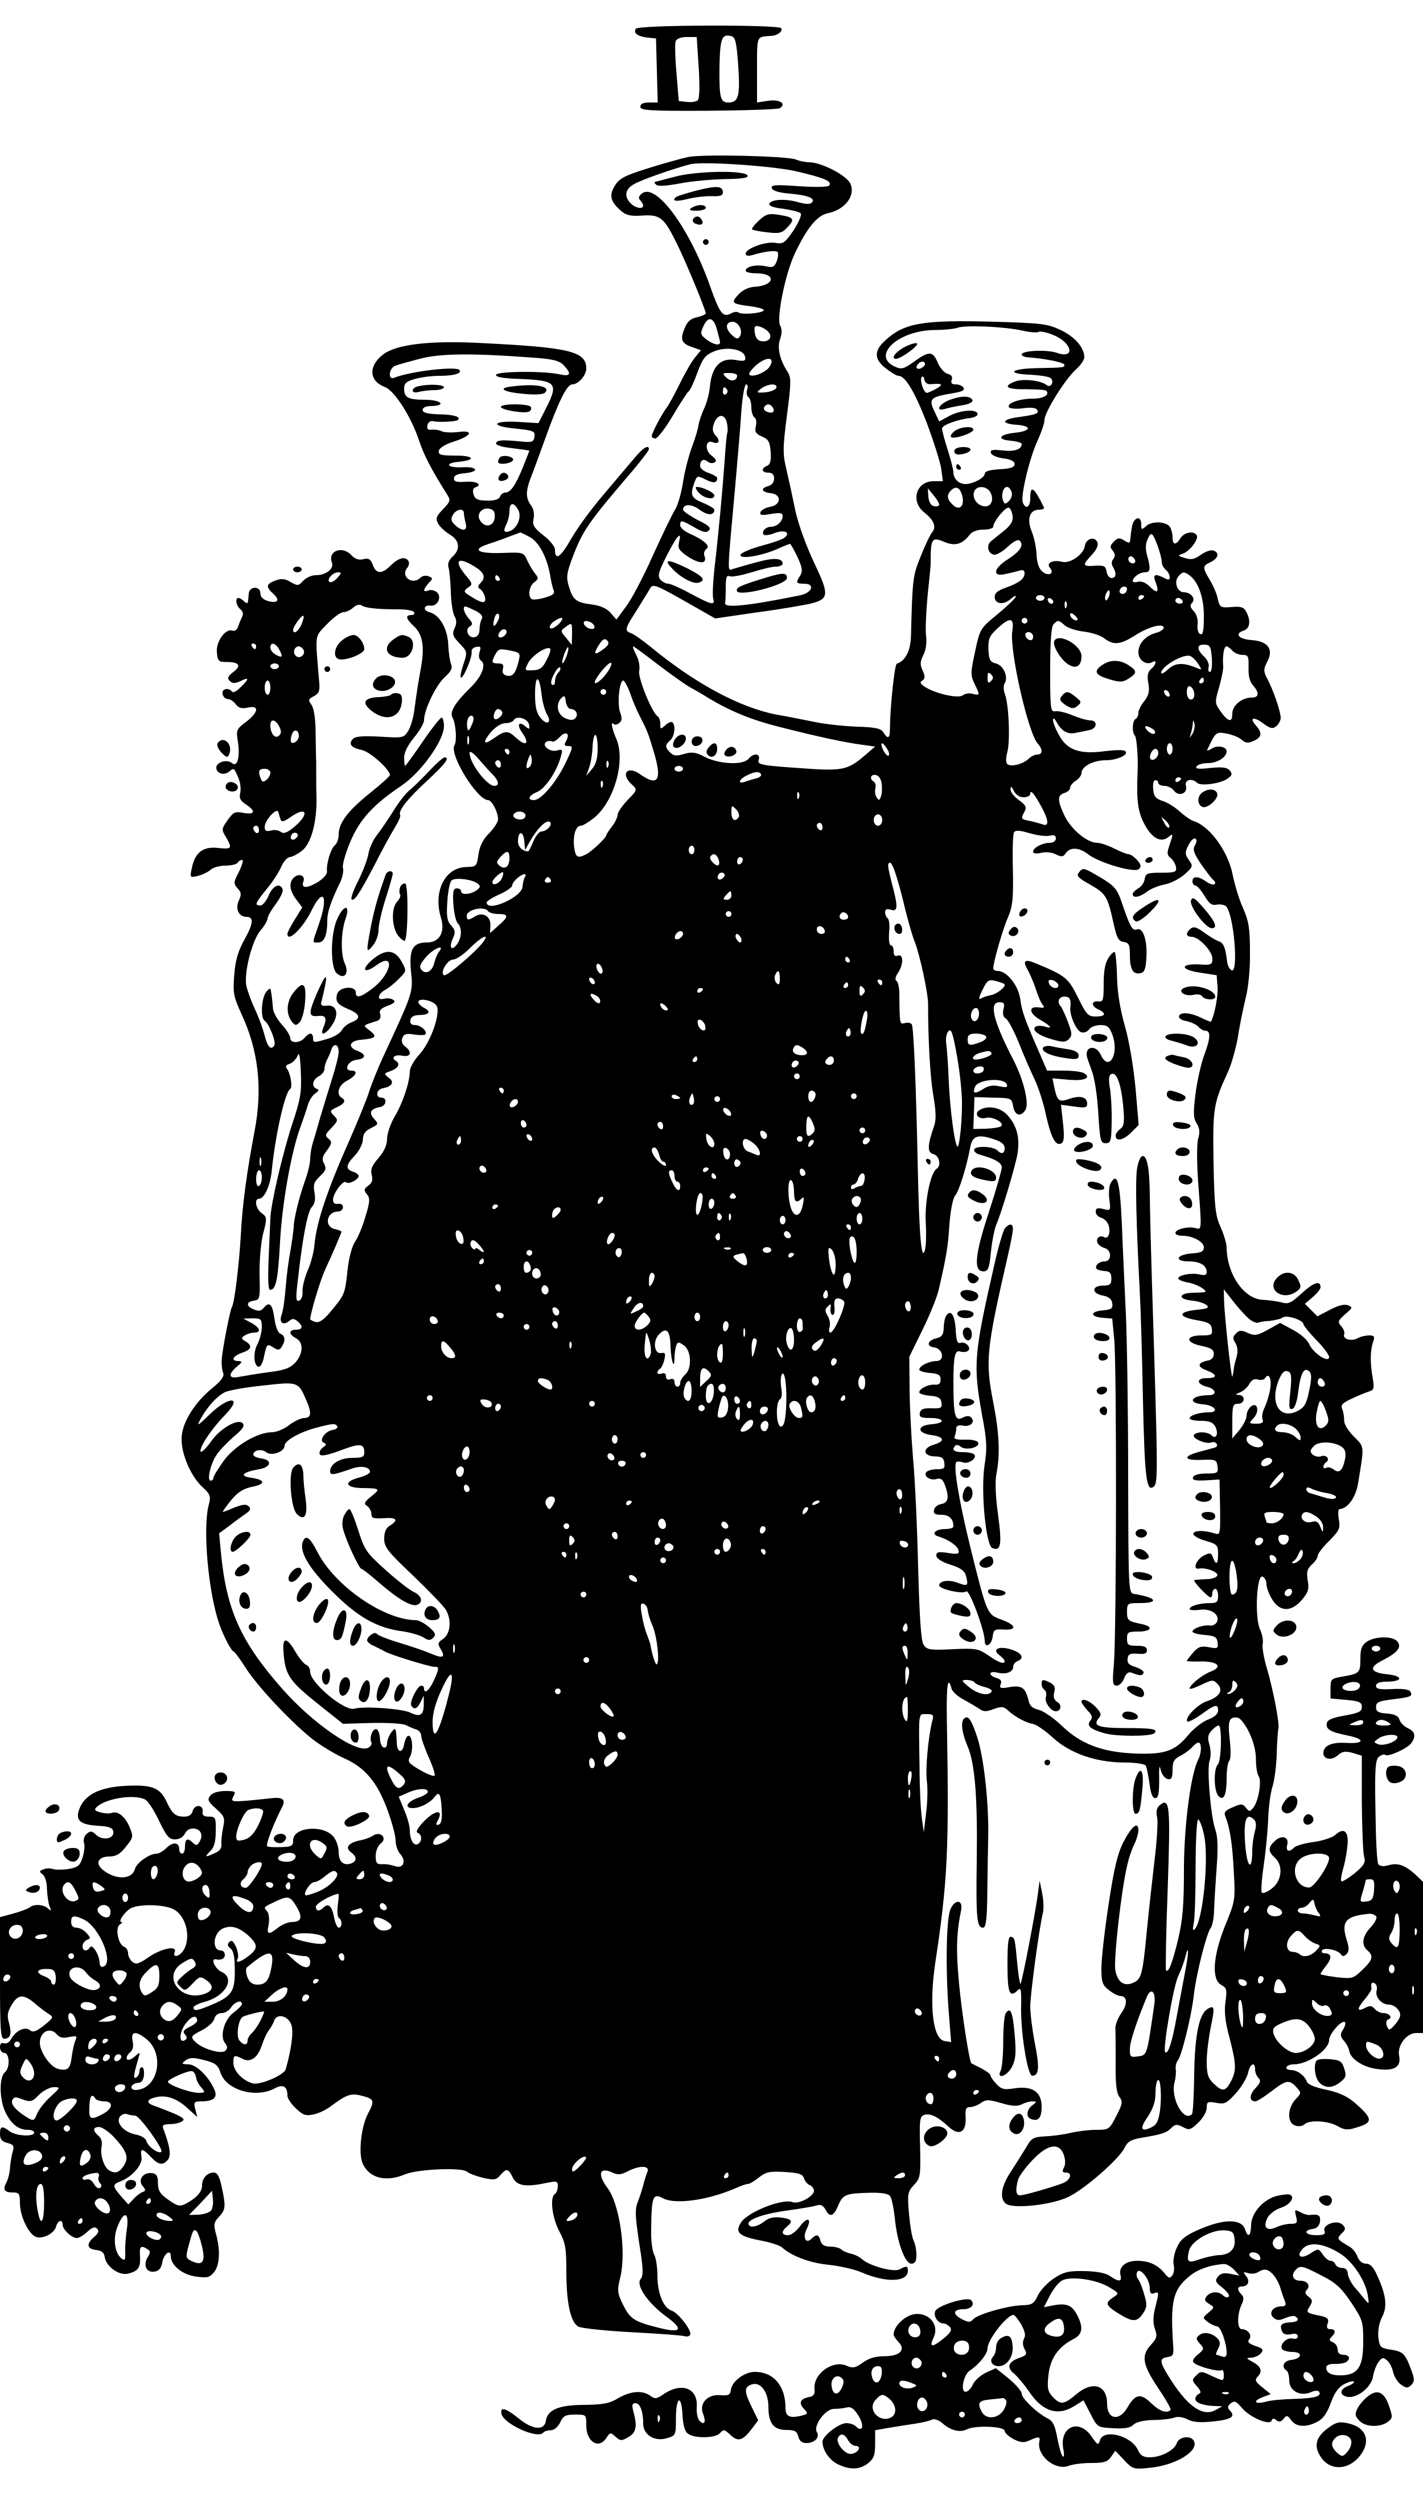 <svg version="1" xmlns="http://www.w3.org/2000/svg" width="666.667" height="1170.667" viewBox="0 0 500 878"><path d="M223.4 10.1c-.9 1.5.6 2.7 4.1 3.1l3 .3.3 11.2.3 11.3H228c-2 0-3 .5-3 1.5 0 1.3 3.2 1.5 23.9 1.4 13.1-.1 24.4-.5 25.1-.9 2.5-1.6-.1-3.2-4.1-2.6l-3.9.6V24.5c0-12.3-.3-11.5 5-11.9 2.2-.1 4.1-1.6 3.5-2.7-.9-1.3-50.2-1.2-51.1.2zm36 13.1c.7 10.6.1 12.8-3.5 12.8-2.8 0-3.2-1.7-3.1-12.4.2-10.2.8-11.8 4.2-10.9 1.4.4 1.8 2.1 2.4 10.5zm-13.9.4c.4 6.6.3 11-.3 11.6-.5.5-2.2.8-3.8.6l-2.9-.3-.8-9.8c-.5-5.4-.6-10.4-.3-11.2.3-.9 1.9-1.5 3.9-1.5h3.5l.7 10.6zM242 55.1c-2.4.5-8.9 2.3-14.3 4-8.3 2.6-10.2 3.6-11.7 6.2-2.1 3.4-1.5 5.6 2.4 8.9 1.6 1.4 3.3 1.8 7.3 1.5 6.3-.4 7.6.7 12.1 9.8 3.1 6.2 10.2 23.4 10.2 24.6 0 .3-1.4.9-3 1.3-2.2.4-3.5 1.5-4.4 3.8-1.7 4-1.2 5.4 2.6 6.7l3.1 1.1-1.9 2.3c-1.1 1.2-3.5 5.3-5.4 9.2-1.9 3.8-4 7.7-4.7 8.6-1.6 2-5.3 9-5.3 10.1 0 .4.6.8 1.3.8.7 0 3.5-3.6 6.1-8 2.6-4.4 5.1-8.2 5.5-8.5.5-.2 1.9-3.2 3.1-6.5 1.9-5.2 2.8-6.3 5.9-7.6 4.3-1.8 10.4-.8 10.9 1.9.3 1.5-.2 1.7-3.5 1.1-5.1-.8-8.1 2.3-8.8 8.9-.2 2.7-1.2 6.4-2.2 8.4-.9 2-1.7 4.5-1.9 5.7-.1 1.1-1.1 4.5-2.2 7.4-1.1 2.9-2.6 8.5-3.2 12.5-.6 4-1.9 8.3-2.8 9.7-.9 1.4-4.4 8.6-7.8 16.1-3.3 7.4-7.6 15.6-9.5 18l-3.3 4.5-2.1-2.4c-1.3-1.5-3.5-2.5-6.5-2.9-5.6-.7-6.7-1.6-8.1-6.3-1-3.2-.8-4.6 1-9.5 3.8-10.2 5.4-12.5 21.9-31.8 2.8-3.4 5.2-6.5 5.2-6.9 0-1.9-2.2-.5-5.7 3.8-2.1 2.5-7 8.3-10.9 12.9-3.9 4.6-8.8 11.3-10.8 14.9-3.6 6.3-5.6 7.7-5.6 3.6 0-1-1.8-3.3-4.1-5-3.4-2.7-3.9-3.7-3.4-5.9.3-1.6 0-3.4-.9-4.6-1.9-2.5-1.9-4.9-.2-9.5.8-1.9 3-8 5-13.5 5-13.9 7.8-19.5 9.7-19.5 2.1 0 4.9-3.2 4.9-5.6 0-6-6-7.4-36.5-8.9-18.3-1-30.2.4-34.9 4-5.2 4-5 9.3.6 11.4 3.4 1.3 9.1 10.2 11.9 18.4 1.8 5.4 4.1 10 9.9 19.2 1.4 2.2 1.3 2.6-1.4 5.4-2.3 2.4-2.6 3.2-1.7 4.9.6 1.2 2.5 2.9 4.1 3.9 3.5 2 3.9 5.2 1 7.8-1.3 1.2-1.8 2.5-1.4 3.8.3 1 .7 4.9.8 8.5.1 3.7.7 7.6 1.3 8.6.8 1.4.8 2.6 0 4.3-.9 2-.6 2.8 1.8 5.3 2.7 2.9 2.8 2.9 1.3 7.4-.9 2.6-1.2 4.6-.8 4.6 1 0 4.1-7.6 3.7-9.2-.1-.7.6-1.4 1.6-1.6 1.6-.3 1.8 0 1.2 1.8-.4 1.4-.2 2.5.5 3 2 1.3.3 5.6-3.7 9.5-5.4 5.3-7.4 8.5-6.3 10.5 1.2 2.2 1.6 8.2.7 9.7-2 3.2 8 19.3 11.8 19.3 1.3 0 3.5 4.2 3.5 6.7 0 1-1.4 3.2-3.2 5-2.2 2.2-3.3 4.6-3.7 7.5-.6 4.1-.7 4.2-4.4 4.3-7.4.3-11.5 8.5-8.8 17.7 1.6 5.1-.4 8.8-4.9 8.8-5 0-6.3 2.4-5.6 10.1.8 7.4.8 7.3-9.7 29.9-1.9 4.1-4.2 9.8-5.1 12.7-.9 2.8-4 10.3-6.7 16.5-8 17.9-11.7 29.1-12.4 36.9-.2 2.4-1.2 6.5-2.4 9.1-1.1 2.6-1.9 5.9-1.8 7.4.1 1.5-.4 2.9-1.2 3.2-1.1.4-1.2-.8-.6-5.9 1.7-15.5 3.5-25.3 5-26.9 1.2-1.3 1.4-2.8 1-5.2-.5-2.7-.2-3.7 1.9-5.7 2.1-1.9 2.3-2.7 1.5-4.4-.9-1.5-.7-2.5 1-4.7 1.8-2.5 1.8-3 .5-4.1-1.3-1.1-1.2-1.5 1.1-3.8 2.3-2.5 2.4-2.8.8-4.3-1.5-1.6-1.4-1.8 1-2.9 2.8-1.3 3.4-2.4 1.7-3.4-2-1.3-1-4.5 2-6 3.2-1.7 4-3.5 1.4-3.5-2.8 0-1.1-3.5 1.9-3.8 3.4-.4 3.5-2 .1-3.2-3.3-1.3-2.6-3.4 1.2-3.8 5.5-.5 6.1-1.1 3.4-3.2-2.6-2-2.8-1.8 2.6-3.5.9-.3 1.3-1.2 1-2.3-.5-1.3.2-2.1 2.7-3 2.4-.9 2.8-1.5 1.8-2.1-.7-.5-2.2-.6-3.3-.3-2.6.6-2-1.9.8-3.3 1-.6 3.1-2.2 4.6-3.8 2.7-2.7 2.7-2.7.9-6-2.4-4.3-5.6-4.5-10.1-.8-4.2 3.5-3.3 5.4 1.1 2.2 6.7-5 5.8 2.4-.9 7.8-4.4 3.4-6.2 3.9-6.2 1.6 0-2.4-5.7-2-6.5.5-.8 2.7 0 3.8 4.1 5.5 4 1.7 4.3 3.2 1 4.5-1.4.5-2.9 1.7-3.5 2.8-.5 1-2.7 2.4-4.9 3-5 1.5-5.2 1.5-5.2-.3 0-.8-.4-1.5-.9-1.5s-1.4.7-2.1 1.5c-1.6 1.9-5 2-5 .1 0-.8-1.3-3-3-4.8-1.6-1.8-3.1-4.4-3.1-5.8-.2-2.4-.4-4.5-.8-6.5-.1-.6-.8-.1-1.6.9-1.7 2.3-2 9.2-.5 10.1 1.5.9 4.1 7.5 3.4 8.6-1.1 1.9-2.4.7-3.4-3.4-.6-2.3-2.1-6.5-3.4-9.2-1.3-2.8-2.6-6.4-3-8.1-1-4.5 1.9-16 4.9-19.6 1.4-1.6 2.5-3.5 2.5-4.2 0-.7 1.3-3 2.9-5.1 1.6-2.2 2.7-4.5 2.4-5.2-.9-2.4-3.4-1.3-4.9 2.2-.8 1.9-2.1 3.5-2.9 3.5-2.2 0-1.9-.7 2.3-5.9 2.1-2.5 4.4-6.1 5.1-7.9.8-1.7 2.1-3.2 3-3.2.9-.1 2.8-1.1 4.3-2.3 3.2-2.6 5.2-10.2 5-18.7-.1-3-.1-6.6-.1-8v-4.5c-.1-1.1-.1-5.6-.2-9.9 0-5.1-.6-8.7-1.4-10-1.3-1.7-1.2-2.1.8-3.1 1.7-.9 2.1-1.8 1.9-4.5-1.5-17.9-1.8-16.1 2.7-20.8 2.2-2.3 4.8-4.2 5.7-4.2 1 0 2.5-.7 3.5-1.6 1.1-1 2.3-1.3 3.1-.7 1.4.9 5.9 1.3 13 1.3 2.5 0 4.9.4 5.3 1 .3.5-.1 1-.9 1-2.3 0-2 1.3.8 3.9 3.1 2.9 3.8 7.1 2.6 14.1-1.1 6-1.6 9.2-2.5 16-.4 2.5-1.3 5.6-2.2 6.9-1.5 2.3-1.9 2.3-9.9 1.8-6.3-.3-8.6-.1-9.5.9-1.5 1.8-.5 3 3.2 3.8 2.8.5 9.9 6.8 9.9 8.8 0 .4-3.2 3.3-7.1 6.4-7.6 6.1-10.9 10.4-10.9 14.5 0 1.5-.6 3.2-1.4 3.8-1.4 1.2-3 6.5-2.7 9.2.1.9-1.4 2.6-3.4 3.8-3.8 2.2-5.8 2.1-4.9-.3.8-2-1.4-3-3.1-1.6-2.1 1.7-1.9 4.6.6 7.9l2.1 2.8-2.6 4.2c-1.4 2.2-2.6 4.5-2.6 5.1 0 3.2 5.5-2.1 8.5-8.3 4.2-8.5 6-4.9 2.5 5-2.4 6.9-2.4 6.3-.1 6.3 2 0 3.1-2.6 3.1-7.7 0-3 1.1-6.4 4.7-13.8.7-1.7 1.1-3.8.8-4.7-.3-.8.8-5 2.6-9.2 3.3-7.8 7.9-12.9 18-19.7 6.9-4.7 14.9-15.8 14.9-20.9 0-1.6-.4-3-.8-3-.5 0-3.5 3.8-6.7 8.5s-6 8.5-6.2 8.5c-.1 0-.3-1.3-.3-2.9 0-1.9 1.3-4.4 3.5-7.1 1.9-2.3 3.5-5 3.5-6.1 0-3.6 4.1-12.1 7.1-14.9 2.3-2.1 3-3.3 2.4-4.7-.4-1-.9-4.1-1-7-.3-5.7-3.1-10.4-6.6-11.3-2.4-.6-2.1-2.6.3-2.3 2.5.4 4.2-3.1 2.3-4.7-.8-.7-2.2-1-3-.6-2 .7-1.9-.3.1-2.6 1.6-1.6 1.5-1.8 0-2.4-1-.4-2.2-.2-2.9.5-2.8 2.8-7.1-.5-4.6-3.5.6-.7.8-1.8.4-2.4-1.1-1.7-3.5-1.1-6.1 1.5-3.2 3.2-5.2 3.2-6.4-.1-.8-2.1-1.5-2.5-3.4-2-1.6.4-2.9-.1-4.1-1.4-3.2-3.5-8.4-1.5-6.9 2.5.9 2.2-2 4.5-5.6 4.5-1.5 0-3.5.9-4.5 2-1.6 1.8-2 1.8-4.4.4-2-1.2-3.2-1.3-5.4-.5-3.2 1.2-3.4 2.2-.7 4.6 2.5 2.3 1.7 3.5-1.8 2.6-1.7-.5-2.7-1.4-2.7-2.7 0-2.7-3.9-2.6-4.1.1-.1 1.1-.2 2.4-.3 2.9-.1.6-.6.5-1.3-.2-.7-.7-1.6-1.2-2-1.2-1.3 0-.9 2.7.7 4 .9.8 1.1 1.7.5 2.8-.5 1-1.1 2.5-1.4 3.4-.3 1-1.1 1.5-1.9 1.3-2.4-1-5.9 3.9-5.5 7.6.3 3.1.6 3.4 3.5 3.4 4.4 0 5.2 1.3 2.3 3.5-2 1.5-2.2 2.2-1.3 3.1 1 1 1.8 1 3.8.1 3.1-1.5 3.2-.9 0 2.2-1.3 1.4-2.7 2-3 1.5-1.1-1.6-3.7-1-3.3.8.2 1 1 1.8 1.8 1.8s2.1.8 2.8 1.8c1 1.3 2.1 1.7 4.3 1.2 4.1-.9 3.8 1.6-.6 5-3.4 2.5-3.6 2.9-2.9 7 .8 5.5-.2 9.1-2.1 7.5-1.8-1.5-5.5-.3-5.5 1.6 0 2 2.7 2.9 4.5 1.4 1.7-1.4 1.7-1.5 3.3 2.3.7 1.6.9 3.9.6 5.2-.4 1.8 0 2.7 2 4 3.6 2.4 3.2 3.7-.8 3-3-.6-3.6-.3-5.6 2.5-2.2 3.1-2.2 3.4-.6 6 2.3 4 2.1 4.3-2.8 3.8-5.3-.6-8.1 1.6-9.2 7.1-.7 3.3-.7 3.4 2.2 2.7 1.6-.4 3.6-1.4 4.5-2.2.8-.8 3.2-1.4 5.2-1.4s3.9-.5 4.2-1c.3-.6 1.1-1 1.6-1s0 1.8-1.1 4.1c-2 3.8-2 4.2-.5 5.9 1.3 1.4 1.4 2.2.4 4.3-1.3 2.9 0 5.7 2.7 5.7 2.6 0 2.5 2.2-.6 7.8-2.4 4.3-3.3 7.4-3.7 12.7-.5 6.3-.2 7.6 2.5 13.5 6 12.9 7.5 26.1 4.7 41-2.8 14.6-4.4 26.6-4.9 37-.6 10.3-2.2 23.5-3.1 25-.7 1.1-3.4 15.2-3.6 18.5-.1 1.6.1 3.7.5 4.6.5 1.2-.5 2.7-3.8 5.4-6.5 5.3-10.9 12.6-10.8 18 0 5.5 3.4 13.2 7.4 16.8 2.7 2.5 2.9 3.2 2.2 6-2.3 8.2-.2 31.2 3.7 42.2 1.6 4.5 4.3 9.5 5 9.5.3 0 2.2 2.6 4.2 5.7 4.2 6.7 16.8 20 24.3 25.7 2.9 2.1 7.4 4.8 10.1 6 7.3 3.2 11.6 8.1 15.2 17.6 1.7 4.5 3.1 9.6 3.1 11.3 0 1.7.7 3.8 1.6 4.8 2.3 2.5 1.1 5.3-1.8 4.3-1.3-.5-3.3-.8-4.5-.7-1.9.1-2.3-.4-2.3-2.9 0-1.8.8-3.6 1.8-4.4 2.4-1.8 0-4.4-2.6-2.8-1 .7-3.2 1.5-5 1.8-3.9.9-5 2.5-2.9 4.1 2.1 1.5 2.2 3.1.2 3.9-2.7 1-4.5-.5-4.5-3.9 0-1.8-.8-4.2-1.8-5.4-3.5-4.4-14.2-3.5-14.2 1.2 0 2-.5 2.3-4.2 2.4-2.3.1-4.5 0-4.9-.3-.7-.4 2.5-8.6 5.2-13.7 1.4-2.6.3-3.6-3.4-3.2-1.7.2-5.8.6-8.9.9-5.5.4-5.7.3-4.8-1.5 1-1.7.7-1.9-2.8-1.9-2.4 0-4.5.6-5.3 1.6-1.1 1.4-.9 2 2 4.6 3 2.7 3.2 3.3 2.5 6.6-.4 2-.7 4.6-.6 5.8.2 1.4-.6 2.5-2.3 3.2-3.5 1.6-3.8 1.5-1.6-.7 1.4-1.4 1.9-3.4 1.9-7 .1-4.8-.1-5.1-2.4-5.1-1.8 0-2.4-.5-2.2-1.7.4-2.5-2.8-2.8-3.5-.3-.3 1.3-1.3 2-2.9 2-3.2 0-4.2-.9-6.3-5.3-2.3-4.9-5.1-6-14.6-5.5-8.8.5-13.9 3-15.9 7.8-1.7 4.2-.1 5.8 6.3 6.2 3.9.2 5.3.7 5.5 2 .5 2.5-3.5 3.4-5.9 1.3-1.5-1.5-2.1-1.6-3.4-.5-.9.8-1.3 2.1-1 3.2.4 1 .1 3.3-.5 5.2-.9 2.9-1.7 3.4-5 4-2.1.3-4.6.3-5.4 0-.9-.3-2.4-.3-3.3.1-1.6.6-1.6.8-.3 1.8.9.7 1.5 2.9 1.5 5.2.1 2.2.5 4.9.9 6 .7 1.6.7 1.8-.5.8-1.5-1.5-5.1-1.7-6.5-.4-.5.4-3 1.4-5.6 2.1L0 673.3v21.3c0 18 .2 21.4 1.4 21.4 2.3 0 2.8-1.7 1.8-5.4-.8-2.7-.6-4 .9-6.5 2.3-3.8 4.2-3.9 8.4-.3 1.7 1.5 4 3.1 4.9 3.7 1.5.9 1.2 1.3-1.9 3.8-2.8 2.2-3.9 2.6-5 1.7-1.7-1.4-4.9.1-6.6 3.1-.6 1.2-1.7 1.8-2.5 1.5-.9-.3-1.4.1-1.4 1.4 0 1.1.7 2 1.5 2 1.9 0 2.1 5.3.2 6.8-2.1 1.8-1.9 9.9.3 14.2 2.1 4.2 4.6 6 7.9 6 1.2 0 2.1.4 2.1 1 0 1.5-6.4 1.2-8.6-.5-2.7-2-3.4-1.9-3.4 1 0 1.8.7 2.6 2.6 3.1 2.2.6 2.5 1 1.8 3.3-.4 1.4-.8 4-.9 5.6-.1 1.7-.7 4-1.3 5.1-1.3 2.5-.7 3.4 2.5 3.4 2 0 2.3.5 2.3 3.7 0 4.2 2.6 10.1 5.2 11.7 2.2 1.3 6.8-.8 7.5-3.4.6-2.3 2.3-2.7 2.3-.7 0 1.7 3.2 4.7 5 4.7.8 0 2.4-1 3.7-2.2 1.7-1.6 2.6-1.9 3.4-1.1.8.8.5 1.6-1 2.9-2.9 2.5-2.6 4.2.7 4.6 1.9.2 2.8.9 3 2.5.5 3.3 5 6.6 8.2 5.8 3.6-.9 4.4-2.1 4.2-6-.3-3.6.3-4.1 2.6-2.6 1.1.7 1.1 1.2.1 2.8-1.7 2.8-.5 5.5 2.3 5.1 1.6-.2 2.4-1.1 2.8-3.2.5-3 3-4.9 3-2.3 0 3.2 3.9 6.5 8.7 7.2 4.1.6 4.9.4 6.5-1.5 2-2.5 2.3-7.6.7-13.4-.9-3.3-.8-4.1 1-6 2.4-2.6 2.5-3.6 1-10.6-.8-3.6-1.5-5-2.8-5-2.3 0-4.1 2-4.1 4.5 0 2.3-1.9 4.4-5.8 6.5-2.1 1-2.9.8-6-1.4-3-2.1-3.7-3.3-3.7-5.9 0-2.5-.5-3.3-2.1-3.5-3-.4-5.1 2.3-3.3 4.5 1.1 1.3 1.2 1.7.1 2.1-.7.2-2.2 1.3-3.2 2.4l-1.9 2-2.5-2.8c-3.1-3.6-3.2-4.2-.3-5.3 4.2-1.6 8-6 7.4-8.7-.5-3.1.3-3 3.3.1 2.7 2.9 4.2 3.1 6 1 1.2-1.5.7-4.8-1.7-11.1-.4-1 .3-1.4 2.3-1.4 1.6 0 3.6-.4 4.4-1 1.1-.7.4-1.3-3-2.8-2.5-1-5.5-2.2-6.7-2.6-3-1-2.9-2.2.2-3 3.8-1 7.6.3 11.4 3.8l3.4 3.1-.7-2.8c-.6-2.4-.4-2.7 2.1-2.7 4.4 0 5.9-1.4 4.6-4.2-2.1-4.7-6.4-8.8-9.1-8.8-2.5-.1-2.5-.2-1-1.4 1.4-1 2.7-1.1 6.5-.1 4 1 4.9 1.7 5.8 4.5 2 6 12.2 9 18.9 5.5 3.1-1.7 4.6-.8 4.6 2.6 0 .8 1.3 2.8 2.9 4.3 2.5 2.4 3.5 2.8 6.2 2.2 1.8-.3 4.6-1.7 6.3-3 5.5-4.1 7-4.6 11-3.5 4.1 1.1 4.3 1.7 1.9 6.2-2.5 4.8-3.5 14.5-1.7 17.9 2.5 4.9 8.2 6.2 14.8 3.4 4.4-1.8 19.8-2.5 21.7-.9.8.7 3.4 1.6 5.8 2.2 3.7.8 4.5.7 5.9-1 2.2-2.5 2.8-2.4 4.4.9 1.5 2.9 4.4 3.4 12.1 1.8 3.3-.7 3.7-.6 3.7 1.2 0 1.2-.5 2.4-1 2.7-1.9 1.2-1 8.3 1.5 13.1 2.2 4.1 2.5 6 2.5 14.1 0 11.2 1.5 17.9 4.2 19.4 1.1.6 9.7 1.5 19.2 2 9.4.5 17.6 1.1 18.3 1.4.7.2 1.5 0 1.8-.5.8-1.3-4.2-7.8-6.5-8.5-2.9-.9-5-6.2-5-12.2 0-3-.5-6.4-1.2-7.6-.6-1.2-1.1-5-1-8.4.1-12.1.6-13.2 4.3-11.2 4.3 2.2 15.8.6 25.6-3.7 1.7-.8 3.6-1.4 4.1-1.4.6 0 2.3-1 3.9-2.3 2.4-1.9 3.7-2.2 9-1.9 4.9.3 6.3.7 6.8 2.2.3 1 1.2 2.1 2 2.4.8.3 1.5 1.2 1.5 2 0 2-5.4 4.8-7.5 4-3.5-1.4-15.7 3.4-18.1 7.1-2.3 3.5-.8 4.9 7 6.4 3.3.6 6.7 1.7 7.5 2.5 3.4 3 9.9 5.4 16.3 6 3.7.4 8.8 1.5 11.4 2.6 8.7 3.8 16.4 3.5 16.4-.5 0-1.8-.5-1.8-2.9-.5-2.1 1.1-10.5-1.2-13.1-3.5-1-.9-2.8-1.8-4-2-1.3-.3-2.8-.9-3.4-1.5-.5-.5-2.3-1-3.9-1-2 0-3-.6-3.4-2-.6-2.3-1.4-2.5-3.1-.8-2.1 2.1-3.3-.4-1.7-3.5 1.9-3.8.1-4.3-2.5-.7-1.2 1.6-3 3-4.1 3-2.3 0-2.5-1.3-.4-3 2.3-1.9 1.8-2.7-2.1-3.2-2.5-.3-4.3.1-5.9 1.4-2.5 2-5.5 2.4-5.5.7 0-1.6 5.9-3.6 14.5-4.7 4.5-.6 8.8-1.4 9.7-1.7 1.1-.4 2 .1 2.8 1.4 1.5 3 2.9 2.6 4.5-1.3 1.7-3.9 2.6-4.3 11.1-4.5 3.9-.1 6.5.3 7.1 1.1.6.7 1.3 4.2 1.7 7.7.8 8.6 3.6 16.1 5.8 16.1 1.3 0 1.8-.8 1.8-3.1 0-1.7-.4-3.8-.9-4.8-.6-1-1.3-5.2-1.7-9.5-.6-7.2-.5-7.8 1.7-10.2 2.3-2.4 2.4-3.2 2.2-13.4-.3-9.7-.1-10.8 1.6-11.3 2.2-.5 4.6.7 8.4 4.2 3.7 3.4 6.3 2 6-3.3-.2-2.8.1-3.6 1.5-3.6 1 0 2.7-.6 3.8-1.4 1.8-1.3 2.7-1.3 7.2 0 3.7 1.1 5.6 1.2 7.1.5 1.1-.6 2.8-1.1 3.8-1.1 1.7.1 1.7.1 0 1.4-2 1.5-2.3 4.2-.4 4.8 2.5 1 3.7-.4 3.7-4.3 0-5.2-3.2-7.4-9.4-6.5-3.8.6-4.7.4-6.5-1.5-1.2-1.3-2.1-2.6-2.1-3.1 0-.4-1.5-1.5-3.2-2.4-1.8-.9-3.4-1.7-3.5-1.8-.7-.6-3.3-17.2-4.3-27.8-1.1-11.5-1-17.6.7-25.9.8-3.9-2.3-4-3.8-.2-1.4 3.5-1.7 20.3-.6 35.1l.9 11.4-2.3-.4c-4.1-.6-5.5-12.2-3.3-27.3 4.4-29 4.9-40 4.1-85.2-.2-12.3.3-16.1 1.6-11.4.2 1.1 2.2 2.9 4.3 4 2.2 1.2 4.7 2.7 5.6 3.3 1.4 1 2.4 1 5 0 2.8-1 3.5-.9 5.2.7 2.5 2.2 6 4.1 8.7 4.6 1.1.2 4.3 2.4 7 4.9 6.1 5.5 15.2 8.6 25.2 8.6 3.7 0 6.9.5 7.3 1.1.3.6.9 3.4 1.3 6.3.4 3.5 1.1 5.1 2 5.1 1.1 0 1.4-1.5 1.4-6.5-.1-4.4.1-5.5.5-3.5.4 1.7 1.5 3.1 2.5 3.3 1.3.3 1.7-.4 1.7-3.2 0-2.9.5-3.8 2.8-5 1.6-.8 3.4-2.2 4.1-3 .8-.9 1.7-1.6 2.2-1.6 1.2 0 1.1 3.6 0 5.8-2.7 4.9-5.1 23.6-5.1 38.8 0 12.2-.4 17.5-2 24.3-2 8.3-3.4 12.1-4.3 11.1-.2-.3 0-13.2.6-28.8 1-29.4.7-32.1-2.8-29.2-1.1.9-1.4 2.2-.9 4.3.3 1.6-.1 8.6-1 15.6-.8 6.9-2 17.7-2.6 23.9-1.5 15.6-1.9 17.2-4.7 18.5-3.3 1.5-5.6-.1-6.4-4.3-.7-3.3 2.1-28.5 4.2-37 .5-2.5 1.7-5.8 2.5-7.4.8-1.6 1.4-3.8 1.4-4.8 0-3.4-2.4-1.4-5.3 4.2-2.1 4.2-3.3 9.4-5.2 22-1.4 9.1-2.5 19.1-2.5 22.2 0 4.9.3 5.9 2.6 7.7 1.5 1.2 3.3 2.1 4.1 2.1 2.4 0 2.6 2.8.3 6-1.2 1.7-2.1 4.1-2.1 5.3.1 1.2.1 6.7.1 12.2-.1 7.2.3 10.5 1.3 11.9 1.3 1.7 1.1 2.5-1.1 6.8-2.4 4.7-2.6 4.8-7.1 4.8-2.5 0-6.6.5-9.1 1.1-2.5.6-6.5 1.1-8.9 1.2-4 .2-4.7.6-6.5 3.8-1.2 2-3.6 5.8-5.3 8.4-3.5 5.2-4.2 9.5-1.9 11.4 2.4 2 16.3.5 22.1-2.4 5.8-2.8 17.9-13.4 19.7-17.3 1-2.1 2.3-2.8 5.8-3.4 7.2-1.2 8.8-1.7 10.5-3.4 1.4-1.4 2-1.5 4.1-.4 2.2 1.2 2.7 1.1 5.4-1.5 1.7-1.6 3-3.9 3-5.2 0-2.2.3-2.3 3.3-1.8 3 .6 3.7.2 6.9-3.3 2-2.2 3.9-5.4 4.3-7.1.7-3.3 2.5-4.3 2.5-1.3 0 1 .5 2.3 1.2 3 .9.9.7 1.7-1.1 3.6-2.2 2.3-2.2 4.6 0 4.6.6 0 3.1-1.6 5.6-3.5 5.3-4.1 6.3-4.2 8.8-1.5 1.8 2 1.8 2.1-.3 4.3-2.9 3.1-3 8.3-.1 9.2 1.2.4 2.6.2 3.2-.4 1.7-1.7 8.5-1.3 11.7.6 2.5 1.4 3.5 1.5 6.9.4 5.7-1.7 5.5-3.1-1.1-8.8-2.6-2.2-5.6-3.5-9.9-4.4-3.8-.8-6.3-1.8-6.7-2.8-.8-2.2-3.3-4-5.4-4.1-2.9 0-2.1-2 .8-2 4.9 0 12.4-5.1 12.4-8.5 0-2.2 4.5-7.3 5.6-6.3.3.3 0 1.5-.7 2.6-1.1 1.7-1 2.4.3 3.9.9 1 1.8 2.7 1.9 3.7.6 2.9 5.2 5.8 10.3 6.3 5.7.7 8-.9 7.2-4.8-.7-3.5 2.6-7.9 6-7.9h2.4v-53.1l-2.7-2.6c-3.7-3.3-6.2-4.2-9.5-3.2-1.8.5-3 .3-3.5-.4s-.9-9.1-1-18.8c-.3-14.8 0-17.9 1.2-18.9.9-.7 1.8-1 2.2-.7.8.9 7.6-2.1 9.1-4 1.8-2.5 1.5-4.2-1.2-5.4-1.3-.6-2.6-2-2.9-3-.3-1.2-1.6-1.9-4.3-2.1-3.1-.2-3.9-.7-3.9-2.3 0-1.7.9-2.1 5.9-2.7 6.5-.8 7.1-1.1 6.1-2.8-.5-.7-2.8-1-6.4-.8-4.3.2-5.6 0-5.6-1.1 0-1 1.2-1.5 4-1.5 5.6-.1 5.5-2-.1-2.6-6-.6-6.6-2.4-1.6-4.9 5.3-2.7 6.8-4.6 5.2-6.6-1.6-2-7.9-1.9-10.8.1-1.7 1.2-2.2 2.5-2.2 5.9 0 5-.3 5.3-6.2 6.3-4.1.7-4.3.9-4.3 4.2v3.5l5.5.5c4.6.4 5.5.8 5.5 2.5 0 1.6-1 2.1-6 3-4.2.7-6.1 1.5-6.3 2.7-.4 2.1 1.2 3.1 7.3 4.3 6.4 1.3 6 3-.6 2.6-5.1-.3-7.9 1-7.9 3.6 0 2.2 2.9 2.7 5 .8 1.6-1.4 2.6-1.6 5.2-.9l3.3 1V633c.1 9.1.4 17.6.8 19 .6 2.1.1 3-3.3 5.9-2.3 1.8-4.4 3.1-4.7 2.8-.3-.3 0-2.1.5-3.9.6-1.8 1.3-5.5 1.6-8.1.7-5.5-1.1-7.2-4.3-4.2-1.1.9-4.5 2-7.5 2.4-3.1.4-6.2 1.3-6.8 1.9-1.9 1.9-3.1 1.4-2.5-.9.7-2.8-1.9-3.6-4.3-1.4-2.5 2.3-2.5 3.7 0 6 3 2.7 2.4 8.2-1.2 10.8-1.5 1.2-3.1 1.8-3.4 1.4-.4-.4-.1-4.6.6-9.3.7-4.8 1.4-12.1 1.6-16.3.1-4.2.8-9.4 1.5-11.6.7-2.2 1.4-7.4 1.5-11.5.1-4.1.4-8.2.6-9 .4-2-1.9-13.9-4.2-21.6-1-3.4-1.6-7.1-1.3-8.2.2-1.1-.2-3.3-.9-4.8-2-4-1.3-19.5.8-18.7.8.3 1.4 1.5 1.4 2.7 0 1.1.9 3.6 2 5.3 2.7 4.5 6.8 4.5 10.5.1 2.2-2.6 2.5-3.7 2-6.7s-.2-4.1 1.4-5.6c1.2-1 2.1-2.4 2.1-3.1 0-.7 1.8-3.1 4.1-5.3 3.6-3.7 3.9-4.4 3.3-7.6-.3-1.9-.2-3.5.2-3.5 2.9-.1 5.8-4.1 6.6-9.1 2.2-13.4 2.3-12.6-1.5-16.4-2-2-3.5-4.4-3.4-5.7 0-1.3-.3-3.1-.7-4-.6-1.4.1-2.1 3.6-3.7 2.3-1.1 5.1-2.2 6.1-2.5 1.5-.5 1.6-1.2 1-4.8-.9-5.2-.9-9.5.2-12.6.6-1.8.4-2.2-1.4-2.2-1.2 0-3.1.4-4.1 1-2.2 1.2-5.3.3-4.7-1.4.3-.6-.2-1.9-1-2.8-1.4-1.5-1.2-2 1.3-4.2 2.7-2.3 2.8-2.5 1-3.2-1.2-.5-3.5.1-6.3 1.6l-4.4 2.3-2.2-2.2-2.2-2.2 2.8-2.4c1.5-1.3 2.7-2.8 2.7-3.4 0-2.5-2.3-1.8-6.5 2-3.9 3.6-4.8 4-7.2 3.3-1.6-.4-4.5-.8-6.5-.9-6.7-.2-12.7-9-12.8-18.4 0-1.4-1-4.6-2.1-7.1-1.8-3.9-2.2-6.8-2.5-22.5-.3-19.1-.1-20.9 5-31.9 1.3-2.8 2.9-8.5 3.6-12.6.6-4.1 1.9-10.2 2.7-13.5.9-3.6 1.6-10 1.5-16 0-8.4-.4-10.9-2.4-15.5-1.4-3-3-8.4-3.7-11.9-1.6-8.1-8-16.9-13.6-18.7-1.1-.3-3.3-1.9-5-3.4-1.6-1.5-4.3-3.2-6-3.7-2.4-.8-3.1-1.6-3.3-4.1-.2-1.8.1-3.2.7-3.2s1.1.4 1.1 1c0 .5 1 1 2.1 1 1.2 0 2.7.7 3.4 1.7 1.7 2.2 4.9 1 4.2-1.7-.6-2.1 2-2.9 3.9-1.1 1.2 1.3 8.4.3 10.8-1.5 1.5-1.1 1.7-1.6.7-2.8-.9-1.1-2.6-1.3-6.8-.9-4.1.5-5.4.3-4.9-.5.4-.7 2.2-1.2 4.1-1.2 3.2 0 6.5-2.1 6.5-4.1 0-1.7-3.2-2.3-5.2-1-1.1.7-1.8.9-1.6.4 3-6.3 3-6.3 6.7-5.7 2 .4 4.4 1.3 5.4 2.2 1.4 1.2 2.2 1.3 4.2.4 2.9-1.3 3.1-2.8.8-5.4-2.5-2.8-.8-3.3 2.6-.7 2.5 1.8 3.3 2 4.6.9.8-.7 1.5-2 1.5-2.9 0-2.1-2.6-9.8-4.7-13.7-1.4-2.7-1.4-3.3 0-6.1 2.3-4.3.2-7.1-5.5-7.5-4.5-.3-6.2-2.2-2.9-3.3 2.3-.7 2.7-3.5 1-6.6-.8-1.7-1.9-2-5.2-1.7-3.9.3-4.1.1-4.8-2.8-.3-1.8-1.6-4.7-2.8-6.7-2.6-4.3-2.6-5 .1-6.2 2.8-1.3 3.4-3.3 1.3-4.1-.9-.4-2.8.2-4.5 1.4-2.2 1.6-3.4 1.9-5.6 1.2-2.6-.8-2.7-.9-.9-1.5 2.5-.8 5.8-5.2 5-6.5-1-1.7-4.4-1.1-5.7 1-1.7 2.6-2.8 2.5-2.8-.3 0-1.2-.4-2.8-.9-3.6-1.3-2-6.3-2.2-8.3-.4-1.7 1.5-1.8 1.4-1.8-.5 0-2.4-1.4-2.9-2.6-1.1-.6 1.1-.8 2-1.3 6.7-.1 1-.5 1-2.1 0s-2.3-1-3.6.4c-1.4 1.4-1.5 2-.4 3.2.9 1.2.9 2 .2 2.9-.7.8-.7 1.8-.2 2.7 1.4 2.2 1.2 4-.4 4-.8 0-1.6-1-1.8-2.3-.3-1.9-.8-2.2-4.1-2-4.4.3-4.5-.2-1.1-3.8 1.7-1.8 2.4-3.4 2-4.4-.9-2.3-4-1.4-4.4 1.2-.4 3-5.3 6.4-8 5.6-3.3-.8-5.7.4-4.3 2.1 1.8 2.1-.6 3.2-2.8 1.2-1.1-1-1.8-3.2-1.9-6-.1-2.4-.9-6-1.7-8-1.8-4.3-.7-7.6 2.6-7.6 1.1 0 1.9-.3 1.7-.8-3.5-7.2-4.8-8.1-4.8-3.2 0 3.1-1.6 4.1-2.6 1.5-.9-2.2 2.4-15.9 5.2-21.8 1.3-2.9 2.4-6.1 2.4-7.2 0-2.7 7.1-14.1 10.9-17.6 1.7-1.5 3.1-3.5 3.1-4.4 0-3.4-3.3-7.2-8.3-9.6-4.7-2.2-6.7-2.4-23.2-2.9-25.6-.7-31.9.4-38.7 6.8-3.8 3.5-3.6 6.5.5 9.6 1.9 1.5 3.8 2.6 4.4 2.6 2.4 0 5.7 5.6 9.9 16.4 2.4 6.4 4.7 13.7 5.1 16.1l.6 4.5H328c-6.1 0-8.2 7.1-3.2 11 3.4 2.7 4.3 5.1 2.7 7-.7.8-2.5 4.6-4 8.4-2.8 6.9-2.9 8-3.4 27.7-.1 5.3-1.9 9-5 10-.8.4-2.4 15.6-2.4 23.1 0 3.2-.8 3.5-2.3 1-.9-1.4-2.8-1.8-9.5-2-4.6-.2-11.3-.9-14.9-1.7-3.6-.7-9.4-1.9-13-2.5-12.8-2.4-28.5-10.8-44-23.5-3-2.5-6.3-4.8-7.2-5.1-2.5-.9-2.3-1.5 2-8.2 2-3.3 4.2-6.7 4.7-7.7.9-1.5 2.2-1 11.9 4.5l10.9 6.2 15.1-2.2c8.3-1.1 16.8-2.6 18.8-3.1 6.1-1.6 6.2-3.1.8-14.4-2.7-5.7-5.5-13.4-6.5-18-.9-4.4-2.3-10.9-3.1-14.3-1.4-5.7-1.4-7.7.1-19.3 1.5-11.3 1.5-13.3.3-15.2-2.8-4.3-3.8-8.5-2.7-11.6.7-2 .7-3.6 0-4.8-1.3-2.6 1.8-18.2 5.2-25.3 4.2-8.9 7.8-13.3 11.5-14.1 6.1-1.2 9.9-6.2 8-10.4-1.3-2.9-10.2-7.5-14.4-7.5-1.2 0-3.4-.4-4.8-1-3.4-1.2-31.9-1.9-37.6-.9zm37.5 5c9.9 2.3 12.9 3.5 11.9 5-.3.6-4.3.7-10.6.3-8.4-.6-10-.5-9.6.7.3.9 2.5 1.6 6.4 1.9 6.5.6 9.1 1.7 7.6 3.2-.6.6-2.3.5-4.8-.2-4.5-1.3-9.6-1-10.1.6-.2.7 1.7 1.4 4.8 1.7 2.9.4 5.7 1.1 6.2 1.6s-.5 2.9-2.4 5.9c-3.1 4.5-3.7 5-6.4 4.5-3.5-.6-10.5 2-10.5 3.8 0 .7.8.9 2.3.5 4.6-1.4 8.5-1.8 9-1 .2.5.1 1.9-.4 3.2-.8 2-1.4 2.3-3.9 1.7-3.3-.7-7 .1-7 1.6 0 .5 1.8.9 3.9.9 6.9 0 6.4 4.2-.5 4.7-2.3.1-4.4 1.1-5.9 2.7-2.8 3-2.5 3.3 4.4 4.2 2.9.4 4.9 1 4.4 1.5-1 1-8 1.5-8.9.6-.4-.3-1.6-.2-2.6.4-2.8 1.5-3.9 0-7.3-9.6-7.2-20.4-19.1-36.6-24-32.5-1.1.9-1.3 1.6-.5 2.4.5.5 1 1.4 1 1.8 0 1.4-2.8.9-4.4-.8-2.5-2.5-1.9-5.2 1.5-6.9 2.7-1.5 13.9-5.4 19.4-6.8 4.2-1.1 28.2.5 37 2.4zm-27.6 55.6c.6 2.1 1.1 4.1 1.1 4.5 0 1.4-2.4.8-4.8-1-2.1-1.6-2.2-2.1-1.1-4.5 1.7-3.8 3.6-3.4 4.8 1zm8-.9c.6 1.1.6 2.4.1 3.3-.8 1.2-1.3 1-3.1-.7-2.2-2.2-1.9-4.4.6-4.4.8 0 1.9.8 2.4 1.8zm10.2 1.9c1.5 1.8-.1 3.6-2.7 3.1-1.2-.2-2-1.3-2.2-3-.3-2.2 0-2.6 1.7-2.1 1.1.3 2.6 1.2 3.2 2zm89.1-.6c2.6.6 5.1.8 5.7.5.5-.4 2.8.1 5.1 1 6.8 2.7 8 8.7 1.3 6.3-3.5-1.2-12.3-.8-12.3.6 0 .5 1 .9 2.2 1 5.9.4 12.8 1.8 12.8 2.6 0 1 .1 1-10 1.2-9.1.2-10.5 2-1.9 2.3 3.4.2 6.6.7 7.1 1.2 1.4 1.4-.1 3.6-1.5 2.4-2-1.6-8.3-2.3-11.1-1.2-4.4 1.7-2.9 2.8 3.9 2.7 3.5 0 6.7.2 7.1.5 1.4 1.4-.9 2.8-4.6 2.8-4.7 0-9.3 1.6-8.5 3 .3.5 2.5.7 4.9.4 2.7-.4 4.6-.2 5 .5.8 1.3-.2 1.7-6.6 2.6-5.9.8-6.2 2.3-.5 2.7 5.5.4 5 2.2-.8 2.8-5.6.6-6.4 2.4-1.2 2.8 2 .2 3.7.7 3.7 1.1 0 1.9-2.5 2.8-6.7 2.3-3.6-.4-4.5-.2-4.1.9.2.8 2.2 1.6 4.4 1.9 2.6.3 3.9 1 3.9 2 0 1.1-1.4 1.6-5.2 1.8-3.5.2-5.3.7-5.3 1.6 0 1.4-4.1 3.6-6.8 3.6-2.3 0-4.2-1.9-4.2-4.1 0-.9-.9-4.5-2-7.9-1.1-3.4-2-6.8-2-7.5 0-1.2 5.4-3.2 10-3.7 1.4-.2 2.5-.8 2.5-1.3 0-1.9-5.6-1.6-9.6.4L330 148l-1.7-3.6c-2-4.1-1.3-4.9 4.7-6 1.9-.3 4.1-.7 4.8-1 1.9-.6.4-2.4-2-2.4-1.4 0-1.8-.5-1.4-1.6.4-1.1-.1-1.8-1.4-2.1-1.2-.3-2.7-2.1-3.5-3.9-1.7-4.2-3.1-4.2-8.3-.4-3.6 2.6-4.5 2.8-6.7 1.8-8.5-3.8 1-12.7 13.7-12.9 3.5 0 7.2-.4 8.3-.8 2.5-1 16.6-.4 22.7 1zm-171.9 9.5c7.1.5 9.3 1.1 10.8 2.7 2.8 3 2.4 4-1.3 3.2-5.5-1.3-22.1-1.1-22.5.1-.3.8 2.4 1.3 8.6 1.5 12.4.5 13.3 1.5 9.3 9.6l-3 5.9-6.7-.4c-9.4-.6-10.8 1.4-1.5 2.3 6.5.7 7.1.9 6.8 2.9-.3 1.8-.8 2-4.3 1.7-6.9-.7-8.8-.6-9.2.5-.2.7 1.9 1.4 5.7 1.8 3.3.4 6 .8 6 .9 0 .1-1.1 2.8-2.3 5.9-2.6 6.3-4.3 8.8-6.2 8.8-.7 0-1.5.6-1.8 1.4-.4 1-2 1.5-4.6 1.4-3.2 0-4.2-.5-4.7-2.1-.4-1.2-.2-2.3.5-2.5 2.8-.9.7-2.3-3.1-2-3.3.2-4.3 0-4.3-1.2 0-1 1.2-1.6 3.8-1.8 5.3-.5 4.6-2.4-.8-2.1-5.3.3-6.6-1.4-1.5-1.9 6.4-.6 5.7-2.2-.9-2.2-5.3 0-6.2-.3-5.9-1.7.2-1 2.3-2.3 5.2-3.2 6.3-2 7.3-4.1 1.7-3.4-2.2.3-4.8.2-5.8-.2-1-.5-2.6-.7-3.6-.6-1.4.2-1.8-.3-1.5-1.6.2-1 1.1-1.6 1.9-1.4 1.8.5 8.2.2 8.8-.4 1.1-1.1-1.3-1.9-6.7-2-4-.1-5.7-.6-5.7-1.5s1.2-1.4 3-1.4c5.4-.1 3.7-2.1-1.8-2.2-6.3 0-7.7-.7-7.7-3.9 0-1.9.8-2.6 3.8-3.4 2-.6 5.8-1.1 8.4-1.1 5.2 0 8-.8 7.3-2-.9-1.5-17 .3-23.1 2.7-2.1.8-1.8-3.3.4-4.2.9-.4 4.9-1.5 8.7-2.5 7.2-1.9 18.4-2 39.8-.4zm83.1 3.2c-1.3 2-6 3.9-7.1 2.8-.4-.4.8-2 2.7-3.6 3.7-3 6.5-2.5 4.4.8zm54.6-.9c0 .5-.7 1.1-1.5 1.5-1.5.5-2-.5-.8-1.7.9-1 2.3-.9 2.3.2zm-66 4c0 1.9-2.2 2.3-3.8.7-1.5-1.5-1.4-1.6 1.1-1.6 1.5 0 2.7.4 2.7.9zm68.3 3c3.8-.3 4.3.1 1.7 1.6-1.4.8-2.9 1.4-3.3 1.5-1.1 0-2.6-4.3-1.9-5.5.4-.6.8-.2 1 .8.2 1.2 1.2 1.8 2.5 1.6zm-64.8 2c-.3 1.1-.1 2.2.5 2.6.5.3 1 1.9 1 3.5s.5 3.2 1.1 3.6c.6.3.8 1.7.5 3-.5 2-.1 2.7 2.1 3.7 2.4 1 2.8 1.9 3.1 5.5.2 3.1-.2 4.4-1.3 4.8-2.2.9-1.9 2.4.5 2.4 1.4 0 2 .7 2 2.1 0 1.2-.8 2.3-2 2.6-2.9.8-2.5 2.1.8 2.5 3.9.4 3.8 4.1-.2 4.8-1.6.3-3.1 1.1-3.4 1.9-.3 1 .4 1.2 3.7.6 3.2-.5 4.1-.4 4.1.7 0 1.9-2 3.8-4.1 3.8-1.9 0-3.5 1.8-2.5 2.8.4.3 2.1.1 3.8-.6 3.5-1.3 5.7-.2 3.5 1.6-.7.6-4.4 1.9-8.2 2.9-3.7 1-7 2.4-7.3 3.1-.5 1.7 6.8.6 12.7-1.9 2.4-1.1 4.5-1.9 4.7-1.9.2 0 1.4 2.1 2.6 4.6 1.7 3.7 1.9 5 1 6.5-1.7 2.6-1.5 2.9 1.4 2.9 4 0 2.7 3.3-1.6 4.1-18.2 3.7-26.9 4.6-26.2 2.6.1-.4.2-2.8.2-5.3 0-3.7.3-4.5 1.5-4 .8.3 4.2-.4 7.6-1.4 3.4-1.1 7.2-2 8.5-2 1.3 0 2.4-.5 2.4-1 0-2.1-3.3-2.2-9.3-.5-3.4.9-7.1 2-8.1 2.3-2.1.6-2.2 3.2.8-29.8.8-9.1 1.8-20.7 2.1-25.8.4-5 1.1-9.2 1.7-9.2.5 0 .7.9.3 1.9zm10.3-.7c-.3.7-2 1.4-3.9 1.6-3.2.2-3.3.1-1.5-1.3 2.4-1.8 5.9-2 5.4-.3zm-17.3.7c.3.5.1 1.2-.5 1.6-.5.3-1-.1-1-.9 0-1.8.6-2.1 1.5-.7zm16 6.2c1 1.5-.1 2.3-2 1.5-.9-.3-1.3-1-1-1.6.8-1.3 2.2-1.3 3 .1zm-16.1 5.3c.3 1.4.4 3 .1 3.8-.2.7-.6 5.1-.9 9.8-.7 10-2.2 26.1-3.6 38-.5 4.7-.7 9.3-.4 10.2.8 2.6-.7 2.2-7.9-1.7-3.5-1.9-7.1-3.5-7.9-3.5-.9 0-2.1-.7-2.8-1.5-1-1.2-.6-2.7 2.1-8 3.6-7.2 5.6-9.5 4.5-5.2-.5 2.3-.1 3 3.3 5.3 4.1 2.6 6.7 2.5 5.6-.4-.3-.8 0-1.9.7-2.4 1.6-1-.9-3.2-5.9-5.4-1.8-.8-3.3-2.1-3.3-2.9 0-2 .4-1.9 5 .7 3 1.8 4.2 2 5.1 1.1.9-.9-.1-1.8-4-3.7-2.8-1.5-5.1-3.1-5.1-3.6 0-2.1 3-2.1 5.8 0s5.2 2.1 5.2 0c0-.4-1.8-1.5-4-2.4-4.2-1.7-4.6-2.8-3-7.1.9-2.5 1.1-2.5 3.9-1.1 2.7 1.4 4.1 1.3 4.1-.5 0-.4-1.3-1.2-3-1.8-1.6-.5-3-1.6-3-2.4 0-2.1 1.2-2.8 2.6-1.6.7.6 1.8.7 2.5.3.8-.5.5-1.2-1.1-2.4-2.5-1.9-2.1-5.7.4-4.7 2.2.9 2.8-.5 1.1-2.3-1.2-1.3-1.3-2.3-.6-4.4 1.3-3.3 3.7-3.4 4.5-.2zm82.7 25.7c.9 3.6-.9 5.4-3.2 3.3-2.2-2-2.4-3.5-.7-5.2 1.7-1.7 3.1-1 3.9 1.9zm9.9-1.2c1.4 2.7.2 5.3-2.3 4.9-2.5-.4-4.2-3-3.4-5.2.9-2.2 4.4-2 5.7.3zm7.4-.2c.4.9 0 2.3-.8 3.2-1.4 1.3-1.6 1.3-2.2-.2-.7-2 .1-4.7 1.5-4.7.5 0 1.2.8 1.5 1.7zm-25.4 4.5c0 .5-.8.8-1.7.6-1.2-.2-1.9-1.4-2.1-3.3l-.2-3 2 2.4c1.1 1.3 2 2.8 2 3.3zm-147.9 1.9c1.3 2.4-.3 6.4-2.9 7.4-2.1.8-2.5 0-1.3-2.3.6-1.2 1.1-3.2 1.1-4.6 0-3.2 1.5-3.4 3.1-.5zm-8.3 2.8c-.3 3-3.5 3.6-5.1.9-1.5-2.2.7-4.8 3.4-4.1 1.5.4 1.9 1.2 1.7 3.2zm182-.7c.2 1.9-.6 3.2-3 5.2-1.8 1.4-3.9 3.1-4.6 3.7-1.7 1.4-1.1 4.3 1 4.7.9.2 3.1-1.1 4.9-2.8 2.1-1.9 3.6-2.7 4.2-2.1 1.6 1.6.1 3.8-4.3 6.6-4.7 3-5.5 6-1.2 5.2 1.5-.3 3.7-.8 5-1.2 1.6-.5 2.2-.3 2.2.8 0 2-1.9 3.4-6.6 5.1-2.7.9-3.9 1.9-3.9 3.2 0 2.6 3.2 3 5.7.7 1.2-1 1.9-1.3 1.7-.7-.2.6-3.1 3.4-6.5 6.2-6 4.9-6.1 5.1-7.8 13.1-1.6 7.4-1.6 8.3-.2 11.2 2 4.1 2 4.2-.6 3.6-1.2-.4-2.8-.1-3.5.5-1.5 1.2-9.4-.5-13.2-2.9-1.8-1.2-2-1.7-1-2.3 1-.7 1-1.4.1-3.5-1-2.1-.9-3.1.2-5.4.9-1.6 1.3-4.3 1-6.7-.3-2.1 0-8.4.5-13.9.6-5.5 1.1-10.7 1.1-11.5 0-9 .3-9.6 5-7.6 3.7 1.5 6.2.7 8.8-2.7.8-1 2.6-1.7 4.8-1.7 1.9 0 3.4-.5 3.4-1 0-1.8 4.3-7.1 5.5-6.7.5.2 1.1 1.5 1.3 2.9zm-192.8-1c0 .7.3 2.3.6 3.5.8 2.8-1.1 3.1-3.7.7-1.4-1.3-1.6-2.1-.8-3.5 1.1-2.1 3.9-2.6 3.9-.7zm23.1 8.4c3.2 1.6 6.1 7.1 7.2 13.4.3 1.9.8 4.3 1.2 5.2.5 1.3-.2 1.9-3.1 2.7-2 .6-4.1.8-4.6.5-1.4-.9-.9-4.6.9-5.9 1.6-1.2 1.6-1.5.2-3.2-.8-1-2-3.1-2.7-4.6-1.2-2.7-1.3-2.8-8.8-2.5-8.3.3-10.8-1.1-5.2-3 1.8-.6 5.1-1.7 7.3-2.6 2.2-.8 4.1-1.5 4.3-1.6.2 0 1.7.7 3.3 1.6zm220.7 3.2c.7 2 1.4 4.5 1.4 5.4-.1.9.6 2.2 1.4 2.9.8.6 1.4 1.8 1.4 2.6 0 1-.4 1.1-1.9.3-3.3-1.7-4.2-1.3-3 1.6 1.3 3.6.5 4-2.1 1.4-1.3-1.3-2.9-2-4.1-1.7-1 .3-1.9.2-1.9-.2 0-1.3 2.4-3.1 4.2-3.1 2 0 2.2-1.1.9-5.8-.7-2.3-.6-4.1.1-5.8 1.3-2.8 1.7-2.6 3.6 2.4zm-8.1 5.8c-.9.9-2.8-.6-2.1-1.8.4-.6 1-.6 1.7.1.6.6.8 1.3.4 1.7zM166.8 199c3.4 2.1 4 3.8 2 5.8-.9.9-1 1.5-.2 2 1.5 1 2.5 4 1.5 4.6-.4.3-2.3-.4-4.1-1.6-3.2-1.9-3.3-2.1-1.6-3.4 1.8-1.2 1.7-1.4-.8-4.4-4.3-5.2-2.8-6.7 3.2-3zm-48.3 4c-1 1.1-2.2 1.7-2.7 1.4-1.2-.8 1.1-3.4 3-3.4 1.3 0 1.2.3-.3 2zm299.1-1.2c3.3 2.1 5.4 7.8 5.4 14.5 0 5.1-.3 6.8-1.2 6.4-.8-.2-1.2-1.7-1-3.4.2-1.9-.4-3.7-1.4-4.7-1.2-1.3-1.4-2-.6-2.8 1.5-1.5-.3-3.8-2.9-3.8-2.2 0-3.5-3.6-1.9-5.5 1.4-1.7 2-1.8 3.6-.7zM175.5 203c.3.5.1 1-.4 1-.6 0-1.1-.5-1.1-1 0-.6.2-1 .4-1 .3 0 .8.4 1.1 1zm220.5 3.8c0 1.3-1.2 2.2-2.2 1.6-1-.6-.1-2.4 1.3-2.4.5 0 .9.4.9.8zm-6.4 2.8c-.4.9-.9 1.5-1.1 1.2-.3-.3-.3-1.3.1-2.2.4-.9.9-1.5 1.1-1.2.3.3.3 1.3-.1 2.2zm-22.6.4c0 .5-.7 1-1.5 1s-1.5-.5-1.5-1c0-.6.7-1 1.5-1s1.5.4 1.5 1zm35-.6c0 .3-.4.8-1 1.1-.5.3-1 .1-1-.4 0-.6.5-1.1 1-1.1.6 0 1 .2 1 .4zm-31.9 1.9c-.1 1.2-1.5.9-1.9-.4-.3-.6.1-1 .8-.8.6.3 1.1.8 1.1 1.2zm45.4-.3c.3.5-.1 1-.9 1-.9 0-1.6-.5-1.6-1 0-.6.4-1 .9-1 .6 0 1.3.4 1.6 1zm-40.8 2.2c-.3.8-.6.5-.6-.6-.1-1.1.2-1.7.5-1.3.3.3.4 1.2.1 1.9zm-207.6 1.3c1.9 1 2.7 2 2.2 2.8-.4.7-.8 2.3-.8 3.7 0 1.5-.6 2.6-1.8 2.8-2.1.4-3.5-2.7-1.6-3.8 1.1-.7 1-1.2-.4-2.8-1.6-1.8-2.3-4.2-1.2-4.2.4 0 1.9.7 3.6 1.5zm7.8 3.6c-1.3 2.6-2 2.1-1.2-.9.3-1.2.9-1.9 1.4-1.6.5.3.4 1.4-.2 2.5zm203.7-.4c-.7.7-2.6-.7-2.6-1.9 0-.6.6-.6 1.5.2.9.7 1.3 1.5 1.1 1.7zm-272.7 1.7c-1.1 2.4-2.9 3.6-2.9 1.8 0-1.2 3.1-5.4 3.6-4.9.3.2-.1 1.6-.7 3.1zm90.4-.2c-1.3 1.2-2.6 1.8-3 1.4-.4-.4.1-1.4 1.1-2.2 3.1-2.2 4.3-1.7 1.9.8zm159.4 2.4c-1.1 6.5 5.5 35.7 8.9 39.5 1.9 2.1 1.8 3.9-.2 3.9-.8 0-2.2.7-3 1.5-2 1.9-6.3 3-7.5 1.8-.5-.5-.5-2.1 0-4 1.1-3.7.6-16.9-.8-20.5-.5-1.3-.6-3-.1-3.8 1.4-2.2-.4-6.4-3.1-7-2-.5-2.4-1.2-2.6-4.9-.1-3.8.3-4.8 3.5-7.7 4.2-3.8 5.6-3.5 4.9 1.2zm5.3-3.6c0 .5-.4 1-1 1-.5 0-1-.5-1-1 0-.6.5-1 1-1 .6 0 1 .4 1 1zm-152.2 1.8c.3.9-.2 1.3-1.4 1-.9-.1-1.9-.9-2.2-1.6-.3-.9.2-1.3 1.4-1 .9.1 1.9.9 2.2 1.6zm165.3-.2c1 .9 4 1.9 6.6 2.2 2.6.3 5.9 1.3 7.2 2.3 3.3 2.6 5.7 2.4 11-1 4.7-3 10-4.4 10-2.6 0 .5-1.1 1.3-2.5 1.7-3.9 1-6.4 3.8-6.4 6.9 0 2.8 2.8 4.7 5 3.4 1.6-1 1.2 1.1-.6 2.5-1.1 1-1.4 2.3-.9 5 .5 2.8.1 4.2-1.4 6.2-1.2 1.4-2.1 3.3-2.1 4.1 0 .9-.4 1.9-1 2.2-1.2.7-1.3 4.8-.2 5.9.6.7 1.2 8.1.9 13.1-.4 9.6.1 13.6 2.4 17.9 2.6 5 5.8 6.7 8.4 4.6 1.8-1.5 1.8-1.2.4 2.9-.9 2.6-.9 3.4.4 4.4.9.7 1.7 2.1 1.9 3.2.3 1.8-.3 2-5.2 2s-5.5.2-5.8 2.3c-.2 1.2-1.2 2.7-2.3 3.2-1 .6-1.9 1.5-1.9 2 0 1.6 2.5 1.1 5.1-.9 1.3-1 4.1-2.1 6.2-2.5 2.1-.4 5.2-2 6.9-3.5 3-2.7 3.1-2.9 1.5-5.1-1.4-2.1-1.4-2.6-.1-5.2.8-1.6 1.9-2.6 2.4-2.3.6.4.5 1.3-.1 2.3-.9 1.5-.5 2.8 2.2 6.8 1.9 2.7 3.8 5.2 4.4 5.6.5.4.6 1 .3 1.3-.4.4-1.7 0-3-.9-2.8-2-4.8-2-4.8-.1 0 .8.5 1.5 1 1.5.6 0 2 1.6 3.2 3.6 1.7 2.8 2.6 3.5 4.4 3.1 1.3-.2 2.8.1 3.3.7 2.7 3.3 4.3 23.2 1.9 22.4-.7-.3-1.4-1.5-1.6-2.9-.6-5-1.2-6.7-2.9-7.3-1-.3-3.3-1.7-5.2-3.1-2.6-1.9-3.7-2.2-4.7-1.4-1.9 1.6-1.7 2.9.3 2.9 2.5 0 7.3 5 7.3 7.7 0 2.1-.4 2.3-4.6 2-7-.3-6.7 1.9.3 2.9l5.8.9.3 4c.3 3.1-1.1 10.2-2.3 12.3-.1.1-1.5-.4-3.1-1.2-4-2-7.6-2.3-8.1-.8-.3.7.7 1.5 2.6 1.8 1.7.4 3.6 1.3 4.2 2 .6.8 1.8 1.4 2.5 1.4 1.9 0 1.7 2.8-.5 8.6-1 2.7-2.4 8.7-3 13.3-.9 7.1-.8 8.8.4 10.7 1 1.6 1.2 3.1.5 5.3-.5 1.8-.5 8.2 0 15.3 1.3 17.3 1.3 16.7-1 16.1-2.5-.7-7 .4-7 1.7 0 .6 1.1 1 2.5 1 3.6 0 7.5 2.1 7.5 4.1 0 1.4-1 1.9-4.2 2.1-5.5.4-6.4 2.8-1.1 2.8 4 0 6.3 1.4 6.3 3.8 0 1-.7 1.2-2.5.8-2.8-.7-7.5.2-7.5 1.4 0 .4 1.5 1.1 3.3 1.4 1.9.3 4.2 1.3 5.3 2.1 1.7 1.3 1.5 1.4-2.9 1.5-5.7 0-6.2 2.3-.6 2.8 1.9.2 4 .9 4.8 1.5 1.1 1 .5 1.3-3.4 1.7-6.6.7-6.7 2.4-.3 3.6 4.4.7 5.4 1.3 5.6 3.1.3 2.1-.1 2.3-3.7 2.3-5.7 0-5.6 2.6.2 3.7 3.2.7 4.2 1.3 4.2 2.8 0 1.2-.8 2.1-2 2.3-3.7.7-4 2.2-.7 3.4 4.1 1.6 4.1 2.8.1 2.8-3.6 0-3.5 2.1.1 3 3.3.8 3.8 3 .7 3-6.1 0-7.8 2.7-2 3.2 4.1.3 5.9 2.8 2.1 2.8-3.4 0-6.8 1.1-6.8 2.1 0 .5 1.8.9 4 .9 2.9 0 4.2.5 5 2 1.3 2.5.3 4.7-1.3 3.1-1.4-1.4-5.4-1.4-6.2-.1-.7 1.2 4.3 3.3 6.1 2.6.8-.3 1.6-.1 1.9.5.4.5 0 1.1-.7 1.3-.7.2-3.2.9-5.5 1.5-5.9 1.6-5.4 3.1 1 2.8 4.9-.2 5.2 0 5.5 2.3.3 2.3 0 2.5-3.9 2.5-2.6 0-4.4.5-4.7 1.3-.3 1 .7 1.3 4.4 1.1l4.9-.3.2 9.8c.1 9.6.1 9.8-2 9.1-3.6-1.1-7-1.1-7.4.1-.2.6 1.7 1.8 4.2 2.5 4.2 1.2 4.5 1.6 4.5 4.6 0 3.7-.7 4.2-1.8 1.3-.6-1.7-1-1.8-3.2-.7-2.6 1.3-4.1 5-1.8 4.6 2.4-.5 7 1.2 6.5 2.4-.2.7-1.9 1.3-3.8 1.3-1.9.1-3.8.2-4.2.3-.9.1 4.7 6.1 5.7 6.1.3 0 .6-.7.6-1.5s.5-1.5 1-1.5c.6 0 1 1.1 1 2.5 0 2.1-.5 2.5-2.7 2.5-3.7 0-7.3 1-7.3 2.1 0 .4 1.5.5 3.3.3 3.9-.7 7.3 1.5 6.4 4-.4 1-1.5 1.6-2.4 1.5-2.3-.4-6.3 1-6.3 2.1 0 .5 1.9 1 4.3 1.2 3.5.3 4.3.7 4.5 2.6.3 2.1.1 2.3-3 1.7-2.8-.5-3.7-.2-5.6 1.9-1.2 1.5-2.2 2.7-2.2 2.9 0 .2 2.3.3 5.2.2 5.8 0 7.6 1.9 3.1 3.6-2.9 1.1-7.3 4.7-7.3 5.9 0 .4 1.8-.2 4.1-1.3 3.8-1.8 4.2-1.9 5.7-.3 2.2 2.2.7 4.6-3.8 6.1-3.3 1.1-7.9 5.9-6.8 7.1.3.3 2.5-.8 4.9-2.5 4.9-3.6 5.9-3.8 5.9-1.3 0 1.1-1.3 2.3-3.5 3.1-1.9.7-5.2 3.2-7.2 5.7-4.7 5.6-8.4 6.7-19.4 6.2-11-.6-18.3-3.4-24.9-9.8-2.8-2.7-6.4-5.1-8-5.5-2.2-.5-3.2-1.4-3.6-3.3-1.1-4.5-2.4-5.4-6.6-4.7-3.3.6-3.7.4-3.2-1 .5-1.1 0-1.8-1.5-2.2-1.1-.3-2.1-1-2.1-1.5 0-.6 1.1-.7 2.4-.4 3.1.8 5.6-.2 5.6-2 0-.8.7-1.7 1.5-2 2.6-1 1.6-2.9-2.2-4.1-4.4-1.4-7 0-4 2.1.9.7 1.7 1.6 1.7 2 0 1.2-2 .6-5.7-2-3.5-2.4-4.4-2.6-12.6-2.2-8.1.4-9 .2-10.2-1.6-.9-1.5-1.4-9.4-1.9-27.1-.3-13.8-1.1-31.1-1.8-38.5-.6-7.4-1.2-18.5-1.2-24.5l-.1-11 4.8-9.8c2.6-5.3 5.1-11.6 5.6-14 2.7-11.8 3.2-14.9 3.7-22.7.4-5.1 1.2-9.1 2-10.1 1.4-1.6 4-10 5.3-16.9.7-4.1 2.7-4.8 8.3-2.9 2.6.8 3.8 1.8 3.8 3.1 0 2-1.1 2.3-2.6.8-1.4-1.4-7.6-1.7-8.1-.3-.2.6.6 1.4 1.9 1.8 5.5 1.5 7.8 2.9 7.8 4.5 0 .9-2 7.9-4.5 15.6-5 15.1-5.5 20.9-2 20.9 1.7 0 2.1-.9 2.7-7 .4-3.9 1.3-8.1 1.9-9.5 1.8-4.1 6.6-20.2 7.4-24.7.9-5.5-.1-9.7-3.2-13.3-2.5-3.1-7.2-4-10.2-2.1-2 1.3-.2 3.4 2.3 2.7 2.4-.6 6.6 1.7 5.4 2.9-.4.4-2.8.8-5.3.9l-4.5.1.2-5.6.2-5.6 6.6.2c6.4.1 6.5.2 7 3.1.6 3.2 2.7 3.8 4.3 1.2 1.4-2.2-.6-10.4-4.1-17.3-7.2-13.9-8.8-20.5-5.1-20.5 1.7 0 2 .4 1.5 2.4-.4 1.7-.1 2.8.8 3.3.8.4 2.9 4.4 4.7 8.8 1.7 4.4 4.2 10 5.4 12.5 1.2 2.5 3.1 8.1 4 12.5 1.9 8.4 3.5 11.2 5.5 10 .9-.5 1-2.6.5-7.1l-.7-6.4 4.6.6c3.9.6 4.6.4 4.6-1 0-2.3-2.4-3-6.2-1.7-3.7 1.3-4.3.8-5.3-3.8l-.7-3.4 5.6.5c5.6.5 8.2-.6 5.5-2.3-.8-.5-4-.9-7.2-.9h-5.8l-2.5-5.8c-5.3-12.1-6.3-14.8-6.9-19.2-.6-4.8-4.7-10-7.9-10-.9 0-1.6-.4-1.6-.9 0-2.1 3.3-13.7 5.2-18 1.6-3.8 1.9-6.5 1.7-16.6-.2-6.6 0-12.6.4-13.2.5-.8 2-.7 5.4.3 2.7.8 5.8 1.2 7.1.9 1.5-.4 2.2-.1 2.2 1 0 .8-.9 1.5-2.1 1.5-2.6 0-5.9 1.7-5.9 3.1 0 .7 1.2.8 2.9.4s4-.1 5.2.6c1.9.9 2.5.9 3.4-.5 1.6-2.2 4.7-2 7.8.4 3.8 3 16.4 6.7 17.9 5.2.9-.9.7-1.7-.7-3.2-1-1.1-2.3-2-2.9-2-.7 0-2.9-.9-5.1-2-2.2-1.1-4.8-2-6-2-3.4 0-8.9-4.5-11.3-9.2-2.7-5.6-2.8-7.5-.2-8.3 1.1-.3 2-1.2 2-1.8 0-.7.9-1.8 2-2.5s2-1.9 2-2.7c0-2.3 4.1-4.5 8.5-4.5 4.3 0 8.6-2.2 6.7-3.3-.5-.4-3.7-.3-6.9.1-8.7 1.2-13.2-.3-16-5.3-1.3-2.2-2.3-4.7-2.3-5.5.1-1 .4-.9 1.2.5 1.7 3.2 3.9 4.5 6.7 3.9 1.4-.3 3.6-.7 4.9-1 2.7-.5 3-3.4.3-3.4-1.1 0-3.9-.8-6.3-1.8s-5.1-1.6-6-1.4c-1.7.3-1.8-.9-1.8-14.5 0-10.3.4-15.3 1.2-16.1 1.5-1.5 1.8-1.5 3.9.4zM201 222.7l-.1 3.8-2-2.5c-2-2.3-2-2.5-.3-3.7 2.4-1.8 2.4-1.8 2.4 2.4zm-23-.8c0 1.2-2 2.5-2.7 1.8-.7-.7.6-2.7 1.8-2.7.5 0 .9.4.9.9zm185 1.7c0 .9-.5 1.4-1.2 1.2-1.8-.6-2.1-2.8-.4-2.8.9 0 1.6.7 1.6 1.6zM212 228c-3.2 2.4-3.7 1.8-1.5-1.6 1.3-2 2-2.3 2.8-1.5.9.9.6 1.7-1.3 3.1zm-122-1c0 .5-.2 1-.4 1-.3 0-.8-.5-1.1-1-.3-.6-.1-1 .4-1 .6 0 1.1.4 1.1 1zm8 .9c1.5 2.8 1.3 3.3-1 2.1-1.1-.6-2-1.7-2-2.5 0-2.1 1.7-1.8 3 .4zm327.8 3.3c.2 2.7-.1 4.8-.7 4.8-.5 0-.7-.8-.4-1.8.2-1-.5-2.6-1.6-3.6-2.7-2.5-2.7-4.4.2-4.2 1.9.1 2.2.7 2.5 4.8zm-319.2-3.1c1 1.7-1.3 3.6-2.7 2.2-1.2-1.2-.4-3.3 1.1-3.3.5 0 1.2.5 1.6 1.1zm85.5 3.6c-1.4 2.9-2.4 3.6-4.8 3.7-3 .1-3.1.1-1.7-2.6 1.4-2.6 6.2-5.8 7.6-5.1.5.2 0 2-1.1 4zm7-1.3c-1.4 3.6-2.2 3.3-.9-.5.6-1.6 1.2-2.8 1.4-2.6.3.2 0 1.6-.5 3.1zm32.1 3c4.6 3.5 9.7 7.1 11.3 8 1.7.9 4.6 2.6 6.5 3.8 7.7 4.6 15 7.6 24.5 10 13.7 3.5 23.1 5.5 29 6.3l5 .7-3.5 3c-6.3 5.4-7.9 5.7-23.8 4.5-13.1-.9-14.2-1.2-13.6-2.9.7-2.2-1.8-2.5-3.6-.3-1.9 2.3-10.2 1.9-15.2-.6-3.4-1.8-4.7-1.9-7.5-1.1-2.6.8-3.6.7-4.8-.5-1.9-1.8-1.9-2.7 0-4.3 1.5-1.3 2-5.1.8-6.3-.3-.4-1.5 0-2.5 1-1.7 1.5-1.8 1.5-1.8-.5 0-1.1-.4-2.3-.9-2.6-2-1.2-7.1-13.8-6.5-16 .3-1.4-.1-3.8-1-5.5-.9-1.7-1.4-3.1-1.1-3.1.2 0 4.2 2.9 8.7 6.4zm201.8-4.9c.7.8 2.3 1.5 3.5 1.5 2.1 0 2.3.4 2.2 4.4-.1 3 .4 5 1.6 6.3 2.3 2.7 2.1 4.3-.6 4.3-3.4 0-6.7 2.8-6.7 5.6 0 3.3-1.4 3-4.1-.7-2.1-3-2.1-3.2-.5-8.7.9-3.2 1.5-6.4 1.4-7.2-.3-3.3.2-7 1.1-7 .5 0 1.4.7 2.1 1.5zm-253.1.1c2.7.6 3 .9 2.4 3.3-1 4.5-2.2 5.9-4.2 5.4-1.3-.3-1.7-1.1-1.4-2.4.4-1.4 0-1.9-1.6-1.9-2.4 0-2.5-.4-1.1-3.1 1.2-2.1 1.4-2.2 5.9-1.3zm241 4.4c1.5 2.3 1.5 2.4-.4 1.6-4.7-2-7.6-1.9-10.1.5-1.3 1.2-2.4 1.8-2.4 1.2 0-2.1 7-6.4 9.9-6 .7.1 2.1 1.3 3 2.7zm-208.1 3.9c-1.3 1.7-2.9 3-3.6 3-.7.1.2-1.7 2-4 1.8-2.2 3.4-3.6 3.6-3 .2.6-.7 2.4-2 4zM98 234c0 .5-.7 1-1.5 1s-1.5-.5-1.5-1c0-.6.7-1 1.5-1s1.5.4 1.5 1zm98.2 2.2c-.7.7-1.2 2-1.2 3.1 0 1-.4 1.5-1 1.2-.6-.4-.4-1.7.6-3.6.8-1.7 1.8-2.8 2.2-2.5.3.4 0 1.2-.6 1.8zm152 3c-.9.9-1.2.7-1.2-1.2s.3-2.1 1.2-1.2c.9.9.9 1.5 0 2.4zm-157.9 4.7c.3 2.7 1.2 5.9 1.9 7 1.8 3 0 4-2.3 1.2-1.4-1.7-1.9-3.9-1.9-8.3 0-7 1.5-7 2.3.1zM423 239c0 .5-.5 1-1.1 1-.5 0-.7-.5-.4-1 .3-.6.8-1 1.1-1 .2 0 .4.4.4 1zm-328 2.5c0 1.4-.4 2.5-1 2.5-.5 0-1-1.1-1-2.5s.5-2.5 1-2.5c.6 0 1 1.1 1 2.5zm126.5 2.2c.9 2.7 2.4 6.1 3.3 7.8 2.5 4.9 2.9 5.7 5 12.8 2.9 9.7 1.4 12.1-4.9 7.6-4.5-3.2-7-.1-2.9 3.6 2 1.9 2 1.9-1.5 5.5-1.9 2-3.5 4.3-3.5 5.2 0 .8-.9 2.7-2 4.1-1.1 1.4-2 2.8-2 3.1 0 .8-4.9 5.5-7 6.6-3.1 1.6-3.8 1.2-4.3-2.8-.4-3.9.6-7.2 2.4-7.2.6 0 2.5-1.1 4.3-2.5 7.2-5.5 11.5-20 8.2-27.9-1.7-4-2.1-6.4-.9-5.3.3.4 1.2.2 1.9-.4 1-.8 1-1.7.3-3.7-1.1-2.9-.3-11.2 1.1-11.2.4 0 1.6 2.1 2.5 4.7zm197.9-1.1c.7 1.9-.2 3.7-1.5 2.9-1.2-.8-1.2-4.5 0-4.5.5 0 1.2.7 1.5 1.6zM213 243c0 .5-.4 1-1 1-.5 0-1-.5-1-1 0-.6.5-1 1-1 .6 0 1 .4 1 1zm198 1.1c0 .6-.4.7-1 .4-.5-.3-1-1.1-1-1.6 0-.6.5-.7 1-.4.6.3 1 1.1 1 1.6zM200.5 249c1.9 0 2.9 2 1.6 3.3-.7.7-1.8.7-3.6-.1-2.7-1.3-3.4-4.9-1.2-7.1 1-1 1.3-.7 1.5 1.3.2 1.4 1 2.6 1.7 2.6zm-24.1.9c.7 1-1.8 3.4-2.7 2.5-.7-.8.3-3.4 1.3-3.4.5 0 1.1.4 1.4.9zm-10.7 4.8c-.9 2.1-1.3 2.3-1.5.9-.5-2.4.6-4.9 1.8-4.1.6.3.5 1.6-.3 3.2zm20.2-.2c.3 1.7.1 1.8-1.3.6-2.3-2-3.1-.6-1.2 2.1 2.9 4.1 1.5 5.2-2.2 1.8-2.7-2.5-3.7-2.5-7.4.1-3.9 2.8-4.5 1.9-1.3-2 1.6-1.8 3.6-3.1 5-3.1 1.3 0 2.7-.5 3-1.1 1.1-1.7 4.9-.6 5.4 1.6zm-87.8.6c.8 1.6.8 2.4 0 3.2-1.4 1.4-3.1-.6-3.1-3.6 0-2.3 1.7-2.2 3.1.4zm320.9 2.6c-1.1 1.7-1.1 1.7-.6 0 .3-1 .7-2.6.7-3.5.1-1.5.2-1.5.6 0 .2 1-.1 2.5-.7 3.5zm-14-1.7c.8.5 1.1 1.2.7 1.6-.4.4-1.5 0-2.4-.9-1.8-1.8-.8-2.3 1.7-.7zm-300 2.5c0 1.5-1.8 3-2.7 2.2-.2-.3-.2-1.5.2-2.6.7-2.3 2.5-1.9 2.5.4zm94 1.6c-.9 1.5-.7 1.9.5 1.9 2 0 2 .2-1.2 6.8-3.2 6.3-8.2 12.2-10.7 12.2s-1.9-1.6 1.2-2.9c2.8-1.2 6.8-7.1 8.2-12.2.8-2.7.7-2.9-1.4-2.3-2.5.6-5.5-1.9-3.6-3.1.5-.3 1.4-.4 1.9-.1.4.3 1.6-.3 2.6-1.4 2.2-2.4 3.9-1.6 2.5 1.1zm-34.3 1.1c-.3.7-.5.2-.5-1.2s.2-1.9.5-1.3c.2.7.2 1.9 0 2.5zm45.3 1.7c0 3.4-.6 5.6-2 7.2l-2 2.4 1-2.9c.6-1.6 1.1-4.8 1.2-7.2.3-6 1.8-5.6 1.8.5zm101.7.1c.7 1 .9 2.1.5 2.4-.4.2-1.2-.7-1.9-2-1.3-2.9-.3-3.2 1.4-.4zm100.3 0c0 1.1-.4 2-1 2-.5 0-1-.9-1-2s.5-2 1-2c.6 0 1 .9 1 2zm-238.7 9.2c2 2.1 2.2 3.8.4 3.8-2.6 0-8.7-8-8.7-11.5 0-1 1.2-.2 3.3 2.2 1.7 2 4 4.5 5 5.5zm5.7-8.2c0 .5-.2 1-.4 1-.3 0-.8-.5-1.1-1-.3-.6-.1-1 .4-1 .6 0 1.1.4 1.1 1zm228 .4c0 1.6-1.8 3.1-2.7 2.2-.8-.8.5-3.6 1.7-3.6.5 0 1 .6 1 1.4zm-220.9 4.9c-1.3 1.3-1.5-.1-.4-3 .7-1.7.8-1.7 1.1.1.2 1-.1 2.3-.7 2.9zm-10.1-.7c0 .8-.4 1.2-1 .9-.5-.3-1-1-1-1.6 0-.5.5-.9 1-.9.6 0 1 .7 1 1.6zm37.7.6c-.3.8-.6.5-.6-.6-.1-1.1.2-1.7.5-1.3.3.3.4 1.2.1 1.9zm26.3.8c0 .5-.7 1-1.5 1s-1.5-.5-1.5-1c0-.6.7-1 1.5-1s1.5.4 1.5 1zm-145 1.4c0 .7-.6 1.9-1.4 2.5-1.1.9-1.5.8-2-.5-1-2.6-.7-3.4 1.4-3.4 1.1 0 2 .6 2 1.4zm172.4.5c.3.5-.5 1.2-1.8 1.5-1.3.3-3.1.9-4 1.2-2.5.9-1.9-1 .7-2.2 2.9-1.5 4.4-1.6 5.1-.5zm42.4 3.4c.2 1.6.1 3.6-.3 4.5-.5 1.4-.7 1.4-1.5.2-.5-.8-.7-2.2-.4-3.2.2-.9 0-1.9-.6-2.3-1.6-1-1.1-2.7.8-2.3 1 .2 1.8 1.4 2 3.1zm105.2-1.9c0 .3-.4.8-1 1.1-.5.3-1 .1-1-.4 0-.6.5-1.1 1-1.1.6 0 1 .2 1 .4zm-203.3 2.8c-.3.8-.6.5-.6-.6-.1-1.1.2-1.7.5-1.3.3.3.4 1.2.1 1.9zm148 3.8c1.2 0 2.3-.5 2.3-1.2 0-1.7 1.4-.1 3.9 4.5 2.6 4.7 2.8 7.2.4 6.2-1-.3-3-.9-4.5-1.2-3.1-.6-3.2-.7-1.8-3.3.8-1.5.4-2.3-2-4-1.7-1.2-3-2.9-2.9-3.8 0-1.3.3-1.1 1.1.5.7 1.4 2 2.3 3.5 2.3zm-79 .2c-.3.8-.6.5-.6-.6-.1-1.1.2-1.7.5-1.3.3.3.4 1.2.1 1.9zm-21.1 6.7c-1.3 2-2.6 1.1-2.6-1.6 0-2.5.1-2.6 1.6-1.1.9.9 1.3 2.1 1 2.7zm-161 .9c.3 1 1.1.8 3.3-.7 5.8-4.2 7.1-1.4 1.5 3.3-2.5 2.1-3.8 2.5-4.7 1.8-.7-.6-2.3-.9-3.5-.5-1.7.4-2.2.1-2.2-1.3 0-2.3 4.3-7 4.8-5.2.2.7.5 1.9.8 2.6zm85.9-1.9c.3.5.1 1.3-.5 1.6-1.5.9-4.3-.3-3.5-1.5.8-1.3 3.2-1.3 4-.1zM310 288c0 1.1-.7 2-1.5 2s-1.5-.9-1.5-2 .7-2 1.5-2 1.5.9 1.5 2zm100.8 2.6c-.4.3-1.2-.5-1.8-1.8-1.2-2.2-1.2-2.2.6-.6 1 1 1.5 2 1.2 2.4zm-217.9 0c-.6.8-1.8 1.4-2.6 1.4s-2.1 1.6-2.9 3.5c-.8 1.9-1.6 3.5-1.8 3.5-2 0-3.6-1.6-3.6-3.5 0-3.7 1.8-3.9 2.2-.3l.3 3.3 1.7-3c2.3-4.2 5.7-7.7 6.9-6.9.6.4.6 1.1-.2 2zm96.1 0c0 .8-.4 1.2-1 .9-.5-.3-1-1-1-1.6 0-.5.5-.9 1-.9.6 0 1 .7 1 1.6zm-198 1c0 .8-.4 1.2-1 .9-.5-.3-1-1-1-1.6 0-.5.5-.9 1-.9.6 0 1 .7 1 1.6zm13.1 2.7c-1.3 1.3-2.6.3-1.6-1.2.3-.6 1.1-.8 1.7-.5.6.4.6 1-.1 1.7zm139.9 4.2c0 .8-.4 1.5-1 1.5-.5 0-1-.7-1-1.5s.5-1.5 1-1.5c.6 0 1 .7 1 1.5zm-65 2.9c0 3-1.6 4.2-3.5 2.6-1.2-1-1.1-1.4.3-3 2.3-2.5 3.2-2.4 3.2.4zm73.4.2c.4.9.4 1.9.1 2.2-.7.8-3.5-1.9-2.9-2.9.8-1.4 2.1-1.1 2.8.7zm8.6.3c0 .6-.4 1.3-1 1.6-.5.3-1-.1-1-.9 0-.9.5-1.6 1-1.6.6 0 1 .4 1 .9zm53.8 5.3c.8 2.4 2.3 7.9 3.3 12.3 1.1 4.4 2.6 9.6 3.4 11.5 1.7 4.4 4.6 17.7 4.6 21.6 0 12.6.7 25.2 1.8 31.9 1 5.7 1.1 8.8.3 11-2.4 6.9-2.4 9.2-.3 9.8 2.2.5 2.9 4.1 1.2 5.2-2.2 1.3-4.3 12-3.8 19 .2 3.8.1 8.1-.3 9.5-1.2 4.3-2-4.6-2.5-28-.6-30.1-1.5-50.1-2.1-51.2-.4-.6-1.4-.8-2.4-.5-1.9.5-1.9.7-2-10.5 0-2-.5-4-1-4.3-.6-.4-.4-1.5.5-2.8 2-2.9 2-6.8 0-6.1-1 .4-1.5 0-1.5-1.5 0-1.2-.4-2.1-1-2.1-.5 0-.8-1.9-.6-4.5.3-2.4 0-4.7-.5-5-.5-.4-.9-1.3-.9-2.1 0-1.1.6-1.3 2-.9 2.5.8 2.6-.9.5-8.8-1.7-6.6-1.8-7.7-.7-7.7.4 0 1.3 1.9 2 4.2zm-138.4 1.1c-.7 1.9-3.4 3.1-3.4 1.5 0-1 3.2-3.9 3.8-3.4.1.2 0 1-.4 1.9zm77.7 0c-1.3 1.3-2.6.3-1.6-1.2.3-.6 1.1-.8 1.7-.5.6.4.6 1-.1 1.7zm-69.7-.2c-.4.7-.7 2.1-.8 3.3-.2 3.7-12.6 9.2-12.6 5.5 0-.4 2-1.7 4.5-2.8 2.5-1.1 4.5-2.5 4.5-3.2 0-1.2 2.9-3.8 4.3-3.9.5 0 .5.5.1 1.1zm-16.6 2.2c1.1.9 1.1 1.3-.4 2.4-2.1 1.5-5.4 1.7-5.4.3 0-.6-.7-1-1.5-1-1.2 0-1.5 1.1-1.2 5.5.2 3.1.9 6.1 1.5 6.7 1.6 1.6 1.5 5-.2 7.4-1.9 2.6-3 1.3-1.5-2 1-2.2.9-2.9-.6-4.6-1.4-1.5-1.7-3.2-1.3-8.5.2-3.7.9-7 1.6-7.4 1.6-1 7.3-.2 9 1.2zm25.7-1.3c.3.5-.1 1-1 1s-1.3-.5-1-1c.3-.6.8-1 1-1 .2 0 .7.4 1 1zm63.5 5.5c0 .8-.7 1.5-1.6 1.5-1.4 0-1.4-.3-.4-1.5.7-.8 1.4-1.5 1.6-1.5.2 0 .4.7.4 1.5zm-85.5 5.5c.3.5 1.9 1 3.6 1 3.7 0 3.7.9 0 4.1l-2.9 2.6.1-2.5c.3-3.3-2.6-5.1-5.3-3.4-2.5 1.5-3 1.5-3-.2 0-2.2 6.3-3.5 7.5-1.6zm85.5 1c0 .5-.4 1-1 1-.5 0-1-.5-1-1 0-.6.5-1 1-1 .6 0 1 .4 1 1zm41 1.1c0 .5-.7.9-1.5.9-1.5 0-2-1.2-.9-2.3.8-.8 2.4.1 2.4 1.4zm-8.2 4.7c.2.7-.3 1.2-1.2 1.2-.9 0-1.6-.7-1.6-1.6 0-1.7 2.2-1.4 2.8.4zm-49.8 1.1c0 1.2-2 2.5-2.7 1.8-.7-.7.6-2.7 1.8-2.7.5 0 .9.4.9.9zm20.4 1.6c.3.8.1 1.5-.3 1.5-.5 0-1.1-.7-1.5-1.5-.3-.8-.1-1.5.3-1.5.5 0 1.1.7 1.5 1.5zm-90.6 1.3c-2.5 3.4-12.9 12.3-13.8 11.7-1.5-.9 1.2-5.5 3.2-5.5 1.1 0 3.7-1.8 5.9-4 4.1-4.1 7.1-5.5 4.7-2.2zm-15.5 3.4c-.6.7-1.3 2.5-1.7 3.9-.7 3.1-3 4.3-4.5 2.5-.9-1-.5-2.1 1.6-4.5 2.6-3 6.8-4.7 4.6-1.9zm144.2 2.8c.3.5.1 1-.4 1-.6 0-1.1-.5-1.1-1 0-.6.2-1 .4-1 .3 0 .8.4 1.1 1zm-87 4.8c-.8.9-2.5-2-1.8-3.1.3-.5 1-.2 1.5.7.6 1 .7 2 .3 2.4zm62.5 1.9c0 2-.3 2.4-1.1 1.6-.7-.7-.9-1.9-.6-2.7 1-2.4 1.7-1.9 1.7 1.1zm-65 1.4c0 .6-.4.7-1 .4-.5-.3-1-1.1-1-1.6 0-.6.5-.7 1-.4.6.3 1 1.1 1 1.6zm101-.1c0 .5-.2 1-.4 1-.3 0-.8-.5-1.1-1-.3-.6-.1-1 .4-1 .6 0 1.1.4 1.1 1zm42.9.6c.8.8-2.4 3.4-4.7 3.9-1.2.2-2.7.7-3.2 1-1.4.9-1.2-.1.6-3.6 1.3-2.6 1.9-3 4.2-2.4 1.5.4 2.9.9 3.1 1.1zm-54.9.4c0 .5-.5 1-1.1 1-.5 0-.7-.5-.4-1 .3-.6.8-1 1.1-1 .2 0 .4.4.4 1zm5.2 3.2c-.9.9-1.2.7-1.2-1.2s.3-2.1 1.2-1.2c.9.9.9 1.5 0 2.4zm-56.2-1.8c0 .3-.4.8-1 1.1-.5.3-1 .1-1-.4 0-.6.5-1.1 1-1.1.6 0 1 .2 1 .4zm-37.1 2.5c.7.5 1.2 1.4.9 2.1-.2.7-1 .4-2.2-.9-1.9-2.1-1.2-2.8 1.3-1.2zm-56.5 3.3c1.5 2.5-1.9 12.5-6 17.1-1.9 2-3.4 4.7-3.4 6-.1 4-2.5 11.1-5.3 15.8-1.5 2.5-2.7 6.1-2.7 7.9 0 2.2-1 4.3-3 6.7-2.3 2.6-2.9 4-2.4 5.9.5 1.8.1 2.9-1.2 3.8-1.6 1.2-1.6 1.6-.5 3 1.2 1.4 1.1 2.6-.5 7.9-1 3.4-2.6 7.3-3.6 8.7-1.1 1.6-2.2 5.6-2.7 10.2-.9 8.4-1 8.5-5.9 14.4-2.4 2.9-4 4-5.3 3.7-1-.3-1.9-.8-1.9-1 0-1.9 3.5-13.6 5.2-17.3 2.8-6 5.8-13.1 5.8-13.5 0-.1-1.1-.6-2.5-.9-3.7-.9-2.7-6.1 1.2-6.1 1 0 1.8-.7 1.8-1.5 0-.9-.7-1.4-1.7-1.2-1.2.2-1.8-.3-1.8-1.5.1-2.3 3.6-7 4.6-6.1.8.9 4.4-.9 4.4-2.2 0-.5-.9-1.2-2-1.5-2.7-.9-2.5-2.4.7-5.7 1.5-1.6 2.7-4 2.8-5.5 0-2 .8-3.1 2.8-4.1 2.7-1.3 2.8-1.5 1.1-3.3-1.9-2.1-1.2-3.5 2.1-4.1 2.3-.4 2.7-3.3.5-3.3s-1.8-2.9.5-3.3c3.3-.6 4.2-2.2 2.1-3.7-1.8-1.4-1.8-1.5.8-2.4 2.7-1.1 3.3-2.5 1.6-3.6-1.8-1.1-.1-2.3 2.5-1.7 2.9.5 3.4-1.4.8-3.3-1-.8-1.4-1.9-.9-3 .5-1.4 1.4-1.6 4-1.2 1.9.3 3.7.3 4 0 1-1-1.5-3.3-3.6-3.3-1.3 0-1.8-.6-1.6-1.8.2-1.1 1.3-1.7 3-1.7 3.7-.1 4.4-1.1 1.9-2.5-1.2-.6-2.1-1.5-2.1-2.1 0-1.6 5.2-.6 6.4 1.3zm81.2 1.5c-.7.7-2.6-.7-2.6-1.9 0-.6.6-.6 1.5.2.9.7 1.3 1.5 1.1 1.7zm109.4 1.2c0 2.3-1.6 3.6-2.5 2.1-.9-1.4.1-4 1.5-4 .5 0 1 .9 1 1.9zm-39.5 2.8c-.7 3.8-1.2 5-1.9 4.2-.7-.9.7-7.9 1.6-7.9.6 0 .8 1.4.3 3.7zm-56.7 1.7c.3 1.2-.1 1.7-1 1.4-.7-.3-1.5-1.3-1.6-2.2-.3-1.2.1-1.7 1-1.4.7.3 1.5 1.3 1.6 2.2zm50.8 3.3c-1 1-1.9-.5-1-1.8.6-1.1.8-1.1 1.2 0 .2.7.1 1.5-.2 1.8zM338 388c0 6.9-1 15.3-1.6 14.7-1-1-2.5-12.3-3-22.2-.2-6.1-.7-12.3-.9-13.9-.3-1.6 0-3.6.7-4.4 1-1.2 1.6.4 3.1 8.9 1 5.7 1.8 13.3 1.7 16.9zm8.5-24c.3.6-.6 1.5-2 2-3.8 1.4-4.5 1.3-4.5-1 0-1.5.7-2 2.9-2 1.7 0 3.3.5 3.6 1zM119 369.4c0 1.3-1.1 5.7-2.4 9.7-1.3 4.1-3.1 10.1-4.1 13.4-.9 3.3-2.1 7.3-2.6 8.9-.5 1.6-.9 4.1-.9 5.5 0 1.4-.7 4.6-1.6 7.1-2.4 6.7-4.2 14.2-4.2 17-.1 1.4-.6 5-1.1 8-.6 3-1.4 8.8-1.7 12.9-.3 4-.9 8.4-1.4 9.7-1.1 2.8.4 4.1 2.5 2.4 1.2-1 1.8-1 3 0 2.1 1.7 1.9 3-.5 3-2.6 0-2.6 1.6 0 3 2.7 1.4 2.6 5.3-.2 8.5-1.9 2-3.7 2.7-9.3 3.4-3.8.5-8.5 1.3-10.2 1.6-4 .9-4.4-.7-1-3.6 1.9-1.6 1.9-1.8.5-1.9-2.8 0-2.1-1.7 1.2-2.9 3.4-1.1 3.8-2.5 1.3-4-1.6-.9-1.6-1.2-.3-2.1.8-.5 2.3-1 3.3-1 2.6 0 2.1-1.7-1-3.4l-2.8-1.5 3.3-.1c2.9 0 3.2.3 3.2 3 0 1.7-.7 4.5-1.6 6.2-1.6 3-1.2 7.8.6 7.8.5 0 1.2-1.2 1.6-2.8 1.1-5.3 1.2-5.4 3.4-4 1.7 1.1 2.2 1 3-.2 1.4-2.2 1.2-4-.5-4.6-.9-.4-1.7-2.6-2.1-5.5-.7-5-1.8-6-3.8-3.5-.8 1-1.8 1.2-3.3.5-2.9-1.1-2.9-2.7-.1-3.1 2.1-.3 2.2-.7 2-8.8-.1-5 .4-11 1.2-14.5 1.5-5.7 1.4-6.1-.4-7.4-2.1-1.4-2.8-5.1-1-5.1 1.9 0 4-4.7 4.5-10 1.2-12.1 4.6-27.3 6.4-28.5 1-.5.2-5.5-1.1-7.2-.6-.7-.3-1.3 1-1.7 1.1-.4 2.3-1.7 2.8-2.9.5-1.5.9.3 1.1 5.8.3 6.9 0 9.3-3.1 18.5-3.3 10.2-7.5 27.9-7.6 33-.1 1.4-.3 7.6-.6 13.7-.3 7.4-.2 11.3.5 11.3 2.1 0 2.8-3.8 3.5-16.8.7-13.4 3.9-31.5 7.1-40.2.9-2.5 2.1-6 2.6-7.7.5-1.8 1.7-3.7 2.7-4.3 1.2-.8 1.4-1.3.5-1.6-2-.8-1.5-3.2.7-4.4 1.1-.6 2-1.7 2-2.5 0-.9.4-2.3.9-3.3.5-.9 1.2-2.5 1.5-3.5.8-2.5 2.6-2.1 2.6.7zm163.5-1.1c2.1 1.6.8 2.8-2.3 2.1-1.2-.4-1.9-1.1-1.5-2 .6-1.7 1.4-1.8 3.8-.1zm65.9 1.6c.5.8-4.1 2.4-5.9 2.2-1.4-.2-.3-1.7 1.7-2.3 3.4-.9 3.6-.9 4.2.1zM245 372c0 .5-.5 1-1.1 1-.5 0-.7-.5-.4-1 .3-.6.8-1 1.1-1 .2 0 .4.4.4 1zm48 .5c0 .8-.7 1.5-1.5 1.5-1.6 0-2-1.2-.8-2.3 1.1-1.2 2.3-.8 2.3.8zm-12.9 1.8c-1.3 1.3-2.6.3-1.6-1.2.3-.6 1.1-.8 1.7-.5.6.4.6 1-.1 1.7zm65.4 1.8c-.8 1.2-3.5 1.2-3.5 0 0-1.1 2.2-2 3.3-1.4.4.2.5.9.2 1.4zM281 378c0 .5-.4 1-1 1-.5 0-1-.5-1-1 0-.6.5-1 1-1 .6 0 1 .4 1 1zm72.8 2.9c.3 1-.3 1.1-2.7.6-2.2-.5-3.9-.2-5.7 1-2.9 1.8-3.8 1.6-2.8-.8 1-2.7 10.3-3.4 11.2-.8zM177 383c0 .5-.2 1-.4 1-.3 0-.8-.5-1.1-1-.3-.6-.1-1 .4-1 .6 0 1.1.4 1.1 1zm109.3.6c.8.8-.3 3.4-1.4 3.4-.5 0-.9-.9-.9-2 0-1.9 1.1-2.6 2.3-1.4zm-47.3 2c0 .2-.7.4-1.5.4s-1.5-.4-1.5-1c0-.5.7-.7 1.5-.4.8.4 1.5.8 1.5 1zm4.6 2.1c-1.1 1.1-1.9-.6-1.1-2.4.8-1.7.8-1.7 1.2 0 .3 1 .2 2.1-.1 2.4zM301 385c0 .5-.4 1-1 1-.5 0-1-.5-1-1 0-.6.5-1 1-1 .6 0 1 .4 1 1zm-48 1c0 .5-.4 1-1 1-.5 0-1-.5-1-1 0-.6.5-1 1-1 .6 0 1 .4 1 1zm-71 .9c0 1.2-2 2.5-2.7 1.8-.7-.7.6-2.7 1.8-2.7.5 0 .9.4.9.9zm74.8 4c.3.8-.1 1.2-.9.9-.7-.2-1.5-1-1.7-1.7-.3-.8.1-1.2.9-.9.7.2 1.5 1 1.7 1.7zm28.8 3.5c.8 1.8.8 2.8.1 3.5-1.9 1.9-2.5 1.2-2.4-2.4.1-4.1.8-4.4 2.3-1.1zm-100.6.7c0 .5-.4.9-1 .9-.5 0-1-.7-1-1.6 0-.8.5-1.2 1-.9.6.3 1 1 1 1.6zm48 .5c0 .8-.4 1.2-1 .9-.5-.3-1-1-1-1.6 0-.5.5-.9 1-.9.6 0 1 .7 1 1.6zm71 1.4c0 .5-.4 1-1 1-.5 0-1-.5-1-1 0-.6.5-1 1-1 .6 0 1 .4 1 1zm-34.5 1.8c0 1.8-2 1.5-2.3-.4-.3-1 .1-1.5 1-1.2.7.3 1.3 1 1.3 1.6zm-82.5 1.3c0 .6-.4.7-1 .4-.5-.3-1-1.1-1-1.6 0-.6.5-.7 1-.4.6.3 1 1.1 1 1.6zm64 1.6c0 2.4-2.5.9-2.8-1.7-.3-2.1-.2-2.2 1.2-1.1.9.7 1.6 2 1.6 2.8zm-89-1.2c0 .8-.4 1.5-1 1.5-.5 0-.7-.7-.4-1.5.4-.8.8-1.5 1-1.5.2 0 .4.7.4 1.5zm120-.5c0 .5-.4 1-1 1-.5 0-1-.5-1-1 0-.6.5-1 1-1 .6 0 1 .4 1 1zm23.1 1.3c-1.3 1.3-2.6.3-1.6-1.2.3-.6 1.1-.8 1.7-.5.6.4.6 1-.1 1.7zm-40.1.4c2.2 1.9 2.8 4.8.8 3.9-.7-.3-2.1-.9-3-1.2-1.9-.7-2.5-4.4-.8-4.4.5 0 1.9.8 3 1.7zm20.2.5c-.7.7-1.2.8-1.2.2 0-.6.3-1.4.7-1.7.3-.4.9-.5 1.2-.2.2.3-.1 1.1-.7 1.7zm-53.6 3.3c.3 1.4 1 2.5 1.5 2.5s.9.5.9 1.2c0 .6-1.1.1-2.5-1.2-2.5-2.4-3.3-5-1.5-5 .5 0 1.2 1.1 1.6 2.5zm24.9-.2c0 2.6-2 2.5-2.3-.2-.3-1.6.1-2.2 1-1.9.7.3 1.3 1.2 1.3 2.1zm-164.8 3.9c-.3.7-.5.2-.5-1.2s.2-1.9.5-1.3c.2.7.2 1.9 0 2.5zm168.5-.7c0 .5-.5 1.1-1.1 1.3-.6.2-1.1-.4-1.1-1.3s.5-1.5 1.1-1.3c.6.2 1.1.8 1.1 1.3zm-89.5 3.1c-.9.9-2.8-.6-2.1-1.8.4-.6 1-.6 1.7.1.6.6.8 1.3.4 1.7zm78.3-1.2c0 .3-.4.8-1 1.1-.5.3-1 .1-1-.4 0-.6.5-1.1 1-1.1.6 0 1 .2 1 .4zm34 1.7c0 .5-.4.9-1 .9-.5 0-1-.7-1-1.6 0-.8.5-1.2 1-.9.6.3 1 1 1 1.6zm-191 1.3c0 1.4-.4 2.8-1 3.1-.6.4-1-.7-1-2.4s.5-3.1 1-3.1c.6 0 1 1.1 1 2.4zm145-.4c0 1.1.5 2 1 2 .6 0 1 .7 1 1.5 0 2.4-1.4 1.7-2.7-1.2-1.6-3.3-1.6-4.3-.3-4.3.6 0 1 .9 1 2zm14.5 0c.3.5.1 1-.4 1-.6 0-1.1-.5-1.1-1 0-.6.2-1 .4-1 .3 0 .8.4 1.1 1zm52.3 1.2c-.2 1.3-.7 2.3-1.3 2.3-.5 0-1.6.4-2.2.8-.8.5-1.3.4-1.3-.2 0-.6.4-1.1.9-1.1s1.3-.9 1.6-2c.9-2.7 2.7-2.5 2.3.2zm-24.8 4.4c0 3.5.8 4.2 2.7 2.3.8-.8.9-.2.4 2.2-.8 4.1-2.8 4.8-4.1 1.4-1.3-3.5-1.3-10.8 0-10 .6.3 1 2.2 1 4.1zm-32.1 2.1c-.2 3.2-1.5 6.8-2.1 5.8-.8-1.4.2-7.5 1.3-7.5.5 0 .9.8.8 1.7zm11.6-.7c.3.5-.1 1-1 1s-1.3-.5-1-1c.3-.6.8-1 1-1 .2 0 .7.4 1 1zm-47.3 2.2c-.7.7-1.2.8-1.2.2 0-1.4 1.2-2.6 1.9-1.9.2.3-.1 1.1-.7 1.7zm91.2-1.4c.2.4.1 1.4-.4 2.2-.7 1.1-1.2 1.2-2.1.3-.6-.6-.8-1.6-.5-2.2.8-1.3 2.3-1.4 3-.3zm-51.4 1.6c0 .8-.4 1.8-1 2.1-.5.3-1-.3-1-1.4 0-1.2.5-2.1 1-2.1.6 0 1 .6 1 1.4zm-76 1c0 .3-.4.8-1 1.1-.5.3-1 .1-1-.4 0-.6.5-1.1 1-1.1.6 0 1 .2 1 .4zm22 1.5c0 .5-.7 1.4-1.5 2.1-1.2 1-1.5 1-1.5-.2 0-.8.3-1.8.7-2.1.9-1 2.3-.9 2.3.2zm56.5 2c.3.5.1 1.2-.5 1.6-.5.3-1-.1-1-.9 0-1.8.6-2.1 1.5-.7zm3.2 1.3c-.3.8-.6.5-.6-.6-.1-1.1.2-1.7.5-1.3.3.3.4 1.2.1 1.9zm46.3-.2c0 1.1-.4 2-1 2-.5 0-1-.9-1-2s.5-2 1-2c.6 0 1 .9 1 2zm-27 .5c0 .8-.4 1.5-1 1.5-.5 0-1-.7-1-1.5s.5-1.5 1-1.5c.6 0 1 .7 1 1.5zm23 2.5c0 .5-.2 1-.4 1-.3 0-.8-.5-1.1-1-.3-.6-.1-1 .4-1 .6 0 1.1.4 1.1 1zm-136.2 3.9c.3 1.6-.1 2.2-1 1.9-.7-.3-1.5-1.5-1.6-2.7-.3-1.6.1-2.2 1-1.9.7.3 1.5 1.5 1.6 2.7zm114.9-.3c-.9.9-2.8-.6-2.1-1.8.4-.6 1-.6 1.7.1.6.6.8 1.3.4 1.7zm-61.7-.9c0 1.4-1.9 3.8-2.5 3.2-.8-.8.5-3.9 1.6-3.9.5 0 .9.3.9.7zm37 .9c0 .8-.5 1.2-1 .9-.6-.4-.8-1.1-.5-1.6.9-1.4 1.5-1.1 1.5.7zm48 5.2c0 2.7-.4 4.2-.9 3.6-1-1.1-2.2-8-1.4-8.8 1.3-1.3 2.3.8 2.3 5.2zm-131-.2c0 .3-.7.1-1.5-.6s-1.5-.9-1.5-.4c0 .4-.5.3-1.1-.3-.6-.6-.8-1.6-.4-2.3.5-.8 1.3-.5 2.6.9 1 1.1 1.9 2.3 1.9 2.7zm48.3 1c-.4 1-.9 1.2-1.5.6-1.2-1.2-.1-3.5 1.2-2.7.5.3.6 1.3.3 2.1zm38.4-2c-.3.3-1.2.4-1.9.1-.8-.3-.5-.6.6-.6 1.1-.1 1.7.2 1.3.5zm14.3.4c0 .5-.7 1-1.5 1s-1.5-.5-1.5-1c0-.6.7-1 1.5-1s1.5.4 1.5 1zm22.6 4.3c.1 1.8-.1 3.6-.4 4.2-.7 1-1.9-3.3-2.1-7.5-.1-1.9.2-2.1 1.1-1.2.7.7 1.3 2.7 1.4 4.5zM187 440c0 .5-.4 1-1 1-.5 0-1-.5-1-1 0-.6.5-1 1-1 .6 0 1 .4 1 1zm75.3 2c.7 2.8-.4 3.1-3.1 1-2.3-1.9-2.1-2.1 1.9-2.9.4 0 .9.8 1.2 1.9zm16.7-1.6c0 .3-.4.8-1 1.1-.5.3-1 .1-1-.4 0-.6.5-1.1 1-1.1.6 0 1 .2 1 .4zM170 443c0 .5-.5 1-1.1 1-.5 0-.7-.5-.4-1 .3-.6.8-1 1.1-1 .2 0 .4.4.4 1zm16.3 1.4c.6 1.5-.1 2.6-1.5 2.6-.4 0-.8-.9-.8-2 0-2.3 1.5-2.7 2.3-.6zm3.7 3.2c0 .8-.7 1.4-1.5 1.4-1.5 0-2.1-2.1-.9-3.3 1-.9 2.4.2 2.4 1.9zm40 .6c0 .7-.5 2-1 2.8-.8 1.2-1 .9-1-1.3 0-1.5.5-2.7 1-2.7.6 0 1 .6 1 1.2zm69 .5c0 1-.4 2.4-.9 3.2-.7 1.1-1 .9-1.6-.8-.7-2.2 0-4.1 1.6-4.1.5 0 .9.8.9 1.7zm-123 3.9c0 .8-.4 1.2-1 .9-.5-.3-1-1-1-1.6 0-.5.5-.9 1-.9.6 0 1 .7 1 1.6zm16.5 1.4c-.5.8-1.1.8-1.7.2-.6-.6-.7-1.6-.3-2.2.5-.8 1.1-.8 1.7-.2.6.6.7 1.6.3 2.2zm98.1 1.7c-1 1-1.9-.5-1-1.8.6-1.1.8-1.1 1.2 0 .2.7.1 1.5-.2 1.8zm149.3 8.2c1 .6 2 .8 2.3.6.2-.2 2-.5 3.9-.6 1.8-.2 4-.7 4.6-1.2 1.4-1 7.3.9 7.3 2.4 0 .4 2 2.9 4.5 5.5 2.5 2.5 4.5 5.2 4.5 6 0 2.3-5.7-1.4-7-4.6-.6-1.4-3.1-3.6-5.6-4.9l-4.6-2.5-4.3 2.4c-3.8 2.1-4.7 2.2-7.1 1.1-2.2-1-3-1-4.1.2-1.2 1.2-1.2 1.8-.2 3.4.8 1.3.9 3 .4 4.9-.5 1.6-1 3.6-1 4.4-.1.8-.3 1.9-.5 2.5-.3 1.2-2.8-21.6-2.9-26.8l-.1-3.9 4 5.1c2.2 2.7 4.8 5.5 5.9 6zm-218.7-6.7c-.7.7-1.2.8-1.2.2 0-1.4 1.2-2.6 1.9-1.9.2.3-.1 1.1-.7 1.7zm75.4-.1c.7 1.3-3.5 10.9-4.8 10.9-.5 0-.7-.9-.3-1.9.3-1.1 0-2.9-.7-4-1-1.7-1-2.3.1-3.3 1-1.1 1.2-.9.9.8-.1 1.1.2 2.1.7 2.2.6.1.9-1.2.7-2.8-.2-2.1.1-3 1.2-3 .8 0 1.8.5 2.2 1.1zm-70.6 1.7c0 .4-1.1 1.2-2.5 1.8-2.3 1.1-2.4 1.1-.8-1.2 1.3-2.1 3.3-2.5 3.3-.6zm94 .3c0 1.1-.4 1.7-1 1.4-.5-.3-1-1.3-1-2.1s.5-1.4 1-1.4c.6 0 1 .9 1 2.1zm-123.5 1.7c0 1.8-2 1.5-2.3-.4-.3-1 .1-1.5 1-1.2.7.3 1.3 1 1.3 1.6zM177 462c0 .5-.4 1-.9 1-.6 0-1.3-.5-1.6-1-.3-.6.1-1 .9-1 .9 0 1.6.4 1.6 1zm50.9.4c.9 1.1.8 1.8-.4 3-2 2-4.5 2.1-4.5.2 0-1.2 2.5-4.6 3.4-4.6.2 0 .9.6 1.5 1.4zm18.1.1c0 .8-.4 1.5-1 1.5-.5 0-1-.7-1-1.5s.5-1.5 1-1.5c.6 0 1 .7 1 1.5zm-92.2 1.3c.2.7-.3 1.2-1.2 1.2-.9 0-1.6-.7-1.6-1.6 0-1.7 2.2-1.4 2.8.4zm128.2.7c0 .8 0 1.8.1 2.2 0 .4-.4.9-1 1.1-.6.2-1.1-.8-1.1-2.2 0-1.4.5-2.6 1-2.6.6 0 1 .7 1 1.5zm-86 1.1c0 .8-.4 1.2-1 .9-.5-.3-1-1-1-1.6 0-.5.5-.9 1-.9.6 0 1 .7 1 1.6zm60-.2c0 .8-.4 1.8-1 2.1-.5.3-1-.3-1-1.4 0-1.2.5-2.1 1-2.1.6 0 1 .6 1 1.4zm-70 .6c0 .5-.4 1-1 1-.5 0-1-.5-1-1 0-.6.5-1 1-1 .6 0 1 .4 1 1zm75.7 3.2c-.3.7-.5.2-.5-1.2s.2-1.9.5-1.3c.2.7.2 1.9 0 2.5zm17.3 1.4c0 3.7-1.5 4.6-2.5 1.4-.8-2.5.3-6.2 1.6-5.5.5.4.9 2.2.9 4.1zm-43.4 2.3c.2 5.2 1.4 8.7 1.4 3.8 0-1.4.3-3.2.6-4.1.5-1.4.9-1.4 2.7-.1 2.6 1.8 2.9 8 .5 10.2-1 .9-1.8 2.2-1.8 3 0 .7-.4 1.3-1 1.3-.5 0-1-.7-1-1.6 0-1-.6-1.4-1.5-1-.9.3-1.5 0-1.5-1s-.6-1.4-1.5-1c-.8.3-1.5.1-1.5-.3 0-.5.4-1.1.8-1.3.5-.2 1.2-1.6 1.6-3.1.5-2.3.4-2.8-1.1-2.5-2.5.4-3-4.4-.7-6.6 2.6-2.7 3.9-1.3 4 4.3zm-7 2.7c-1.1 3-2.4 1.2-2.1-2.9.5-5.7.5-5.7 1.7-1.8.5 1.8.7 4 .4 4.7zm37.3-4.4c-.1.7-.5 2.4-.9 3.8-.7 2.2-.8 2.1-.9-1.3-.1-2 .4-3.7.9-3.7.6 0 1 .6.9 1.2zm22.5 1.4c-1.2 1.7-2 2.2-2.7 1.5-.8-.8-.5-1.5.9-2.6 2.9-2.2 3.6-1.8 1.8 1.1zm-130.3.6c2.2 2.5 2.4 3.8.6 3.8-1.9 0-3.7-2.1-3.7-4.2 0-2.4.9-2.3 3.1.4zm42.6 0c-.3.8-.6.5-.6-.6-.1-1.1.2-1.7.5-1.3.3.3.4 1.2.1 1.9zm53.3 2.4c0 2.1-.4 3.3-1 2.9-1.7-1-1.1-6.5.7-6.5.2 0 .3 1.6.3 3.6zm21 .9c0 .5-.5.3-1-.5s-1-2-1-2.5c0-.6.5-.3 1 .5s1 1.9 1 2.5zm19 1.4c0 .6-.4 1.3-1 1.6-.5.3-1-.1-1-.9 0-.9.5-1.6 1-1.6.6 0 1 .4 1 .9zm-45.8 7.1l-2.2 2.1v-2.9c0-3.7 1-4.6 2.9-2.7 1.3 1.3 1.3 1.7-.7 3.5zm205.2 3.7c-.6 5.4-.5 6.5.7 6.1.9-.3 1.7-2.7 2.1-6.3.8-6.4 2.1-8.6 3.9-6.8.8.8.8 2.6-.1 6.7-.9 4.6-1.7 5.9-4 7.1-6.4 3.3-10-2.8-6.6-11 1.1-2.5 1.9-3.3 3.1-2.9 1.3.5 1.4 1.7.9 7.1zm-177.2 6c-.3 4.6-.8 6.3-1.8 6.3-1.7 0-2-8.5-.3-9.6.6-.4.8-2 .4-4-.3-1.9-.2-4 .2-4.7 1.1-1.8 1.9 4.6 1.5 12zm11.3-8.7c-.5.8-1.1.8-1.7.2-.6-.6-.7-1.6-.3-2.2.5-.8 1.1-.8 1.7-.2.6.6.7 1.6.3 2.2zm16.5-.5c0 1.4-.4 2.5-.9 2.5-1.2 0-1.9-2.1-1.3-3.8.8-2.1 2.2-1.3 2.2 1.3zm142.3 2.3c-.3 2-1.2 4.9-1.9 6.4-.8 1.5-1.1 3.4-.8 4.2.5 1.2-.1 1.6-2.1 1.6-2.7 0-2.8-.1-1-2 2.2-2.4 1.3-5.9-1-4-.8.7-1.5 2.1-1.5 3.2s-1.1 3.3-2.5 5l-2.5 3v-6.1c0-5.4.2-6.1 2-6.1 2.5 0 2.7-3 .3-3.1-1.4 0-1.3-.2.4-.9 1.2-.5 2.7-1.8 3.3-3 .8-1.4 1.7-1.9 3-1.5 1 .3 2.1.1 2.5-.5 1.3-2.1 2.4.1 1.8 3.8zm-253.9-3.2c1.5.6 2.3 3.4 1 3.4-1.3 0-4.4-2.1-4.4-3 0-1.1 1.1-1.3 3.4-.4zm273 .9c.3.9 0 1.5-.9 1.5-.8 0-1.5-.7-1.5-1.5s.4-1.5.9-1.5 1.1.7 1.5 1.5zm-357.8 6.2c2 4.5 1.8 6.3-.7 6.3-1.1 0-3.5 1.1-5.3 2.5-1.8 1.4-4.5 2.5-6 2.5-5.1 0-12.9 4.6-16.9 9.9-2 2.8-3.7 5.5-3.7 6.1 0 .5-.4 1-1 1-1.4 0 0-6.1 2.2-9.2 1-1.5 3.7-4.3 6-6.3 3.2-2.7 3.9-3.8 3-4.7-1.7-1.7-8 2-11 6.4-2.7 3.8-4.6 4.9-3.4 2 .9-2.4 4.8-7.8 8.5-11.5 6.2-6.5 1-6.4-5.6 0-4.2 4.1-4.7 4.4-3.3 1.8 2.2-4.1 5.6-8 8.5-9.5 1.3-.7 7.4-1.8 13.5-2.4 12.3-1.4 12.4-1.4 15.2 5.1zm135.4-3.2c0 3.4-1.2 4.6-2.5 2.4-.9-1.4.3-5.9 1.5-5.9.6 0 1 1.6 1 3.5zm7.8.7c-.4 4.1-2.8 5-2.8 1 0-1.6.3-3.2.7-3.5 1.5-1.6 2.4-.5 2.1 2.5zm4.2-1.7c0 .8-.4 1.5-.9 1.5-1.3 0-2.2-1.6-1.4-2.4 1.1-1.1 2.3-.6 2.3.9zM152 491c0 .5-.4 1-1 1-.5 0-1-.5-1-1 0-.6.5-1 1-1 .6 0 1 .4 1 1zm103.8 3.6c-.2 1.9-1 3-2.1 3.2-1.7.3-1.8-.1-1.2-3 .4-1.8 1-3.7 1.2-4.1 1-1.7 2.5 1.1 2.1 3.9zm4.2-2.5c0 .5-.4.9-1 .9-.5 0-1-.7-1-1.6 0-.8.5-1.2 1-.9.6.3 1 1 1 1.6zm26.3.1c.6 2.3.1 3.8-1.3 3.8-1.2 0-2.3-3.7-1.5-5 1-1.6 2.2-1.1 2.8 1.2zM297 491c0 .5-.5 1-1.1 1-.5 0-.7-.5-.4-1 .3-.6.8-1 1.1-1 .2 0 .4.4.4 1zm-124.3 1.7c.7 1.9-2.3 2.2-3.4.4-.9-1.5-.7-1.7 1-1.6 1.1.1 2.2.6 2.4 1.2zm36.3.3c0 .5-.4 1-1 1-.5 0-1-.5-1-1 0-.6.5-1 1-1 .6 0 1 .4 1 1zm55 .6c0 .8-.5 1.2-1 .9-.6-.4-.8-1.1-.5-1.6.9-1.4 1.5-1.1 1.5.7zm17.4.6c.8 3.3.8 3.8-.7 3.8-1.6 0-4-3.8-3.2-5 1.1-1.8 3.3-1 3.9 1.2zm184.5 1.4c1.1 3 1.1 3.8 0 5-2.4 2.4-4.1.2-3.3-4.4.4-2.3 1-4.2 1.3-4.2.4 0 1.3 1.6 2 3.6zM176 493.9c0 .6-.4 1.3-1 1.6-.5.3-1-.1-1-.9 0-.9.5-1.6 1-1.6.6 0 1 .4 1 .9zm71.4 1.2c-.3.5-1 .7-1.5.3-.5-.3-.7-1-.3-1.5.3-.5 1-.7 1.5-.3.5.3.7 1 .3 1.5zm12.6 1.6c0 1.9-.3 2.4-1 1.7-.6-.6-.8-1.8-.4-2.7.9-2.4 1.4-2.1 1.4 1zm9.8-1.5c-.6 1.8-2.8 2.1-2.8.4 0-.9.7-1.6 1.6-1.6.9 0 1.4.5 1.2 1.2zm-5.4 5.3c-.6 1.4-3.4 2.9-4.1 2.1-.3-.2.3-1.3 1.3-2.5 1.9-2.1 3.7-1.9 2.8.4zm5.6-.1c0 .8-.4 1.7-.9 2.1-1.2.7-2.4-1.2-1.6-2.5.9-1.5 2.5-1.2 2.5.4zm-151.5.5c.3.5-.4 1.1-1.6 1.3-2.7.4-5 3.8-3.1 4.5 1 .4.9.8-.4 1.7-.9.7-1.4 1.8-1 2.4.4.7 2.7.3 7.2-1.4 6.9-2.6 8.4-2.5 8.4.7 0 1.6-.7 1.9-4.2 1.9-4.3 0-7.8 2.1-7.8 4.7 0 1.5.9 1.4 7.6-.9 3.3-1.2 6.4-.6 6.4 1.1 0 .6-1.8 1.5-4.1 2.1-5.2 1.4-4.6 3.5 1.2 3.6 6.5.1 6.7.2 3.4 2.9-2.5 2-2.8 2.6-1.5 3.4.8.6 1.5 1.8 1.5 2.8 0 1.5.7 1.7 4.3 1.5 4.5-.4 5.4.6 2.2 2.6-1.4.8-2 2.3-2 4.6 0 3 1.2 4.5 10.3 13.1 5.6 5.4 10.7 10.7 11.4 11.9 2 3.5 1.6 8.3-.9 10.1-2 1.3-2.1 1.8-1 3.6 1.9 3 .8 3.5-3.5 1.6-2.1-.9-7.1-2.6-11.1-3.8-4-1.2-7.5-2.6-7.8-3.1-.6-1-3.4.9-3.4 2.3 0 .5 1 1.4 2.3 1.9 1.2.6 2.9 1.4 3.7 1.9 2.2 1.3 16.3 5.6 17.8 5.5 1.6-.2 1.5.8-.5 5.1-1.6 3.3-3.3 4.6-3.3 2.5 0-.6-.4-1-1-1-1.3 0-4.2 5.8-3.5 7 1 1.6 2.1 1.2 3.3-1.3l1.1-2.2v2.5c.1 4.3-1.1 5.2-4.7 3.5-2.7-1.4-16.4-2.4-19.7-1.4-3.4 1-15.5-9.1-15.5-12.9 0-1.1-.6-2.2-1.4-2.5-.8-.3-2.5-2.4-3.8-4.6-3-5.2-4.6-5.3-4.2-.1.6 8.4 1.9 10.3 13 19.1l7.9 6.3 10.2-.3c5.6-.1 11 .2 12 .8 1 .5 2.6 1.2 3.6 1.5.9.3 1.7 1.3 1.7 2.2 0 .9 1.2 4.3 2.6 7.5 1.5 3.3 2.4 6.2 2.1 6.5-.3.4-2.7-.6-5.2-2-4-2.4-4.4-2.9-3.4-4.7 1.2-2.4.8-7.4-.6-7.3-.5 0-1.2 1.3-1.5 3-.6 3.4-2.5 3-2.6-.6-.2-5.3-.4-5.6-1.9-3.6-.8 1.1-1.5 2.8-1.5 3.9 0 1-.5 1.7-1.2 1.4-.7-.2-1.3-1.7-1.3-3.2-.1-1.6-.6-3-1.2-3.2-1.3-.5-2.7 3.2-1.8 4.6.3.6-.2 1.4-1.1 1.9-4 2.2-19.7-8.6-30.5-21-14.5-16.5-19.4-27.7-21.3-47.8l-.6-6.5 3.8-2.8c2-1.6 4.6-3.4 5.7-4.2 1.5-1 1.7-1.7.9-2.5-.9-.8-2.1-.7-4.9.4-2.1.9-3.9 1.6-4.2 1.6-.2 0 1-1.8 2.8-4 2.4-2.9 4.2-4.1 7.3-4.8 5-.9 5-2.5-.1-3.2-4.4-.6-3.1-2 2.7-3 4.3-.7 4.8-3.3.8-3.8-1.6-.2-2.8-.8-2.8-1.3 0-1.6 2.9-2.2 4.5-.9 1.8 1.5 6.5-.1 6.5-2.3 0-1.7 5-4.6 10.8-6.2 6.1-1.6 7-1.7 7.7-.6zm336.7.8c1 .9 1.8 2.3 1.8 3.1 0 1.3-.3 1.3-1.8-.1-1-1-3.1-1.7-4.5-1.7-2.6 0-3.4-.9-2-2.3 1.2-1.2 4.6-.7 6.5 1zM217 505.5c0 .8-.4 1.5-1 1.5-.5 0-1-.7-1-1.5s.5-1.5 1-1.5c.6 0 1 .7 1 1.5zm225.6-.1c1.2 1 1.6 1.8.9 2.4-1.4 1.4-5.5-.4-5.5-2.3s2-1.9 4.6-.1zm29.3 3.1c.9.9 1.1 2.3.6 4.4-.8 3.7-2.1 4.7-4 3.1-.8-.6-1.9-.9-2.5-.5-.5.3-1 .2-1-.4 0-.5.5-1.3 1-1.6 1.5-1 0-2.7-1.7-2.1-.9.4-2.2.1-3-.5-1.1-1-1.1-1.5.3-3 1.8-2 7.9-1.6 10.3.6zM165 509.9c0 2.2-1.6 3.6-2.4 2.2-.8-1.2.3-4.1 1.5-4.1.5 0 .9.9.9 1.9zm50.7 2.7c-.9.9-2.8-.6-2.1-1.8.4-.6 1-.6 1.7.1.6.6.8 1.3.4 1.7zM227 511c0 .5-.4 1-1 1-.5 0-1-.5-1-1 0-.6.5-1 1-1 .6 0 1 .4 1 1zm220 2c0 1.2-2.8 2.5-3.6 1.7-.9-.9.6-2.7 2.2-2.7.8 0 1.4.5 1.4 1zm-227.2 1.1c-.2.6-.8 1-1.3 1s-1.1-.4-1.3-1c-.2-.6.4-1.1 1.3-1.1s1.5.5 1.3 1.1zm-56.8 2.3c0 .8-.4 1.7-.9 2.1-1.2.7-2.4-1.2-1.6-2.5.9-1.5 2.5-1.2 2.5.4zm288 1.6c0 1.2-4.2 5.1-4.8 4.5-.5-.5 3.7-5.5 4.5-5.5.2 0 .3.4.3 1zm-286 5.1c0 .5-.4.9-1 .9-.5 0-1-.7-1-1.6 0-.8.5-1.2 1-.9.6.3 1 1 1 1.6zm301.4 1.3c2.3.5 3.5 1.1 2.9 1.7-.5.5-2.2.4-4.3-.3-1.9-.6-4.1-1.2-4.7-1.4-.7-.2-1.3-.8-1.3-1.4 0-.7.6-.8 1.8-.2.9.5 3.4 1.3 5.6 1.6zm-149.4.7c0 1.1-.4 1.7-1 1.4-.5-.3-1-1.3-1-2.1s.5-1.4 1-1.4c.6 0 1 .9 1 2.1zm-122 1.7c0 .4-.5 1.4-1 2.2-.9 1.3-1.1 1.3-1.9 0-.6-.9-.6-1.9.1-2.7 1-1.2 2.8-.9 2.8.5zm27 .6c0 .3-.4.8-1 1.1-.5.3-1 .1-1-.4 0-.6.5-1.1 1-1.1.6 0 1 .2 1 .4zm66 0c0 .2-.7.7-1.6 1-.8.3-1.2.2-.9-.4.6-1 2.5-1.4 2.5-.6zm-4.8 3.8c-.7.7-1.2.8-1.2.2 0-.6.3-1.4.7-1.7.3-.4.9-.5 1.2-.2.2.3-.1 1.1-.7 1.7zm33.5 0c-.3.8-.6.5-.6-.6-.1-1.1.2-1.7.5-1.3.3.3.4 1.2.1 1.9zm134.3.6c0 1.4-2.3 3.2-4.2 3.2-1 0-1.8-.2-1.8-.4s-.3-1.1-.6-2c-.5-1.3.1-1.6 3-1.6 2 0 3.6.4 3.6.8zm11.5.8c1.4.9 2.5 2.6 2.4 3.8 0 2-.1 2-1-.2-.7-1.8-1.4-2.2-3-1.7-2.2.7-4.3-1.1-3.3-2.7.8-1.2 2.2-1 4.9.8zm-228.5 3c0 1.6-1.6 1.9-2.5.4-.8-1.3.4-3.2 1.6-2.5.5.4.9 1.3.9 2.1zm21.7 1c-.9.9-2.8-.6-2.1-1.8.4-.6 1-.6 1.7.1.6.6.8 1.3.4 1.7zM200 536c0 .5-.4 1-1 1-.5 0-1-.5-1-1 0-.6.5-1 1-1 .6 0 1 .4 1 1zm69 .9c0 .6-.4 1.3-1 1.6-.5.3-1-.1-1-.9 0-.9.5-1.6 1-1.6.6 0 1 .4 1 .9zm-52 2.7c0 .8-.4 1.2-1 .9-.5-.3-1-1-1-1.6 0-.5.5-.9 1-.9.6 0 1 .7 1 1.6zm-15.8 2.6c-.9.9-1.2.7-1.2-1.2s.3-2.1 1.2-1.2c.9.9.9 1.5 0 2.4zm251.6-1.5c-.2 1-1 1.8-1.8 1.8s-1.6-.8-1.8-1.8c-.2-1.2.3-1.7 1.8-1.7s2 .5 1.8 1.7zm-220.8.2c0 .6-.4 1.3-1 1.6-.5.3-1-.1-1-.9 0-.9.5-1.6 1-1.6.6 0 1 .4 1 .9zm24.7 2.5c-.4.9-1.1 1.6-1.7 1.6-1.1 0-1.4-3.3-.3-4.4 1.1-1 2.6 1.1 2 2.8zm187.1-2.2c-.6 1.8-2.8 2.1-2.8.4 0-.9.7-1.6 1.6-1.6.9 0 1.4.5 1.2 1.2zm-124.7 1.3c-.1 1.5-2.4 1.2-2.9-.3-.3-.9.2-1.3 1.2-1 1 .1 1.7.7 1.7 1.3zm-82.6.4c.7 1.2-1.2 2.4-2.5 1.6-1.1-.7-.4-2.5 1-2.5.5 0 1.1.4 1.5.9zM253 545c0 .5-.4 1-1 1-.5 0-1-.5-1-1 0-.6.5-1 1-1 .6 0 1 .4 1 1zm16 0c0 .5-.2 1-.4 1-.3 0-.8-.5-1.1-1-.3-.6-.1-1 .4-1 .6 0 1.1.4 1.1 1zm188 2.5c-.7.8-1.8 1.5-2.4 1.5-.8 0-.8-.3 0-.8.6-.4 1.4-1.6 1.8-2.7.6-1.3 1-1.6 1.3-.7.3.7-.1 1.9-.7 2.7zM199 546c0 .5-.2 1-.4 1-.3 0-.8-.5-1.1-1-.3-.6-.1-1 .4-1 .6 0 1.1.4 1.1 1zm3.7 1.2c-.3.8-.6.5-.6-.6-.1-1.1.2-1.7.5-1.3.3.3.4 1.2.1 1.9zm245.8.6c0 1.8-2 1.5-2.3-.4-.3-1 .1-1.5 1-1.2.7.3 1.3 1 1.3 1.6zM234 548c0 .5-.4 1-1 1-.5 0-1-.5-1-1 0-.6.5-1 1-1 .6 0 1 .4 1 1zm200.5 5c.7 4.9.2 7-1.6 7-.5 0-.9-2.7-.9-6 0-7.3 1.5-7.9 2.5-1zm-210.7 1.8c.2.7-.2 1-1.2.6-.9-.3-1.6-1.1-1.6-1.6 0-1.3 2.3-.5 2.8 1zm93.9 2.9c-.3 1-.5.2-.5-1.7s.2-2.7.5-1.8c.2 1 .2 2.6 0 3.5zm136.3 1.1c0 1.3-1.2 2.2-2.2 1.6-1-.6-.1-2.4 1.3-2.4.5 0 .9.4.9.8zM206 560c0 .5-.4 1-1 1-.5 0-1-.5-1-1 0-.6.5-1 1-1 .6 0 1 .4 1 1zm21.6 5.6c.1 1 .8 3.5 1.7 5.4 1.5 3.5 2.6 12.5 1.5 13.5-.4.5-1.6-3-2.3-7-.1-.6-.7-2.1-1.2-3.5-.6-1.4-1.4-4.5-1.8-6.9-.6-3.4-.4-4.2.6-3.9.8.3 1.4 1.3 1.5 2.4zm206 7.5c-.8 1.9-1.5 2.6-1.5 1.7-.1-2.3 2-7.5 2.6-6.2.2.7-.3 2.7-1.1 4.5zm-115-.4c-1 1-1.9-.5-1-1.8.6-1.1.8-1.1 1.2 0 .2.7.1 1.5-.2 1.8zm-158.9 7.5c-.3.7-.5.2-.5-1.2s.2-1.9.5-1.3c.2.7.2 1.9 0 2.5zm159.2.5c0 2.5-.1 2.6-.9.8-1.2-2.7-1.2-3.5 0-3.5.6 0 1 1.2.9 2.7zM485 579c0 .5-.7 1-1.5 1s-1.5-.5-1.5-1c0-.6.7-1 1.5-1s1.5.4 1.5 1zm-278 4c0 .5-.4 1-1 1-.5 0-1-.5-1-1 0-.6.5-1 1-1 .6 0 1 .4 1 1zm112.1 6.5c-.9 3-.9 3-1-1-.1-2.5.2-3.6.9-2.9.6.6.6 2.1.1 3.9zm-161.5 6.1c-3.4 13.4-5.6 17-5.6 9 0-2.8 1.1-6.9 3.2-11.3 3.5-7.7 4.7-6.6 2.4 2.3zm184.9-4.7c.3.5 1.9 1.2 3.5 1.6 1.7.4 2.8 1.1 2.4 1.6-1 1.7-4.9.9-7.9-1.6-2.8-2.3-2.8-2.5-.8-2.5 1.2 0 2.4.4 2.8.9zm91.5 2.6c-.7.8-1.8 1.5-2.4 1.4-.7 0-.6-.2.2-.6.6-.2 1.2-1.4 1.2-2.6 0-1.6.3-1.8 1.2-.9.8.8.8 1.5-.2 2.7zm43.3-.4c-1.3 1.3-5.9.8-5.6-.6.1-.6 1.2-1.3 2.5-1.6 2.8-.7 4.7.6 3.1 2.2zM197 594c0 .5-.4 1-1 1-.5 0-1-.5-1-1 0-.6.5-1 1-1 .6 0 1 .4 1 1zm122 6.7c0 3.5-.3 4.4-1 3.3-1.6-2.5-1.1-8 .7-8 .2 0 .3 2.1.3 4.7zm116.9-1.6c-1.9 1.2-2.4.2-.8-1.7.9-1.1 1.4-1.3 1.7-.4.3.7-.2 1.6-.9 2.1zm-221.5 1.1c.9 1.2 1.4 2.4 1.2 2.6-.7.7-4.6-2.3-4.6-3.5 0-2 1.7-1.5 3.4.9zm113.1 4.5c-1.4 5.7-2.4 16.9-1.8 21.1.3 2.3.2 7.3-.3 11l-.8 6.7-.7-5c-.4-2.8-.8-10.9-.8-18-.3-19.9-.5-18.5 2.5-18.5 2.4 0 2.6.3 1.9 2.7zm111.4 3.7c1.5 3.1 2.4 6.5 2.4 9.5 0 2.5.4 5.1.9 5.8 1.2 1.5.1 8.5-1.7 11-1.3 1.6-1.5 1.7-2.7.2-1.2-1.5-1.7-1.5-4.6-.2-2.6 1-3.2 1.8-2.7 3.1 1.6 3.9 2.5 9.3 3 19.2.6 10.3.5 10.7-3 19.2-4.3 10.7-4.9 19-1.4 20.9 1.9 1 2.1 1.7 1.5 5.9-.5 3.5-.1 7.2 1.4 12.6 2.4 9.3 2.5 11.6.5 15.4-1.9 3.6-3 3.7-6.1.7-1.9-1.8-2.4-3.2-2.4-7.7 0-3 .7-8.4 1.4-12 1.5-7.1 1.4-8-1.2-6.4-2.9 1.9-4.4 9.2-4.6 23.1-.1 7.2-.4 13.5-.8 13.8-2.9 2.9-7.6-5.7-6.1-11.2.4-1.5.6-3.6.4-4.6-.1-1 .2-2.4.7-3 1.4-1.6 4.9-15.9 5.7-23.2.8-7.1 4.4-21.4 5.9-23.4.6-.8 1.2-3.7 1.2-6.5.1-2.8.5-9.4.9-14.8.5-6.7.4-10.6-.4-13-1.7-4.6-3.1-21.6-2.1-24.4.5-1.3.5-3.6 0-5.5-.8-2.6-.6-3.7.7-5.1.9-1 2-1.8 2.5-1.8 1.2 0 1 12.4-.3 13.7-1.5 1.5-1.4 9 .1 10.9 1.9 2.2 3 0 3-6.2 0-2.7.4-5.4.9-6 .6-.5.6-3.6.2-7.4-.8-6.7-.2-8.3 2.9-7.7.8.1 2.6 2.4 3.9 5.1zM479 605c0 .5-1.2 1-2.7.9-2.5 0-2.6-.1-.8-.9 2.7-1.2 3.5-1.2 3.5 0zm9 0c1.1.7.7 1-1.8 1-2 0-3.1-.4-2.7-1 .8-1.3 2.6-1.3 4.5 0zm-275.2 5.9c.3 1.6-.1 2.2-1 1.9-.7-.3-1.5-1.5-1.6-2.7-.3-1.6.1-2.2 1-1.9.7.3 1.5 1.5 1.6 2.7zm7-1.1c.2.7-.3 1.2-1.2 1.2-.9 0-1.6-.7-1.6-1.6 0-1.7 2.2-1.4 2.8.4zm271.2.3c0 1.5-4.7 3.2-6.7 2.5-1.7-.7-1.7-.8 0-2 2-1.5 6.7-1.8 6.7-.5zm-274 6.2c0 .7-.9 2-2 3-1.8 1.5-2.1 1.6-2.7.2-.3-.9.2-2.2 1.3-3 2.4-1.8 3.4-1.9 3.4-.2zm-8 3.3c0 .8-.4 1.4-1 1.4-.5 0-1-.9-1-2.1 0-1.1.5-1.7 1-1.4.6.3 1 1.3 1 2.1zm-68.3 3.7c1.7 1.5 2 2.3 1.2 3.4-1.7 2-2.7 1.6-4.4-1.7-2.8-5.4-1.6-6.1 3.2-1.7zm179.5 1.2c-.2 1.4-.6 2.5-.8 2.5-.2 0-.4-1.1-.4-2.5s.4-2.5.9-2.5c.4 0 .6 1.1.3 2.5zm-169.9 4.9c-.1.5-1.6 1.4-3.4 2-3.8 1.3-5.1 3.6-1.9 3.6 2.6 0 6.1-1.8 7.7-3.9 1.6-2.2 2.2-1.2 2.5 4.4.2 3.3-.1 4.9-1 5.3-1.1.3-1.2 0-.3-1.6 2-3.8-.9-3.6-4.8.3-2.3 2.4-3.2 3.9-2.3 4.2 1.5.6 1.6 2.9.1 3.9-1.5.9-2.9-1.4-2.9-4.8 0-1.4-.9-4.7-2-7.2l-1.9-4.6 3.2-1.4c3.5-1.6 7.3-1.7 7-.2zm169.4 1.8c-.3.7-.5.2-.5-1.2s.2-1.9.5-1.3c.2.7.2 1.9 0 2.5zM51 632c1 .5 3.2 3.9 4.9 7.5 2.6 5.4 3.5 6.5 5.6 6.5 1.4 0 2.9-.8 3.5-2.1.7-1.3 1.9-1.9 3.3-1.7 2.4.3 3.2 2.5 1.7 4.8-.7 1.2-1.2 1.2-2.2.2-1.9-1.9-2.8-1.4-2.8 1.3 0 1.4-.4 2.5-1 2.5-.5 0-1-.6-1-1.4 0-2.6-2.1-2.9-4.4-.7-1.2 1.2-2.8 2.1-3.5 2.1-2.6 0-7.1 3.2-7.7 5.4-1 3.9-7.2 3.9-11.6 0-2.4-2.2-1.1-4.4 2.6-4.4 2.3 0 3.8-.8 5.8-3.4 2.7-3.3 2.7-3.6 1.3-7-1.6-3.7-4.1-5.7-6.3-4.9-.7.3-2.5.2-3.9-.2-2-.5-2.3-.9-1.4-1.8C37 631.6 47.2 630 51 632zm41.4 3.9c.3.4-.5 2.8-1.7 5.2-1.5 3-3 4.5-4.9 5-2.3.6-2.8.4-2.8-1.1 0-2.6 2.8-8.7 4.2-9.3 2.1-.9 4.6-.8 5.2.2zm348.3 3.2c.7.7.8 2.1.2 4.2-.5 1.8-.9 4.8-.9 6.7 0 7.1-1.7 6.2-2.4-1.3-.8-9.4.2-12.5 3.1-9.6zm-17.7 5.1c1.9 7.7-.3 30.5-3.2 33.3-.7.7-.8.1-.4-1.8.4-1.5.7-10.4.7-19.7 0-9.4.4-17 .9-17 .4 0 1.4 2.3 2 5.2zm-265 .8c0 1.3-4.8 3.6-5.6 2.7-.4-.4-.1-1.3.6-2.2 1.4-1.7 5-2 5-.5zm-44.6 2.3c1.6 1.1 1.7 1.7.6 3.6-1.1 2.2-1.2 2.2-3.1.5-3.9-3.5-1.6-7.1 2.5-4.1zm-10.1 5.8c-1.3 1.3-5.9.8-5.6-.6.1-.6 1.2-1.3 2.5-1.6 2.8-.7 4.7.6 3.1 2.2zm363.7-.5c0 2.5-5.3 10.3-7 10.3-4.9 0-6.9-7.4-2.8-10.3 3.1-2.2 9.8-2.1 9.8 0zm-396.6 3.7c.9 1.5.7 2.1-.9 3.3-1.1.8-2.6 1.3-3.5 1.2-1.9-.4-2.5-3.5-.9-5.4 1.5-1.9 3.8-1.5 5.3.9zm21.6-1.7c0 1.7-4.5 8.4-5.6 8.4-2 0-2.5-1.7-.9-3 .8-.7 1.5-1.8 1.5-2.4 0-.7.5-1.7 1.2-2.4 1.3-1.3 3.8-1.6 3.8-.6zM55.3 658c-.3 1.1-.9 2-1.4 2-1 0-1.2-3.3-.3-4.3 1.2-1.2 2.2.3 1.7 2.3zm63.1-.2c.8 1.4-2.8 5-6.8 6.6-2.2.9-4.1 1.4-4.3 1.2-.8-.8 1.8-4.6 3.1-4.6.8 0 2.4-.9 3.7-2 2.6-2.1 3.5-2.4 4.3-1.2zm9.6.7c0 .8-.7 1.5-1.6 1.5-1.4 0-1.4-.3-.4-1.5.7-.8 1.4-1.5 1.6-1.5.2 0 .4.7.4 1.5zm-24.5.5c.3.5-.1 1-.9 1-.9 0-1.6-.5-1.6-1 0-.6.4-1 .9-1 .6 0 1.3.4 1.6 1zm32.9-.4c.9.3 1.6 1 1.6 1.5 0 1.4-2.6 1-4-.6-1.3-1.6-.3-2 2.4-.9zm346.4 5.1c-.2 3.1-.7 3.9-2.7 4.1-2.1.3-2.3.1-1.7-2 .4-1.2.9-3 1.1-3.8.2-.8.4-1.6.4-1.8.1-.1.8-.2 1.7-.2 1.2 0 1.4.9 1.2 3.7zm8.8 0c-.6 1.4-.9 1.5-1.6.4-1.1-1.9-.1-4.6 1.3-3.2.5.5.7 1.8.3 2.8zm-465.1.3c1.4 2.7 1.4 3.1 0 3.6-2.9 1.1-6-3.7-3.8-5.9 1.2-1.3 2.3-.7 3.8 2.3zm9-1.7c1.7 1.3 1.7 1.4-.3 1.9-1.4.4-2.2 0-2.5-1.3-.6-2.2.2-2.4 2.8-.6zM96 662c0 .5-.4 1-.9 1-.6 0-1.3-.5-1.6-1-.3-.6.1-1 .9-1 .9 0 1.6.4 1.6 1zm6 .6c0 .8-.5 1.2-1 .9-.6-.4-.8-1.1-.5-1.6.9-1.4 1.5-1.1 1.5.7zm-28.4 1.9c.2 2.1-.1 2.4-1.2 1.4-1.7-1.4-1.8-3.9-.1-3.9.6 0 1.3 1.1 1.3 2.5zm-28.6 2c0 .8-.4 1.5-1 1.5-.5 0-1-.7-1-1.5s.5-1.5 1-1.5c.6 0 1 .7 1 1.5zm73.7 2.5c-.3 2.2-.1 4.3.4 4.6 1.2.7 1.2 3.4-.1 3.4-.5 0-1.2-1.6-1.6-3.5-.7-4-2-5.3-3.7-3.6-1.5 1.5-2.7 1.4-2.7-.3 0-1.1 5.5-4.2 7.9-4.5.2-.1.1 1.7-.2 3.9zm-32.3-2c1.4.5 2.6 1.6 2.6 2.4 0 2.9-2.3 2.8-5.3-.3-3.4-3.3-2.4-4.1 2.7-2.1zm17.9 2.8c2.1 3.6 1.6 5.2-1.7 5.2-1.3 0-3.5.9-4.9 2-3.4 2.7-4.1 2.5-3.3-1.1.3-1.9.1-3.8-.5-4.6-1.4-1.6-1.5-1.4 3.1-3.6 4.3-2 5-1.8 7.3 2.1zm359.1 2.1c.9 1.2.7 1.3-1.4.8-1.4-.4-3.3-.7-4.2-.7-1 0-1.8-.5-1.8-1 0-.6.6-1 1.4-1 .7 0 2-.7 2.7-1.7 1.3-1.5 1.4-1.5 1.8.3.2 1 .8 2.5 1.5 3.3zm-327.7-1.3c-.9.9-2.8-.6-2.1-1.8.4-.6 1-.6 1.7.1.6.6.8 1.3.4 1.7zm-97 0c.3.8.1 2-.4 2.5-1.2 1.2-4.8-1.4-3.9-2.9 1-1.7 3.6-1.5 4.3.4zm22.2-.1c4.8 2.4 6.5 10.9 3.1 15.1-1.6 1.8-3.4 1.8-2.6-.1.9-2.4-4.8-1.2-9.4 2-3.3 2.3-4.2 2.5-5.5 1.5-.8-.7-1.5-2-1.5-3s-.6-2-1.4-2.3c-2.1-.8-3.2-6.7-1.5-7.8.8-.5 1-.9.6-.9-1.5 0 1.5-4.1 3.6-5 3.5-1.4 11.5-1.1 14.6.5zm377.3.7c-.7.7-1.2.8-1.2.2 0-1.4 1.2-2.6 1.9-1.9.2.3-.1 1.1-.7 1.7zm10.9-1.1c2.3 1.2 1.6 2.9-1.1 2.9-2.1 0-3.4-1.5-2.5-3 .8-1.3 1.2-1.2 3.6.1zM74 671.5c0 2-3.7 3.9-4.3 2.2-.7-2 .4-3.7 2.4-3.7 1 0 1.9.7 1.9 1.5zm53.4-.6c.3.5-.5 1.1-1.9 1.3-2.8.6-3.5-.8-.7-1.5.9-.3 1.8-.5 1.9-.6.1 0 .4.3.7.8zm356.2 2.2c.3.6-.6 2.3-2 3.8-2.9 3-3.4 6.2-1.1 8.1 2.2 1.9 1.9 3.3-1.8 6.8-3.2 3.1-3.6 3.2-9 2.6-3.1-.4-5.7-.9-5.7-1.1 0-.3.9-1.6 2-3 2.1-2.7 1.9-4.3-.6-4.3-.8 0-1.2-.5-.9-1 .7-1.2 5.7-.2 6.7 1.4.5.8 1.1.7 1.9-.1 1-1 1-2.1 0-5.3-1.9-6.3-.2-8.1 8.1-8.9.9 0 2 .4 2.4 1zm8.2 4.9c-.1 6.2-.6 7.1-2.9 4.4-1-1.2-1-2-.1-3.5.7-1 1.2-3 1.2-4.4 0-1.4.4-2.5.9-2.5.6 0 .9 2.7.9 6zm-462.4-3.9c5.5 2.6 10.8 15.3 6.9 16.6-.7.3-1.3-.3-1.3-1.4-.1-2.8-2.6-6.8-3.4-5.4-1 1.6-2.6 1.4-2.6-.4 0-.9.7-1.8 1.5-2.2 1.4-.5 1.4-.8-.1-2.4-.9-1.1-2.5-1.9-3.6-1.9s-1.8-.7-1.8-2c0-2.3.9-2.5 4.4-.9zm107.3 1.2c1.8 1.3.6 2.7-2.1 2.7-2.2 0-4.2-3.1-2.9-4.4.6-.6 3.3.3 5 1.7zM8 678c0 2.4-2.6 3.8-4.2 2.2-1.6-1.6-.2-4.2 2.2-4.2 1.3 0 2 .7 2 2zm79.3 1.8c3.4 3.2 3.4 4.5.1 7.1-2.8 2.2-4.9 2.8-3.9 1 .4-.5.1-2.4-.5-4-1-2.2-1.6-2.7-2.4-1.9-.8.8-.7 1.5.4 2.3 1.1.9 1.5 3.1 1.5 7.9 0 7.4-1.1 9-8.9 12.2-4.4 1.8-5.6 2-5.6.6 0-.5 1.8-1.4 4.1-2 7.2-2 10.7-8.3 5.7-10.5-2.1-.9-3.9-4.7-2.1-4.4 2.1.4 3.3-.2 3.3-1.6 0-.8-.6-1.5-1.4-1.5-3.3 0-2.7-6.2.7-7.7 2.9-1.3 5.6-.5 9 2.5zm350.8 2.4l-.9 3.3-.1-3.6c-.1-2 .2-3.9.6-4.3 1.3-1.2 1.5 1 .4 4.6zm59.6-3c-.3.8-.6.5-.6-.6-.1-1.1.2-1.7.5-1.3.3.3.4 1.2.1 1.9zm-39.2.8c1 1.1 2.6 2.2 3.7 2.6 1.9.6 1.9.7.2 2.5-1.7 1.9-4.5 2.5-5.8 1.2-.4-.4-1.5-.8-2.4-.8-2.3 0-2.7-3.3-.6-5.6 2.1-2.4 2.7-2.4 4.9.1zm-442 .1c-.4.5-1.5.9-2.6.9-2.6 0-1.7-1.5 1-1.7 1.2-.1 1.9.2 1.6.8zm97.4.3c.8 1 .9 1.6.1 2.1-1.5.9-12.1-1.5-11.5-2.6 1-1.5 10.1-1.1 11.4.5zM416.5 692c-.7 3.6-2 10.8-3 16-1.6 9.1-3.1 13.7-4.1 12.7-.9-.9 2.9-23.3 4.6-26.7.9-1.9 2-4.8 2.4-6.4 1.3-5.3 1.4-2.1.1 4.4zM26 687c0 .5-.4 1-1 1-.5 0-1-.5-1-1 0-.6.5-1 1-1 .6 0 1 .4 1 1zm69.5 3.2c-.9 5.3-2 6.8-5.1 6.8-1.7 0-2.8-.8-3.5-2.7-.5-1.4-.6-2.9-.2-3.3 7.5-6.3 9.7-6.5 8.8-.8zm11.8-3.2c1 0 1.7.8 1.7 2 0 2.7-2.3 2.5-5.7-.6l-2.8-2.6 2.5.6c1.4.3 3.3.6 4.3.6zm13.7.6c0 .8-.4 1.2-1 .9-.5-.3-1-1-1-1.6 0-.5.5-.9 1-.9.6 0 1 .7 1 1.6zm-53.5 3.8c-1 .6-2.7 1.9-3.8 3-1.8 1.7-1.8 1.9-.3 3.4s1.8 1.4 4.2-1.1c2.4-2.6 2.8-2.7 4.7-1.4 3 2 2.7 3.9-.6 5-8.6 2.8-15-6.6-7.4-11 2.8-1.7 3.3-1.8 4.1-.4.7 1.1.4 1.8-.9 2.5zM56 694c0 3.2-.5 4.3-2.6 5.6-2.2 1.5-2.7 1.5-3.5.3-1.5-2.4-1-4.9 1.6-7.4 3.4-3.5 4.5-3.1 4.5 1.5zm434-2.5c0 .8-.4 1.5-1 1.5-.5 0-1-.7-1-1.5s.5-1.5 1-1.5c.6 0 1 .7 1 1.5zm-470.4 2.7c.1 1.6-.2 2.8-.7 2.8-.5 0-.9-.5-.9-1 0-.6-1.2-1.5-2.6-2-3.1-1.2-2.5-2.6 1.2-2.5 2.2 0 2.7.5 3 2.7zm10.6-1.5c.7 1 2.2 2.3 3.2 2.8 2.3 1.3 2.3 2.9-.1 3.4-2.1.4-8-2.6-8.7-4.6-1.3-3.4 3.3-4.7 5.6-1.6zm14.2.2c.3.4-.1 1.7-.9 2.7-1.5 1.9-1.5 1.9-3 0-1.7-2.2-1.1-3.6 1.5-3.6 1 0 2.1.4 2.4.9zm-41.3 2.4c-1.3 1.3-2.6.3-1.6-1.2.3-.6 1.1-.8 1.7-.5.6.4.6 1-.1 1.7zm440.9-.4c0 .6-.4 1.3-1 1.6-.5.3-1-.1-1-.9 0-.9.5-1.6 1-1.6.6 0 1 .4 1 .9zm-332 .5c0 .3-.4.8-1 1.1-.5.3-1 .1-1-.4 0-.6.5-1.1 1-1.1.6 0 1 .2 1 .4zm326.1 1.1c-.1 1.5-2.4 1.2-2.9-.3-.3-.9.2-1.3 1.2-1 1 .1 1.7.7 1.7 1.3zm12.9.4c1.4 2.8 1.3 3.1-1.4 3.1-1.9 0-2.2-.4-1.8-2.5.5-3 1.8-3.2 3.2-.6zm32.7 2.2c-.6 2.2 1.7 4.9 4.2 4.9 2 0 4.1 1.9 4.1 3.7 0 .8-.9 2.3-2 3.5-1.8 2-2 2-2.7.3-.4-1.1-.2-2 .5-2.3 1.7-.5.4-2.2-1.7-2.2-1 0-2.4-.7-3.1-1.5-.9-1.1-1.7-1.2-3.2-.4-3 1.6-3.2.5-.3-2.9 1.4-1.7 2.5-3.4 2.4-3.9-.3-1.7.1-2.4 1.2-1.7.6.3.9 1.5.6 2.5zm13 1.1c-.3.7-.5.2-.5-1.2s.2-1.9.5-1.3c.2.7.2 1.9 0 2.5zM101 698.6c0 2.3-2.4 4.4-5.1 4.4h-3l2.7-2.5c2.5-2.3 5.4-3.3 5.4-1.9zm304.6 5.3c-2.6 18-2.5 17.9-5.7 18.3-2.7.4-2.9.2-2.9-2.5 0-2.6 2.1-9 6-18.5 1.5-3.4 3.2-1.6 2.6 2.7zM474 700c0 .5-.4 1-1 1-.5 0-1-.5-1-1 0-.6.5-1 1-1 .6 0 1 .4 1 1zm-365.9 2.3c-1.3 1.3-2.6.3-1.6-1.2.3-.6 1.1-.8 1.7-.5.6.4.6 1-.1 1.7zM41 702c0 .5-.4 1-.9 1-.6 0-1.3-.5-1.6-1-.3-.6.1-1 .9-1 .9 0 1.6.4 1.6 1zm395.8 6.2c0 4-.2 4.7-.8 2.8-1.1-3.5-1.2-9.2-.1-8.6.4.3.8 2.9.9 5.8zm28.4-3.8c.6-.4 1.4 0 1.9.7 1.3 2.1 1.1 2.9-.8 2.9-2.5-.1-5.3-2.4-5.3-4.4 0-1.6.1-1.6 1.6-.2.8.9 2 1.3 2.6 1zm-431.4.3c.2.8-.6 1.3-2.2 1.3-2.6 0-4-1.2-2.9-2.4 1.1-1.1 4.6-.2 5.1 1.1zm28.6-.4c1.7 1.2 1.7 1.4-.2 3.7-1.2 1.5-2.5 2.1-3.6 1.7-2.3-.9-3.1-3.4-1.6-5.2 1.5-1.8 3.1-1.9 5.4-.2zm22.6-.5c0 .5-1.3 1.8-2.9 3-3.3 2.4-5 8.4-3 10.8.9 1.1.9 1.8.1 2.6-1.4 1.4-8.4-.7-10.8-3.3-1.5-1.6-1.3-1.9 2.4-3.8 2.2-1.1 4.2-2.9 4.5-4.1.3-1.2 1.3-2 2.6-2 1.1 0 2.6-.9 3.3-2 1.3-2 3.8-2.8 3.8-1.2zm238.7 3.8c-.9.9-2.8-.6-2.1-1.8.4-.6 1-.6 1.7.1.6.6.8 1.3.4 1.7zM48.5 707c.3.5.1 1-.4 1-.6 0-1.1-.5-1.1-1 0-.6.2-1 .4-1 .3 0 .8.4 1.1 1zm43 2.7c-.9 1.7-2.2 3.6-3 4.3-.8.7-1.5 1.9-1.5 2.6 0 1.8-1.4 1.8-2.9 0-1.2-1.5-.4-7.3 1.2-8.3 1.1-.6 7-2.1 7.5-1.8.1.1-.5 1.6-1.3 3.2zm-65-.6c.4 1.1.4 2.3 0 2.7-.7.7-2.5-1.7-2.5-3.6 0-2 1.8-1.4 2.5.9zm14 0c-.4.5-1.8.9-3.3.9h-2.7l2.5-1.4c2.6-1.3 4.4-1.1 3.5.5zm404.3-.4c-.5 2.6-3.8 2.9-3.8.4 0-1.5.6-2.1 2.1-2.1 1.4 0 1.9.5 1.7 1.7zm-375.5.8c.1.6-1.1 1.6-2.6 2.3-2.2 1.1-2.6 1.7-1.7 2.7.8.9.8 1.5 0 2-2.1 1.3-2.1-2.5 0-5.5 2.1-2.9 4-3.6 4.3-1.5zm33.1 1.7c.8 2.4 0 8.5-2 15.5-.6 2.1-8.9 5.6-11.5 5-3.6-.9-6.9-4.4-6.9-7.2s.3-2.9 3.1-1.5c2.8 1.6 5.5-.3 6.9-4.7.7-2.1 1.8-4.5 2.5-5.3.6-.8 1.5-2.3 1.8-3.3 1-2.8 5-1.8 6.1 1.5zm357.5.4c1.2 1.5 2.1 3.5 2.1 4.5 0 2.2-3.7 4.9-6.7 4.9-2.6 0-6.9-3.7-7.8-6.7-.5-1.9 0-2.5 2.7-3.7 5-2.2 7.4-1.9 9.7 1zM20 714.5c.9 1.1 2.2 1.4 4.3.9 2.7-.5 2.9-.4 2.2 1.2-.5 1.1-1 3.6-1.3 5.7-.5 4.3-1.4 5.1-4.8 4.3-2.7-.7-6.4-5.9-6.4-9.2 0-3.9 3.7-5.7 6-2.9zm31.3 1.5c6.9 5.4 4.2 18-3.8 18-.9 0-1.5-.6-1.3-1.2.3-.7 1.3-1.3 2.3-1.3 1.2 0 1.9-.9 2.1-2.8.1-1.5-.2-2.7-.7-2.7-.5 0-.9.6-.9 1.4 0 .8-.5 1.8-1.1 2.2-1.2.7-1-.8.7-6.6.7-2.5.7-2.5-1.3-.7-1.2 1-2.4 1.4-2.7.9-.3-.5.1-1.6 1-2.3 1.1-.9 1.4-2.2 1-4.1-.7-3.4 1-3.7 4.7-.8zm6.1.1c-.3.5-1 .7-1.5.3-.5-.3-.7-1-.3-1.5.3-.5 1-.7 1.5-.3.5.3.7 1 .3 1.5zm-23.4.8c0 .5-.7 1.4-1.5 2.1-1.2 1-1.5 1-1.5-.2 0-.8.3-1.8.7-2.1.9-1 2.3-.9 2.3.2zm4-.5c0 .3-.4.8-1 1.1-.5.3-1 .1-1-.4 0-.6.5-1.1 1-1.1.6 0 1 .2 1 .4zM7 718c0 .5-.4 1-1 1-.5 0-1-.5-1-1 0-.6.5-1 1-1 .6 0 1 .4 1 1zm476.4 0c2.8 1 3.7 5 1.2 5-1.9 0-4.6-2.7-4.6-4.6 0-1.7.1-1.7 3.4-.4zm-445.3 5.3c-1.3 1.3-2.6.3-1.6-1.2.3-.6 1.1-.8 1.7-.5.6.4.6 1-.1 1.7zm4 0c-1.3 1.3-2.6.3-1.6-1.2.3-.6 1.1-.8 1.7-.5.6.4.6 1-.1 1.7zm-8-.3c.6 0 .7.4.4 1-1 1.6-4.5 1.2-4.5-.6 0-1.1.5-1.4 1.6-1 .9.3 2 .6 2.5.6zm295.9 0c0 .5-.2 1-.4 1-.3 0-.8-.5-1.1-1-.3-.6-.1-1 .4-1 .6 0 1.1.4 1.1 1zm-318 5.1c0 2.6-2 3.4-3.8 1.6-1.3-1.4-1.4-2.1-.3-4.4 1.2-2.7 1.3-2.7 2.7-.8.8 1 1.4 2.7 1.4 3.6zm56.9 1.5c.1 1 1 2.7 1.9 3.6 1.4 1.7 1.3 1.8-1.1 1.8-2.9 0-10.7-2.8-10.7-3.9 0-.9 7.3-4.1 8.5-3.7.6.1 1.2 1.1 1.4 2.2zm267.1-1.1c0 .8-.7 1.5-1.5 1.5-1.6 0-2-1.2-.8-2.3 1.1-1.2 2.3-.8 2.3.8zm71.5 13.3c-.5 3.2-1.2 4.6-3.1 5.4-3.6 1.7-4 .3-1-4 1.7-2.6 2.6-5.1 2.6-7.8 0-2.3.3-4.4.8-4.8 1-1.1 1.5 6 .7 11.2zM44 732.9c0 1.4-1.8 2.3-3 1.6-.6-.4-.8-1.1-.5-1.6.8-1.2 3.5-1.2 3.5 0zm-26.3 3.5c-2 1.8-4.1 4.5-4.7 6-.8 2.2-1.3 2.5-2.7 1.7-4.3-2.5-6.6-4.9-6-6.4.5-1.3 1.1-1.4 3.6-.4 2.8 1 3.4.9 5.8-1.6 1.5-1.5 3.9-2.7 5.2-2.7 2.4 0 2.4.1-1.2 3.4zm326.3-2c0 .3-.4.8-1 1.1-.5.3-1 .1-1-.4 0-.6.5-1.1 1-1.1.6 0 1 .2 1 .4zm-16 2.6c0 1.1-.4 2-.9 2-1.4 0-2.3-1.8-1.6-3 1-1.7 2.5-1.1 2.5 1zm-294.5 0c.3.5 1.7 1 3.1 1 3.4 0 3.1 2.6-.6 4.5-4.2 2.2-4.8 1.9-4.6-2.5.1-3.9.9-5 2.1-3zm-6.5.8c0 1.5-6.1 7.3-7.3 6.9-1.5-.5-1-3.7 1-6 1.6-1.7 6.3-2.4 6.3-.9zm20.5 5.2c1.5 0 10 11.8 9.2 12.7-.9.9-4.5-1.6-5.2-3.6-.3-1.2-1.9-2.1-4-2.5-4.1-.8-7-4.3-5.3-6.3.6-.8 1.8-1.1 2.5-.8.8.3 2.1.5 2.8.5zm-23.1 5.1c-.3.5-1 .7-1.5.3-.5-.3-.7-1-.3-1.5.3-.5 1-.7 1.5-.3.5.3.7 1 .3 1.5zm15.3 2.1c4.9 5.2 5.7 7.5 3.8 10.4-1.6 2.5-3.1 2.9-5.2 1.6-1.8-1.1-3.2-5.5-2.6-8.3.3-1.6-.1-3-1.1-3.8-2.1-1.8-2-3.1.2-3.1 1 0 3.2 1.5 4.9 3.2zm-22.7.4c0 1.4-.3 1.4-1.5.4-.8-.7-1.5-1.4-1.5-1.6 0-.2.7-.4 1.5-.4s1.5.7 1.5 1.6zm356.8 6.2c.6 1.8.6 3.5 0 4.5-.7 1.3-.5 1.7.7 1.7 2.5 0 1.7 2.7-1.2 3.8-5 1.8-13.5 4.2-14.9 4.2-1.5 0-1.7-2-.6-5.7.4-1.2 2.6-4.2 5-6.7 5.3-5.6 9.4-6.3 11-1.8zm-359 .3c.2 1.1-.8 2-2.7 2.7-3.6 1.3-4.7.2-3.1-2.8 1.3-2.5 5.3-2.4 5.8.1zm16.9-.5c.4 1-.1 2.2-1.2 3-2.3 1.7-2.9 1.2-2.1-2.1.7-2.8 2.4-3.3 3.3-.9zm-9.5 2.6c-.7.7-1.2.8-1.2.2 0-1.4 1.2-2.6 1.9-1.9.2.3-.1 1.1-.7 1.7zm181.5 1.6c-2.1 2.1-2.7 2.3-2.7 1 0-1.7 4-5.2 4.9-4.2.3.2-.7 1.7-2.2 3.2zm-186.7.6c0 .3-.4.8-1 1.1-.5.3-1 .1-1-.4 0-.6.5-1.1 1-1.1.6 0 1 .2 1 .4zm210.5 1.3c-.4 1-1.1 3.1-1.5 4.8-.4 1.6-1.3 4.3-1.9 5.8-1.1 2.8-1 5 1.1 18.4.8 5.6.8 7.6-.1 8.7-1.8 2.1 2.5 8.4 8.9 13.1 6.5 4.7 5.4 6.1-3 3.9-8.3-2.1-9.6-3-12.2-8.2-1.9-4-2-4.9-.8-9.6 2.1-8.9-.3-25.6-4.5-31.1-3.7-5-2.9-7.6 1.7-5.5 1.8.9 3 .8 5.3-.4 4.2-2.2 7.9-2.1 7 .1zm-192.8 1.7c-.3.7-.1 1.8.5 2.4.6.6.6 1.2-.1 1.6-.5.4-1.5-.3-2.1-1.4-.7-1.3-1.8-1.9-2.6-1.6-.8.3-1.4.1-1.4-.4 0-.8 2.1-1.6 4.9-1.9.7 0 1.1.5.8 1.3zM256 764c0 .5-.5 1-1.1 1-.5 0-.7-.5-.4-1 .3-.6.8-1 1.1-1 .2 0 .4.4.4 1zm62 0c0 .5-1 1-2.2 1-1.9 0-2-.2-.8-1 1.9-1.3 3-1.3 3 0zm-302.5 9.5c0 6.4-1 8.6-2 4.2-1.3-5.8-.9-10.7.8-10.7.8 0 1.2 2 1.2 6.5zm58.6 2.9c-.6.7-2.6 1.3-4.4 1.4l-3.3.1 4.1-4.2 4-4.3.3 2.9c.2 1.6-.1 3.4-.7 4.1zm-36-2.3c.7 1.3.7 2.5.2 3-1.3 1.3-5.8-2.4-4.9-3.9 1.1-1.9 3.4-1.4 4.7.9zM53 773c0 .5-.5 1-1.1 1-.5 0-.7-.5-.4-1 .3-.6.8-1 1.1-1 .2 0 .4.4.4 1zm6.4 5.5c1.6 1.2 1.7 1.5.4 1.5-2.4 0-4.8-1.1-4.8-2.1 0-1.3 2.3-1 4.4.6zm143.4-.3c-.3.7-1.3 1.5-2.4 1.7-1.6.3-1.7.1-.5-1.3 1.6-1.9 3.4-2.1 2.9-.4zm-158.2 4.5c-.4 2.7-.7 6.3-.6 8.2.1 2.9-.1 3.2-1.4 2.2-2.4-2-3-7.3-1.2-11.4 2.2-5.4 4-4.8 3.2 1zM29 780c0 .5-.5 1-1.1 1-.5 0-.7-.5-.4-1 .3-.6.8-1 1.1-1 .2 0 .4.4.4 1zm27.5 5.1c.3.4.1 1-.5 1.4-1.3.8-5.2-1.3-4.5-2.5.6-.9 4.3-.2 5 1.1zm14.4 3.5c1.4 5.6.4 7.3-3.3 5.6-2.3-1-2.4-1.4-1.5-4.9 1.6-5.9 1.8-6.5 2.8-5.9.5.3 1.4 2.7 2 5.2z"/><path d="M237 62.1c-3.6.9-6.7 1.8-6.9 1.8-.3.1-.1.5.5 1 .5.6 3.7.4 8.4-.5 4.1-.8 11.2-1.4 15.8-1.5 5.8-.1 8.2-.4 7.9-1.2-.6-2-18.2-1.7-25.7.4zM244.8 66.9c-3.7 1-7.1 2-7.4 2.4-1.4 1.4.2 1.6 4.6.5 2.5-.6 6.2-1 8.3-.9 2.6.1 3.7-.2 3.7-1.3 0-2.3-2.1-2.5-9.2-.7zM243 73c-1.1.7-.7 1 1.8 1 1.7 0 3.2-.5 3.2-1 0-1.3-3-1.3-5 0zM266.6 77.5c-1.5 1.4-2.6 2.8-2.3 3.1.2.2 2.6.7 5.3 1 4.3.5 5.2.3 7.2-1.9 2.6-2.8 2.2-3.4-3.4-4.3-3.3-.5-4.3-.2-6.8 2.1zM243.5 77c-.3.6.1 1.3 1 1.6 1.9.8 3 0 2-1.5-.8-1.4-2.2-1.4-3-.1zM247 85c0 .5.5 1 1 1 .6 0 1-.5 1-1 0-.6-.4-1-1-1-.5 0-1 .4-1 1zM318 121.8c-3.3 1.7-5.2 4.2-3.1 4.2 1.7 0 8.2-4.8 7.3-5.4-.5-.3-2.4.3-4.2 1.2zM334.1 140.3c-4.1 1.4-5.8 4.4-2 3.3 1.3-.4 4.1-1 6.2-1.3 2.1-.3 3.6-1.1 3.4-1.7-.5-1.6-3.7-1.7-7.6-.3zM335.4 151.4c-1 .8-1.6 1.7-1.2 2.1.9.9 7.8-1.4 7.8-2.6 0-1.4-4.4-1.1-6.6.5zM335.5 157.9c-.3.5-.2 1.2.3 1.5 1.2.7 5.2-.4 5.2-1.5 0-1.2-4.7-1.2-5.5 0zM336 164c0 .5.5 1 1.1 1 .5 0 .7-.5.4-1-.3-.6-.8-1-1.1-1-.2 0-.4.4-.4 1zM146.8 135.7c-1 .2-1.8.9-1.8 1.5s1 .8 2.3.4c1.2-.3 3.7-.6 5.5-.6 1.7 0 3.2-.5 3.2-1 0-1-5.9-1.2-9.2-.3zM179.3 135.8c-4.5.6-2.2 1.9 4.4 2.5 4.1.4 7.1.3 7.8-.4 2.3-2.3-3.5-3.3-12.2-2.1zM176 142.9c0 1.1 8.6 2.5 10 1.6.6-.4.8-1.1.5-1.6-.8-1.2-10.5-1.2-10.5 0zM175.7 160.6c-.4.4-.7 1.1-.7 1.6 0 1.3 5 .6 5.3-.7.2-1.2-3.6-1.9-4.6-.9zM175.5 167.1c-1 1.5.1 2.3 2 1.5.9-.3 1.3-1 1-1.6-.8-1.3-2.2-1.3-3 .1zM268 203.2c-8 2.5-9.3 3.1-9.1 4.3.4 2.3 17.6-2.1 17.6-4.5 0-2-1.4-2-8.5.2zM245.5 173c1.9 2.1 5.5 2.7 5.5 1 0-1-4.1-3-6.2-3-.6 0-.3.9.7 2zM236.1 199.6c3 3.3 7.7 5.7 9.5 5 2.5-.9 1.5-2.1-3.9-4.9-6.9-3.4-8.8-3.5-5.6-.1zM370.5 225c-.9 1.4 2 6.5 4.8 8.3 2.8 1.8 4.7.7 4.7-2.9 0-3.7-7.8-8.2-9.5-5.4zM387.2 233.6c-3.1 2.2-2.4 3.5 2.7 5 3.7 1.1 4.7 1 6.7-.3 3-1.9 3-2.7-.1-4.7s-6.4-2-9.3 0zM373.1 244.4c-1 1.2-.7 1.8 1.3 3.2 2.2 1.4 2.9 1.4 4.2.3 1.5-1.2 1.4-1.5-.6-3.1-2.7-2.2-3.4-2.2-4.9-.4zM402.5 302c-.3.5.1 1 .9 1 .9 0 1.6-.5 1.6-1 0-.6-.4-1-.9-1-.6 0-1.3.4-1.6 1zM379.1 306.4c-1 1.2-.3 1.9 3.8 4.2 5.7 3.2 6.3 4.3 8.3 13.4 1.2 5.4 1.8 6.6 3.6 6.8 1.9.3 2.2 1 2.2 4.5 0 5.1 1.1 7 3.6 6.5 1.5-.2 2-1.4 2.2-5.4.4-6.2-1.2-10.8-3.3-10-1.6.6-2.4-.7-5.5-9.9-1.5-4.3-2.5-5.4-7.1-8.2-6.3-3.7-6.3-3.7-7.8-1.9zM418.5 316.2c-.8 1.9 5.1 9.8 7.3 9.8s1.2-2.4-2.8-7c-3.2-3.7-4-4.2-4.5-2.8z"/><path d="M401.8 318.6c-3.9 2.5-4.6 3.8-2.7 5 .6.3 3-1.2 5.2-3.5 4.6-4.6 3.3-5.4-2.5-1.5zM358.5 320.1c-.4.6-.5 1.3-.2 1.6.7.7 2.7-.6 2.7-1.8 0-1.2-1.7-1.2-2.5.2zM355.1 326.4c-.9 1-.9 1.6-.1 2.1 1.7 1 3.7-1.2 2.4-2.5-.8-.8-1.5-.6-2.3.4zM353.7 333.7c-1.2 1.1-.8 2.3.8 2.3.8 0 1.5-.7 1.5-1.5 0-1.6-1.2-2-2.3-.8zM389.5 336.4c-1.2 1.8-1.7 4.6-1.7 9.1 0 5.7-.2 6.4-1.8 6.2-2.6-.3-2.7 1.6-.1 2.8 3 1.4 2.6 2.5-.9 2.5-2.7 0-3.3-.7-6.2-6.6-3.4-6.9-4.4-7.7-14.2-11.8-4.6-2-5.5-1.4-3.4 2.2.8 1.5 2.1 4.5 2.8 6.7.7 2.2 1.7 4.6 2.3 5.3.9 1.1.6 1.3-1.3 1-3.7-.5-3.5 2 .4 4.3 4 2.3 4.7 3.4 1.6 2.4-1.1-.3-2.5-.3-3 0-1.8 1.1.7 3.1 5.6 4.5 3.8 1.1 4.8 1.1 6-.1 1.2-1.3 1.1-2.1-.4-6.1-1-2.6-2.1-5-2.5-5.4-1.4-1.4-.7-3.4 1.3-3.4 1.9 0 2.4 1 2.1 3.8-.4 2.5 2 8 3.7 8.7 1 .3 2.1 0 2.8-.9.6-.9 2.4-1.6 4.1-1.6 2.4 0 3.1.6 4.2 3.5 2.4 6.7-1.3 13.1-4.1 7-1.6-3.6-5.6-3.2-4.9.5 0 .3.8 2.5 1.7 5 1 2.5 2 9.1 2.3 15 .6 9.6.8 10.5 2.6 10.5s2-.7 2.1-7.5c.1-4.1-.2-9.4-.6-11.8-.5-2.6-.4-4.5.3-4.9 1.9-1.2 3.5 2.9 4.3 10.5.6 6.4.4 7.7-1 8.7-.9.7-1.6 1.7-1.6 2.3 0 2.2 2.6 1.7 5.3-.9l2.8-2.8-1.1-12.8c-.7-7.5-2.2-16.5-3.7-21.8-1.7-5.9-2.7-11.9-2.8-17.3-.1-4.5-.5-8.5-.8-8.8-.3-.3-1.3.6-2.2 2zm-17.7 9.3c.6 1.9-2.5 1.6-3.2-.3-.4-1.1-.1-1.4 1.1-1.2.9.2 1.8.9 2.1 1.5zM416.8 346.7c-3.8 1-.8 3.6 3 2.6 1.1-.2 2.3 0 2.6.6.8 1.3 4.6 1.5 4.6.2 0-2.4-6.4-4.5-10.2-3.4z"/><path d="M383.5 363.9c-.7 1.3 1.7 2.4 4 1.9.9-.1 1.6-.8 1.6-1.3 0-1.4-4.8-1.9-5.6-.6zM409.5 364c-.3.5.7 1.2 2.2 1.5 1.5.4 3.9 1.1 5.2 1.6 3.4 1.4 5.4-.7 2.7-2.7-2.2-1.6-9.2-1.9-10.1-.4zM366.5 367.9c-.8 1.4 2.7 3 8 3.7 3.7.6 4.5.4 4.5-.9 0-1.1-1.2-1.8-3.7-2.2-2.1-.3-4.8-.8-6-1.1-1.2-.2-2.4 0-2.8.5zM409.9 371c-1 .7-.4 1.3 2.3 2.5 2.1.8 4.4 1.5 5.3 1.5 2.6 0 1.6-2.9-1.2-3.6-1.6-.3-3.3-.7-3.9-.9-.6-.2-1.7.1-2.5.5zM410 384.5c0 1.8 4.8 3.1 6.2 1.7.8-.8.4-1.4-1.6-2.2-3.7-1.4-4.6-1.3-4.6.5zM412.2 395.2c.5 1.5 5.7 1.8 6.1.3.1-.6-1.3-1.1-3.2-1.3-2.4-.3-3.2 0-2.9 1zM377 397.4c0 1.8 3.1 2.9 4.4 1.6.8-.8.7-1.4-.4-2-2.2-1.4-4-1.2-4 .4zM378.5 402.3c-1 .8-1.4 1.6-.9 2 1.6.9 6.4-.5 6.4-1.9 0-1.8-3.1-1.8-5.5-.1zM413.7 403.7c-1.4 1.3-.6 2.3 1.8 2.3 1.6 0 2.5-.6 2.5-1.5 0-1.5-3.1-2.1-4.3-.8zM399.5 410.6c-.6 4.1-.3 18.8 1 43.4.3 5.2.8 22.1 1.1 37.5.6 27.6 1.2 32.7 3.8 30.6 1.4-1.2 1.4-4.8.1-48.1-1.3-40.6-1.4-47.6-1.5-54.5-.1-9-.9-13.5-2.5-13.5-.7 0-1.6 1.9-2 4.6zM378.2 408.1c.6 1.8 7 4 8.3 2.8 1.4-1.3-.4-2.6-4.9-3.5-3.1-.5-3.8-.4-3.4.7zM341.4 411.1c-.9 1.6.6 2.6 4.9 3.4 3 .6 3.7.4 3.7-.9 0-2.9-7-5-8.6-2.5zM414.4 413.1c-.8 1.4.5 2.9 2.7 2.9 1 0 1.9-.6 1.9-1.4 0-1.6-3.7-2.8-4.6-1.5z"/><path d="M390.2 415.6c-.5 1-.7 3.5-.4 5.7.5 3.9.4 4-2.1 3.3-2.1-.5-2.7-.3-2.7 1 0 .9.9 1.8 2 2.1 1.1.3 2.3 1.6 2.6 2.9.7 2.6-.3 4.7-1.7 3.9-1.4-.9-2.9.4-2.3 1.9.3.8 1.4 1.6 2.5 1.9 2.6.7 2.6 4.7 0 4.7-2 0-3.7 1.7-2.7 2.7.3.3 1.6.6 2.8.7 1.8.1 2.3.7 2.3 2.6 0 2.1-.5 2.5-3 2.5-1.9.1-3 .6-3 1.5s1.3 1.7 3 2c2.1.4 3.1 1.2 3.3 2.7.3 1.8-.2 2.2-3.3 2.5-4.5.4-4.6 2.2-.1 2.6l3.4.3.7 7.2c.9 8.6.8 102.8-.1 113.9-.6 6.8-.5 7.8 1 7.8.9 0 2.1-1.2 2.6-2.6.8-1.9 1.5-2.4 2.8-1.9 2.6 1.1 3.7 1.1 4 0 .2-.6-1-1.4-2.7-2-2.4-.7-3.1-1.4-2.9-3 .2-1.6.9-1.9 3.6-1.7 2.4.2 3.2-.1 3.2-1.2 0-1.2-1-1.6-3.5-1.6-3.1 0-3.5-.3-3.5-2.5 0-2.3.4-2.5 4-2.5 4.6 0 5.4-1.7 1.3-2.6-5-1-5.3-1.3-5.3-4.4 0-2.9.2-3 4.5-3 7.1 0 5.8-2-2-3.2-2-.3-2-1.1-2.1-41.3 0-22.6-.4-48.2-.8-57-.4-8.8-1.1-22.9-1.4-31.4-.7-15.2-1.6-18.7-4-14.5zM382.2 416.2c.5 1.5 5.8 2.4 5.8 1 0-1.1-2.4-2.2-4.7-2.2-.8 0-1.3.6-1.1 1.2zM340.7 418.7c-1.2 1.2-.7 2 2 3.2 3.5 1.6 5.6-.2 2.7-2.4-2.1-1.6-3.7-1.9-4.7-.8zM414.6 420.9c-.3.4.3 1.6 1.3 2.5 2.1 1.9 3.7.7 2.7-1.9-.6-1.6-3.2-2-4-.6zM342 427.5c0 .8.7 1.5 1.5 1.5s1.5-.7 1.5-1.5-.7-1.5-1.5-1.5-1.5.7-1.5 1.5zM353.1 431.4c-.6.7-2.3 6.4-3.7 12.7-7.2 31.4-7.5 35.3-4.4 52.5 1.8 9.4 1.9 11.9.9 18.3-1.3 9 .5 27.9 2.8 28.8 3 1.2 3.4-1.3 2-11.6-.9-6.4-1.1-11.8-.6-14.4 1.4-7 1-14.7-1.2-25.7-2.7-13.9-2.3-18.2 5-50 1.1-4.7 2-9.3 2-10.3.1-2-1.2-2.2-2.8-.3zM340 448.4c0 2.1 2 3 3.3 1.7.9-.9.8-1.4-.3-2.1-2.1-1.4-3-1.2-3 .4zM337.7 453.7c-1 1 1.3 3.3 3.4 3.3 2.4 0 3.5-2 1.8-3.1-1.7-1-4.3-1.2-5.2-.2zM336.5 460.9c-.7 1.3 1.7 2.4 4 1.9.9-.1 1.6-.8 1.6-1.3 0-1.4-4.8-1.9-5.6-.6z"/><path d="M332.4 462.2c-.4.6-.8 2.6-.8 4.2-.1 2.3-.6 3.1-2.5 3.6-3.2.7-3.8 2.8-.9 3.2 3.2.4 3.9 4.8.8 4.8-2.5 0-6 1.7-6 3 0 .5 1.7 1 3.8 1.2 2.9.2 3.7.7 3.7 2.3 0 1.4-.6 1.9-2 1.8-2.3-.2-5.5 1.4-5.5 2.7 0 .5 1.7 1 3.8 1.2 2.9.2 3.8.8 4 2.4.3 1.9-.2 2.1-3.5 2-2.8-.1-3.8.3-4.1 1.6-.3 1.5.4 1.8 3.7 1.8 5.1 0 5.4 1.8.4 2.2-5.2.4-5.2 3.1 0 3.8 4.6.6 4.9 2.2.7 3.4-4 1.2-3.7 4 .5 4.1 2.3 0 3.1.5 3.3 2.2.3 2-.1 2.3-2.7 2.3-1.6 0-3.3.5-3.7 1.1-.9 1.5 1.6 3 3.8 2.3 1.3-.4 2.1.2 2.8 2.1 1.6 4.3 1.2 6.3-1.2 6.7-1.3.2-2.4 1.1-2.6 2-.3 1.4.3 1.8 2.6 1.8 2.7 0 4.2 1.4 4.2 4.1 0 .5-1.3.9-2.9.9-3.5 0-5.1 1.8-2.4 2.6 3.6 1.1 6.8 3.3 7.1 4.9.3 1.3-.3 1.4-3.7.9-3.3-.5-4.1-.4-4.1.9 0 1 1.8 2.2 4.9 3.2 3.8 1.2 5.1 2.2 5.6 4.2.8 3.3.5 3.5-3.2 2.1-3-1.1-6.3-.6-6.3 1 0 1.3 8.4 3.2 9.5 2.1 1-1 6.5 13.7 6.5 17.4 0 2.8 2.5 1.4 2.8-1.6.3-2.3.7-2.6 3.7-2.4 4.9.3 4.7-1.5-.4-3.4-5.3-1.9-5.2-1.6-11.1-25.3-4.2-17.2-6.2-29.3-4.9-30.2.4-.2 1.4-.1 2.3.2 1.8.7 4.9-1.4 4-2.7-.3-.5-2.1-.9-4-.9-3.2 0-4.2-.8-2.7-2.3.3-.4 1.2-.2 1.9.4 1.7 1.4 6.7.3 6.1-1.4-.2-.7-2.1-1.2-4.6-1.1-3.2.1-4.1-.2-3.6-1.3.3-.8.5-2 .5-2.7 0-.9.9-1.2 2.4-.9 2.6.5 4.4-1.3 2.8-2.9-.7-.7-1.6-.6-3 .1-2.6 1.4-3.2-.7-3.2-12.1 0-9.6.5-11.9 2.5-11.1.8.2 1.9.2 2.5-.2 1.6-1-.7-3.5-2.5-2.9-1.1.4-1.5-.7-1.7-4.7-.3-5.1-1.8-7.3-3.4-4.7z"/><path d="M338.6 466.9c-.9 1.4.5 4.2 1.8 3.8 1.5-.5 1.4-3.9-.1-4.4-.6-.2-1.4 0-1.7.6zM384.7 468.6c-1.1 1.2.3 2.4 2.9 2.4 1.6 0 2.4-.5 2.2-1.3-.5-1.3-4-2.2-5.1-1.1zM386 476.5c0 1 .7 1.5 1.8 1.3 2.1-.4 1.9-2.2-.2-2.6-1-.2-1.6.3-1.6 1.3zM337.5 482c-.3.5-.4 1.4 0 2 .8 1.3 3.5.1 3.5-1.6 0-1.6-2.6-1.9-3.5-.4zM385.5 487.9c-.3.5-.1 1.2.5 1.6 1.2.7 3-.2 3-1.6 0-1.2-2.7-1.2-3.5 0zM337.7 491.6c-.4.4-.7 1.1-.7 1.6 0 1.3 5 .6 5.3-.7.2-1.2-3.6-1.9-4.6-.9zM386.7 494.6c-.8.8.1 2.4 1.4 2.4.5 0 .9-.7.9-1.5 0-1.5-1.2-2-2.3-.9zM337.7 516.6c-.9 1 .2 2.4 1.9 2.4.8 0 1.4-.7 1.4-1.5 0-1.5-2.1-2.1-3.3-.9zM338.5 524.1c-.9 2.8.8 4.5 2.5 2.5 1.3-1.7.7-4.6-.9-4.6-.5 0-1.3.9-1.6 2.1zM420.7 524.7c-1.2 1.1-.8 2.1 1.2 2.6 2.4.6 4.6-.7 3.7-2.2-.8-1.2-3.9-1.5-4.9-.4zM422.2 532.2c.7 2 4.8 2.3 4.8.4 0-1.1-.9-1.6-2.6-1.6-1.6 0-2.4.5-2.2 1.2zM342 537.5c0 .8.7 1.5 1.5 1.5s1.5-.7 1.5-1.5-.7-1.5-1.5-1.5-1.5.7-1.5 1.5zM399 538.5c0 .8.9 1.5 2 1.5s2-.7 2-1.5-.9-1.5-2-1.5-2 .7-2 1.5zM398.6 544.9c-.9 1.4 2.2 3.4 4 2.7 1.3-.5 1.4-.9.4-2.1-1.4-1.7-3.6-2-4.4-.6zM345.4 547.5c-1.4 1-1.6 1.7-.8 2.5 1.3 1.3 4.4.3 4.4-1.5 0-2.1-1.5-2.6-3.6-1zM398 552.8c0 1.2 2.4 2.2 5.2 2.2 1.1 0 1.8-.5 1.6-1.3-.5-1.4-6.8-2.3-6.8-.9zM347.2 559.2c.5 1.5 5.7 1.8 6.1.3.1-.6-1.3-1.1-3.2-1.3-2.4-.3-3.2 0-2.9 1zM334.3 564.5c-.7 2-.5 2.1 3.5 3 2.5.5 3.2.3 3.2-.9 0-1.5-2.9-3.6-5-3.6-.6 0-1.3.7-1.7 1.5zM337.7 572.7c-1.2 1.1-.8 2.2 1.4 3.4 3.1 1.6 5.2-.7 2.5-2.7-2.2-1.6-3-1.7-3.9-.7zM366 591.4c0 .8.5 1.8 1 2.1.6.4.8 1.5.5 2.5-.6 1.7 1.7 5 3.5 5s2.2-2.3.6-3.2c-1.2-.7-1.6-1.7-1.2-3.4.5-1.7.1-2.6-1.3-3.4-2.6-1.3-3.1-1.3-3.1.4zM396 593c0 1 3.2 3 4.9 3 1.7 0 1.3-2.7-.5-3.4-2.3-.9-4.4-.7-4.4.4zM380 597.7c0 .4 1 1.7 2.1 3 1.7 1.7 1.9 2.5 1 3.6-1.4 1.8 0 3 4.9 4.4 4 1.2 16.4 1.2 17.6 0 1.4-1.4-.4-1.8-9.9-1.8-9.8 0-11.9-.8-9.6-3.5 1-1.2.8-1.9-1.1-3.9-2.2-2.3-5-3.3-5-1.8z"/><path d="M394.7 601.6c-1.1 1.2.3 2.4 2.9 2.4 1.6 0 2.4-.5 2.2-1.3-.5-1.3-4-2.2-5.1-1.1zM237 259.9c-.7 1.4-.7 2.2 0 2.6 1.3.8 4-1.3 4-3.1 0-2.1-2.8-1.7-4 .5zM244.3 258.7c-1.8.6-1.6 3.3.1 3.3 1.9 0 3.1-1.9 2-3-.5-.4-1.5-.5-2.1-.3zM249 262.5c-.9 1.1-1 1.9-.2 2.7 1.4 1.4 3.2.1 3.2-2.3 0-2.3-1.3-2.5-3-.4zM255.1 263.4c-.7.9-.8 1.7-.2 2 1.3.9 4.3-.4 3.8-1.7-.5-1.7-2.3-1.9-3.6-.3zM314.5 325c-.7 1.2.2 3 1.6 3 1.2 0 1.2-2.7 0-3.5-.5-.3-1.2-.1-1.6.5zM325.5 408c.3.5.8 1 1.1 1 .2 0 .4-.5.4-1 0-.6-.5-1-1.1-1-.5 0-.7.4-.4 1zM103 515.5c-1.7 2.1-.8 14.2 1.3 16.2 2.7 2.7 3.9.6 3.1-5.1-.4-2.8-.8-6.6-.8-8.5-.1-3.8-1.6-5-3.6-2.6zM121 532.1c-.7 1.1-.9 3.3-.5 4.7.9 3.9 5.7 14.2 6.5 14.2.4 0 3.3 2.3 6.4 5 6.6 5.7 11.2 8.4 13.2 7.6 2.2-.9 1.6-3.2-1.2-4.5-1.4-.6-5.9-4.1-9.9-7.7-6.7-6-7.4-7-9.6-13.9-1.3-4.1-2.7-7.5-3.1-7.5-.4 0-1.2.9-1.8 2.1zM82.7 539.8c-1.7 1.9-2.3 5.2-.9 5.2 1.2-.1 6.2-4.8 6.2-6 0-1.7-3.6-1.1-5.3.8zM106.4 541.5c-1.3 3.4 2.1 9.2 10.1 17.2 9 9.1 15.8 13 24.8 14.2 2.9.4 6.2 1.4 7.4 2.1 1.8 1.2 2.5 1.2 3.5.2 1.1-1.1.8-1.8-1.5-3.8-1.5-1.3-3.6-2.4-4.5-2.4-11.2 0-28.6-12-34.7-24-2.6-5.1-4.1-6.2-5.1-3.5zM83.6 550.6c-2.3 2.3-.6 4 2.4 2.4 2.1-1.1 2.3-3.1.3-3.7-.6-.2-1.8.4-2.7 1.3zM102.5 552c-2.4 2.7-.6 5 1.9 2.5.9-.9 1.6-2 1.6-2.5 0-1.9-1.8-1.9-3.5 0zM106.1 557.4c-2.7 2.9-2.3 6.8.5 4.5 2.3-1.9 3.7-5 2.7-6-.6-.6-1.9.1-3.2 1.5zM84.4 560.4c-.9 2.2.2 4.6 2.1 4.6 1.2 0 1.5-.8 1.3-2.7-.3-3-2.5-4.2-3.4-1.9zM112.1 563.6c-2.3 3-2.8 6.4-.8 6.4 1.6 0 4.9-7.2 3.8-8.3-.5-.5-1.8.4-3 1.9zM149.4 565.5c-.8 1.9.3 3.5 2.5 3.5 2.5 0 3.2-1 2-3.1-1.2-2.3-3.7-2.5-4.5-.4zM118.5 568.4c-1.9 4.5-1.9 7.6-.1 7.6 1.5 0 2-1 3.1-6.7.9-4.5-1.2-5.2-3-.9zM87.7 570.6c-.8.8.1 2.4 1.4 2.4.5 0 .9-.7.9-1.5 0-1.5-1.2-2-2.3-.9zM124 572.6c-1.3 3.2-1.3 5.4 0 5.4s3-3.4 3-5.9c0-2.9-1.9-2.6-3 .5zM113.4 587.5c-.8 2 .3 4.8 1.6 4 1.3-.8 1.3-5.5 0-5.5-.6 0-1.3.7-1.6 1.5zM119.4 591.4c-.3 1.4-.3 3 .1 3.6 1.1 1.7 3.5-.8 3.5-3.6 0-3.2-2.8-3.1-3.6 0zM134.2 590.3c-1.6 1.9-2.5 6.4-1.3 7.1 1.1.7 4.1-4.3 4.1-6.9 0-1.8-1.4-2-2.8-.2zM127 592.6c-1.3 3.3-1.3 4.1.1 5 1.5.9 2.9-1.4 2.9-4.9 0-3.4-1.7-3.5-3-.1zM139 593.6c-1.2 3 0 5.3 1.7 3.2 1.7-2 1.9-5 .6-5.5-.7-.3-1.8.8-2.3 2.3zM123.4 608.4c-.6 1.7.2 3.6 1.7 3.6 1.2 0 1.2-3.7-.1-4.5-.6-.3-1.3.1-1.6.9zM103 200c0 .5.7 1 1.5 1s1.5-.5 1.5-1c0-.6-.7-1-1.5-1s-1.5.4-1.5 1zM120.3 224.8c-3.1 2.4-3.5 6.6-.7 6.8 2.9.2 8.4-2.2 8.4-3.6 0-2.2-2.1-5-3.8-5-.9 0-2.7.8-3.9 1.8zM138.2 224.6c-4.1 2.9-2.4 6.4 3.3 6.4 3.5 0 5.1-6.2 1.9-7.4-2.2-.9-2.7-.8-5.2 1zM114 235c0 .5.5 1 1 1 .6 0 1-.5 1-1 0-.6-.4-1-1-1-.5 0-1 .4-1 1zM132.2 238.2c-1.8 1.8-1.5 3.6.8 4.3 2.6.8 6.2-1.2 5.8-3.3-.4-2.1-4.8-2.8-6.6-1zM137.5 243.9c-.2.4-2.1.8-4.1.9-5.5.2-6.5 1.9-2.9 4.8 5 4 10.1 2.6 10.7-3 .2-2.1-.2-2.9-1.4-3.1-1-.2-2 0-2.3.4zM76.4 261.1c-.3.6.3 2 1.4 3.2 1.9 1.9 2.2 1.9 2.8.4 1.3-3.5-2.3-6.6-4.2-3.6zM150.7 270.9c-2.6 2.7-5.7 5.8-7 6.8-1.2 1-3.8 4.3-5.6 7.3-1.9 3-4.4 6.7-5.6 8.2-1.2 1.5-2.6 4.3-3 6.4-.3 2.1-2 6.4-3.6 9.7-1.7 3.2-2.7 6.2-2.4 6.5.9 1 2.8-1.9 8.2-12.2 2.5-5 5.7-10.8 7-12.9 1.3-2.1 2.2-4.1 1.9-4.5-.8-1.4 2.7-5.8 9.7-12.2 6.2-5.8 7.9-8 5.9-8-.5 0-3 2.2-5.5 4.9zM80.1 274.9c-.8.5-1 1.4-.7 2 .9 1.3 3.3 1.5 4 .2.9-1.4-1.8-3.1-3.3-2.2zM422.8 278.1c-2.2 1.2-2.3 4.5-.3 5.3 1.8.7 5.8-3 5.2-4.7-.5-1.6-2.8-1.9-4.9-.6zM135.5 307.2c-2.7 7.6-3.8 11.4-5.1 17.8-1.8 9.5-1.8 10 .6 7.1 1.1-1.3 2-3.7 2-5.5 0-1.7 1.1-6.7 2.5-11s2.5-8.3 2.5-8.7c0-1.4-2-1.1-2.5.3zM140.6 311.5c-.3.9-.4 2.1 0 2.6.3.5-.2 1.6-1 2.5-2.2 2.2-2 9 .3 12 1.1 1.4 2.2 2.1 2.4 1.7 1.1-1.8 1.2-19.6.1-20-.6-.2-1.4.4-1.8 1.2zM118.6 322.5c-2.5 5.1-2.6 16.9-.4 19.2 2.6 2.5 4.6.4 3-3.2-1.6-3.4-1.4-11.1.2-15.8 1.8-5-.5-5.2-2.8-.2zM111.5 348.5c-3.2 7.4-3.2 8.7.3 8.3 2.8-.3 3.2.8 1.7 4.4-1.2 3 1.2 2 3.3-1.4 2.5-3.8 1.4-7.1-2.1-6.6-1.5.2-2.1-.2-1.8-1.2 2.6-10.5 2.2-11.5-1.4-3.5zM103.1 348.6c-2.4 3.1-2.7 7.2-.7 10 1.3 1.7 1.6 1.7 2.9.4.8-.8 1.7-4.1 1.9-7.3.5-6.5-.7-7.4-4.1-3.1zM448.6 448.9c-3.7 4.1 2.2 8.1 6.9 4.7 1.7-1.2 1.8-1.8.7-4-1.4-3.2-5.1-3.5-7.6-.7zM448.7 570.8c-1.6 1.7-1.6 2-.2 3.2 2.3 1.9 7 .1 7-2.5 0-2.8-4.5-3.2-6.8-.7zM449.2 582.2c-1.9 1.9-1.4 3 1.1 2.6 1.2-.2 2.2-.9 2.2-1.7 0-1.9-1.8-2.4-3.3-.9zM338.7 603.6c-1.2 1.3-.7 5 1.2 9.5 2.7 6.1 3.6 18.2 3.3 40.4-.3 20.1 0 23.5 2.2 23.5 1 0 1.4-2.6 1.5-11.8.1-6.4.2-14.9.3-18.7.4-12.1-1.4-28.6-3.7-36-2.2-6.7-3.3-8.3-4.8-6.9zM367 619c0 .5.5 1 1 1 .6 0 1-.5 1-1 0-.6-.4-1-1-1-.5 0-1 .4-1 1zM487.7 620.6c-1.1 1.2-.8 4.1.6 5.2.7.6 2.1.6 3.5.1 3.3-1.2 2.7-5.3-.8-5.7-1.4-.2-2.9 0-3.3.4zM76.1 622.9c-1.6 1.1-.2 4.3 1.8 3.9.9-.2 1.7-1 1.9-1.9.3-1.9-1.9-3.1-3.7-2zM399 624.6c-1.3 3.4-1.3 12.4 0 12.4 1.4 0 1.7-1.2 2.4-8.8.6-6.5-.6-8.4-2.4-3.6zM451.4 632.6c-1.3 1.9-1.4 2.8-.5 3.7 1.5 1.5 4.5-.3 4.9-3 .5-3.2-2.5-3.6-4.4-.7zM17.8 634.1c-1 .6-1.8 1.4-1.8 1.9 0 1.4 3.7 1.2 4.6-.1 1-1.7-.9-2.9-2.8-1.8zM123.8 637.6c-2.9 1.5-3.5 2.8-1.9 3.8 1.4.9 8.3-2.4 7.8-3.7-.5-1.7-2.8-1.7-5.9-.1zM458.7 637.6c-1.4 1.4-.7 3.5 1.1 3.2.9-.2 1.7-1 1.7-1.7 0-1.6-1.8-2.5-2.8-1.5zM21.3 643.7c-1.3.5-1.9 3.3-.7 3.3.3 0 1.4-.5 2.5-1 3.4-1.9 1.9-3.8-1.8-2.3zM96.4 645.1c-.9 1.6 1.8 3 3.3 1.7.7-.6 1-1.4.7-1.9-.7-1.3-3.1-1.1-4 .2zM22.4 650.1c-.9 1.6 2.1 4.3 4 3.6.9-.4 1.6-1.6 1.6-2.7 0-1.5-.7-2-2.4-2-1.4 0-2.8.5-3.2 1.1zM364.7 665c-.9 6.9-5.6 31.2-6.1 31.7-.2.3-.7-2.6-1.1-6.4-.9-9.7-.9-9.6-2.2-10.1-1-.3-1.3 2.1-1.3 9.7 0 10.2.7 12 3.8 8.9.9-.9 1.1.3 1 5.3-.3 9.1 2.2 24.9 3.9 24.9 2.4 0 2.6-3 .9-11.5-.9-4.6-1.6-10.4-1.6-12.8 0-4.3 3.1-27.3 4.4-32.7.4-1.4.3-4.5-.2-7l-.9-4.5-.6 4.5zM10 663c-1.2.8-1.2 1 .2 1.5 1.9.7 3.8-.1 3.8-1.6 0-1.2-2.1-1.1-4 .1zM353.3 707.2c-.4.7-.8 5.1-.8 9.8 0 4.7-.4 9.3-.9 10.2-1.6 3.3 2.3 2 4-1.4 1.3-2.5 1.5-4.7.9-11.5-.7-8-1.5-9.7-3.2-7.1zM462.7 723.6c-1.3 1.3-.7 6.2.9 7.8 2 2.1 4.7 2 7.4-.2 2-1.6 2.1-2.3 1.3-4.8s-1.5-2.9-4.9-3.2c-2.2-.2-4.3 0-4.7.4zM355.7 744.1c-1.7 2.3-1.3 4.4.8 5.3 1.9.7 3.7-1.8 3.3-4.5-.4-3.1-2.3-3.4-4.1-.8zM327.3 747.2c-2.7 1.3-3.5 4.3-1.6 5.9 1.2 1 2 .9 4.1-.3 1.5-.9 2.8-2.3 3-3.2.5-2.1-2.8-3.6-5.5-2.4zM45.3 765.7c-1.8.6-1.6 3.3.1 3.3 1.9 0 3.1-1.9 2-3-.5-.4-1.5-.5-2.1-.3zM449.1 771.1c-4.9 1-9.4 5.9-9.5 10.3-.1 4-1.1 4.7-2.1 1.6-1.3-4-8-3.8-17.3.5-4.1 1.9-5.6 3.2-6.8 6.1-.9 2-1.3 4.6-1 5.8.3 1.2.1 2.8-.4 3.6-.9 1.3-1.3 1.2-2.8-.6-2.4-3-5.5-4.4-9.6-4.4s-6.6 2.1-5.9 5c.6 2.4-.5 2.5-3.6.4-1.5-1.1-4.6-1.7-9-1.8-5.7-.1-7.3.3-10.7 2.5-2.3 1.5-4.8 4.2-5.7 6-1.4 3-2.1 3.4-5.4 3.5-5 .1-15.3 3-17.2 4.8-1.2 1.3-1.8 1.3-4.3 0-3.2-1.7-2.9-3.4.7-3.4 2.7 0 4.2-1.7 2.7-3.2-1.3-1.3-11.9 1.9-12.6 3.9-.7 1.8 1 4.3 2.9 4.3.7 0 1.7.6 2.3 1.3.8 1 .2 2-2.4 4.1-4 3.2-5 3-3.3-.6 2.4-5.4-3.6-10.1-9.1-7.3-2.8 1.5-5 4.2-5 6.4 0 .5.8 1.7 1.7 2.6 2.7 2.8.5 5-5 5-3.2 0-5.6.8-7.6 2.3-2.5 1.8-3.4 2-5.5 1.1-4.9-2.3-12 2.8-11.4 8.2.2 1.6-.3 2.4-1.7 2.7-3.3.6-4 2-2.1 4.1 1.7 1.8 1.6 1.9-1.3 2.6-3.7.8-5.1.1-5.1-2.8 0-7.8-4.2-12.7-10.8-12.7-3.6 0-8 3.3-8.4 6.3-.2 1.8-.8 2.1-3.5 1.9-4.5-.5-7.7 2.7-6.3 6.4 1.2 3.1.5 4.3-1.2 2.6-.7-.7-1.1-2.8-1-4.7.6-6.8-5.3-9.1-11.9-4.5-2.2 1.5-2.8 1.6-4.4.4-2.7-2-6.9-1.7-11.2.8-3.1 1.9-5.4 2.3-11.9 2.4-9.1 0-13 1.7-13.6 5.6-.5 3.5-4.6 3.2-9.5-.8-4.6-3.7-6.6-4.3-6.1-1.7.7 3.6 12.9 9.1 14.7 6.6.3-.4 1.5-.8 2.6-.8 1.2 0 2.5-1.1 3.3-2.7 1.1-2.4 1.9-2.8 5.3-2.8 3.9 0 3.9 0 3.9 3.8 0 5.9 4.5 8.6 7.2 4.2 1.2-1.8 1.3-1.8 3.1-.2 1.7 1.5 2.1 1.5 4.5.1 2.8-1.6 3.2-3.8 1.7-9.2-.5-2.1-.4-2.7.8-2.7 1.6 0 2.7 2.9 2.7 7.2 0 3.9 4 6.4 8.3 5.1 3.1-.9 3.2-1 3.2-6.9 0-7.6 1.9-8.8 2.3-1.4.2 3.7.8 5.9 1.9 6.7 2.4 1.8 9.8 1.6 11.3-.2 1.2-1.4 1.6-1.3 3.7.7 2.7 2.5 4.3 2 7.7-2.5l2-2.7-2.2-4.5c-2.8-5.7-2.8-7.2 0-8.1 3.1-1 5.8 2.7 5.8 8 0 5.7 1.9 8 6.3 8 2.9 0 3.7.4 4.2 2.3.4 1.6 1.3 2.3 2.9 2.3 2.9 0 4.8-2.1 3.6-3.9-1.3-2.2 3-8.1 6-8.1 1.4 0 3.4-.2 4.5-.5 1.5-.4 2.6.4 4.2 3 2.1 3.4 1.4 6-1 3.6-.6-.6-2.1-1.1-3.3-1.1-2.6 0-8.4 4.5-8.4 6.5 0 3 2.4 6.5 5.5 8 4.3 2 7.5 1.9 10.5-.4 2-1.6 2.5-2.8 2.5-6.8v-4.8l4.5-.8c2.5-.4 6.8-1.1 9.5-1.5 2.8-.4 5.5-1.1 6.1-1.5.6-.3 2.2.2 3.5 1.3 2.9 2.6 6.2 3.4 8.6 2.2 2.8-1.5 13.3-1.1 13.3.5 0 .7 1.4 2 3.1 2.9 2.6 1.3 3.7 1.4 5.8.4 3.1-1.4 3.7-1.3 3.3.5-1 4.9 5.6 10.3 10.3 8.5 1.5-.6 5.1-1 8-1 4.4 0 5.7-.4 6.9-2.2l1.5-2.1 3.1 3.3c2.9 3.1 3.3 3.3 8.9 2.7 8.8-.8 17.1-5.6 15.7-9.2-.8-2.3-5.3-1.9-6.1.5-.8 2.5-5.5 5-9.5 5-2.3 0-3.3-.6-4.2-2.6-2.3-5-12-7.5-13.3-3.4-.6 1.9-.8 1.8-2.9-1.2-4.4-6.6-11.4-3.6-10 4.2.4 2 .3 3.1-.2 2.7-.5-.5-1.3-3.4-1.9-6.5-.8-4.3-1.5-5.9-3.3-6.8-3.7-1.8-9.2-7.1-9.2-8.7 0-.9-2-3.2-4.5-5.3l-4.6-3.7-3.5 1.6c-1.9.9-4 2.8-4.6 4.2-.6 1.4-1.8 2.5-2.5 2.5-2 0-.7-6.1 1.5-7.5 3.1-2 6.2-5.8 6.2-7.8 0-3 6.8-11.7 9.1-11.7.4 0 1.6 1.5 2.7 3.3 1.3 2.4 1.7 3.9 1 5-.5 1.1-.5 2.4.2 3.7 1 1.8.7 2.2-1.9 3.1-3.9 1.4-4.5 3.4-1.7 5.6 1.2 1 3.5 3.8 5.1 6.1 4.7 7.1 10.1 8.9 16 5.2l3.2-2 2.5 4.8c2.4 4.7 2.4 4.7 8 5 4 .2 6-.1 7.1-1.3 1-.9 3.5-1.5 6.9-1.6 2.9 0 6.2-.4 7.3-.8 1.2-.5 3-.3 4.8.6 1.9 1 4.5 1.2 9.2.7 6.3-.7 7.8-1.7 5.5-4-.8-.8-.6-1.5.4-2.3 1.3-1.1 2-.8 4 1.6 2.8 3.3 9.8 6.3 10.4 4.4.3-.8.8-.9 1.7-.1.9.7 1.6.6 2.5-.5 1.1-1.4 1.4-1.3 2.7.5 1.7 2.4 5.3 2.6 9.2.5 2-1 3.4-3 4.7-6.6 1.3-3.6 2.7-5.5 4.7-6.6 1.6-.8 3.1-1.2 3.4-.9.3.3-.6 1-2.1 1.6-3 1.1-3 3.3 0 3.8 3.4.4 8.1-3.3 8.8-7 .3-1.9 1.2-4.3 2-5.3 1.2-1.6 1.6-1.7 2.9-.6.9.7 1.9 2.6 2.2 4.2.4 1.6 1.6 3.6 2.8 4.4 1.9 1.3 2.3 1.3 3.6.1 1.2-1.3 1.2-2.1-.3-6-2-5.2-2.7-5.8-7.5-6.5-3.1-.5-3.4-1-3.8-4.3-.2-2.3.3-5.1 1.3-7 1.9-3.6 1.5-7.6-1.5-14.2-1.4-3.3-2.6-4.6-4.1-4.6-1.3 0-2.4-.9-3-2.4-.5-1.4-1.7-2.9-2.7-3.5-4.6-2.7-4.7-2.8-2.9-4.7 1.5-1.4 1.5-1.9.3-3.1-1.8-1.9-7.2 0-6.3 2.2.4 1.2-.3 1.5-2.9 1.5-3.9 0-4.8-1.7-1.2-2.2 1.4-.2 2.3-1.1 2.5-2.6.3-2.1-.5-2.7-3.5-2.3-.7.1-2.2-.3-3.4-1-2-1-2.1-.9-1.5 1.5.6 2.3.3 2.6-1.8 2.6-1.4 0-3.7.5-5.1 1.2-3.4 1.5-4.8.1-3.2-3.2.7-1.4 2.8-3 4.7-3.6 3.3-1.1 5.1-3.7 3.3-4.6-.4-.3-2.3-.1-4.2.3zm-15.3 15.4c.4 3.4-1.8 5.5-5.7 5.5-1.4.1-4.3.7-6.4 1.4-4.3 1.6-4.9 1.1-3.9-3 .9-3.5 8-7.5 12.7-7.1 2.5.2 3.1.7 3.3 3.2zm17.2 1.6c0 2.3-2.8 2.6-3.7.3-.6-1.6 1.5-3.7 2.9-2.8.4.3.8 1.4.8 2.5zm19.8 3.3c4.5 2.8 8.9 9.4 9.8 14.7.5 3.3.5 3.3-1.1 1.4-.9-1.1-2.5-3.1-3.7-4.4-1.1-1.4-2.1-3.4-2.2-4.5-.1-1.4-.8-2.1-2-2.1-1.1 0-2.1-.6-2.4-1.3-.2-.6-.9-1.2-1.7-1.2-.7 0-1.9-1-2.7-2.2-1.5-2.2-1.6-2.2-4.2-.5-3.4 2.3-5.4 1.2-2.9-1.5 2.3-2.6 7.4-2 13.1 1.6zm-28.3.7c.4.6.5 1.2.2 1.5-.7.7-3.7-.7-3.7-1.7 0-1.3 2.7-1.1 3.5.2zm-8.9 5l1.9 2.1-3.1-.6c-2.2-.5-3.5-.2-4.4.9-1.2 1.4-1 2 1.6 4 1.6 1.3 2.6 2.7 2.1 3.1-.4.4-1.3.2-1.9-.4-1.6-1.6-4.3-1.5-5.8.2-.9 1.2-.8 1.7.8 2.7 2 1.2 2 1.3-.2 3.1-2.1 1.8-2.1 1.8-.2 3.3 1.1.8 2.6 1.5 3.2 1.5 1.3 0 3.4 5.8 3.4 9.4 0 1.2-.5 1.6-1.6 1.2-.9-.3-1.8-.6-2-.6-.3 0 0-.9.6-2.1.8-1.5.8-2.4 0-3.4-1.8-2.1-4.9-2.8-6.6-1.4-1.3 1-1.2 1.4.2 3 1.6 1.7 1.5 2-.7 3.8-1.6 1.3-2.1 2.3-1.4 2.9 1.3 1.3 8.6 3.3 9.7 2.6.4-.3.8.4.8 1.5 0 2.5 0 2.5-4.5.4-3.3-1.6-3.7-1.6-5.2 0-1.6 1.5-1.5 1.8.3 3.8 1.4 1.6 1.5 2.3.7 2.6-.7.3-1.3 1.1-1.3 1.8 0 1.4 3 2.4 7 2.5l2.5.1-2.4 1.3c-4.7 2.6-10.3-1.6-16.9-12.5-2.8-4.6-2.8-5.7.1-6.1 1.9-.3 2.2-.8 1.9-4.3-1-15.1-.1-19.3 5.5-23.9 3-2.6 7.3-4.1 12.4-4.5.9 0 2.4.9 3.5 2zm30.8 2.1c5 2.5 6.9 4.3 10.4 9.5 4 6 4.2 6.7 4.2 13.6 0 8.7-1.7 11.5-7 11.9-4 .2-6-.7-6-2.7 0-.9 1.1-1.3 2.9-1.3 1.5.1 3.3-.2 4-.6 1.8-1.1 1.3-2.6-.9-2.6-1.3 0-2-.7-2-1.9 0-1-.8-2.2-1.7-2.5-1.2-.5-1.4-.9-.5-1.8 1.7-1.7 1.5-2.8-.4-2.8-1.1 0-1.4-.6-.9-2 .5-1.5 0-2.1-2.2-2.6-5.4-1.1-5.5-1.2-4.1-3.4 1.1-1.8 1-2.3-.4-3.4-1.2-.9-1.4-1.6-.7-2.3 1.5-1.5.3-3.3-2.1-3.3-2.5 0-3.5-1.7-2-3.5 1.7-2.1 2.5-1.9 9.4 1.7zm-60.4 4.4c0 1.7.4 2.2 1.5 1.8 1.8-.7 1.8-.5.4 5.1-.8 3.1-.8 5.3-.1 7.4.9 2.6.7 3.3-1.4 5.6-3.5 3.8-3 6.9 2.5 15.1 2.7 4 4.7 7.5 4.4 7.8-1.4 1.3-3.9.4-6.8-2.4-3.7-3.6-5.6-3.3-8.4 1.6-2.9 4.9-7.1 4.1-7.1-1.4 0-6.7-5.2-8.2-11-3.2-4.2 3.5-5.3 3.7-8.1.8-1.8-2-2-3.1-1.5-7.8.7-5.9 3.5-9.8 8.9-12.6 3.1-1.6 3.4-4.1 1.2-8.3-1.8-3.5-3.7-4.3-8.2-3.5l-3.5.7 2.1-4.1c1.2-2.3 3.1-4.7 4.3-5.3 3-1.6 11.9-.4 16.4 2.3 3.7 2.2 3.7 2.2 1.6 3.6-3 2-2.8 2.8 1.8 5.7 5 3.1 6.5 3.1 8.6 0 1.5-2.2 1.5-3.2.4-6.8-.6-2.3-1.6-4.7-2.2-5.4-.5-.7-.6-1.8-.2-2.4 1-1.7 4.4 2.6 4.4 5.7zm43.4-4.7c.9 1 2.1 3.1 2.5 4.7.5 1.6 1.2 3.7 1.6 4.6.5 1.4.2 1.8-1.3 1.8-3 0-4.6 2.4-2.7 4 1.2 1 2.1 1 4.1.1 1.4-.6 3-.9 3.5-.6 1.7 1.1.9 2-1.7 2.1-3.2.2-3.8.9-3 3 .4 1.1 1.4 1.5 3.1 1.2 1.6-.4 2.5-.1 2.5.7 0 .8-.8 1.1-1.8.8-2.1-.5-4.7 2.1-3.7 3.7.3.5 2 1 3.6 1 3.8 0 3.4 2.4-.4 2.8-2.7.3-3.6 2.5-1.7 3.7.6.3 1 2 1 3.6 0 3.6 4 5.7 7.7 4 1.3-.6 2.5-.6 2.8-.1 1 1.6-1.7 2.3-8.9 2.5-3.9.1-8.4.5-9.9 1-3.8 1-4.7-.2-1.1-1.6l2.9-1.1-3-2.4c-2.3-1.8-2.7-2.6-1.7-3.6 1.9-1.9 1.4-3.6-1.5-5.2-2.5-1.4-2.6-1.5-.7-1.6 1.2 0 2.7-.7 3.4-1.5 1.1-1.3.8-1.7-1.9-2.6-2.3-.8-2.9-1.4-2.2-2.3 1.2-1.4-.4-3.6-2.6-3.6-1.6 0-1.7-5-.1-8.5.9-1.9.9-2.8 0-3.7-1.6-1.6-1.5-2.8.2-2.8 2.2 0 2.9-1.9 1.4-3.7-1.1-1.4-1-1.5.7-1 1.1.4 2.7.2 3.5-.3 2.2-1.4 3.5-1.2 5.4.9zm-73.6 18c.5 3.1-1 4.3-4.2 3.5-3.2-.8-3.4-2.8-.4-4.8 2.8-2 4.2-1.6 4.6 1.3zm-50.5 1.2c.3 1.3 0 2.2-.9 2.6-2 .7-3.8-1.1-3.1-3.1.9-2.3 3.4-2 4 .5zm17 5.1c.7 2.1-.4 3.8-2.3 3.8-2.3 0-3.4-1.6-2.6-3.5.7-1.8 4.3-2 4.9-.3zm-16.7 5.9c1 1.7-1.3 3.6-2.7 2.2-1.2-1.2-.4-3.3 1.1-3.3.5 0 1.2.5 1.6 1.1zm-13.8 4.6c-.4 3.3-2.4 4.1-3.3 1.4-.8-2.5.1-4.1 2.1-4.1 1.1 0 1.4.8 1.2 2.7zm22.7.3c.3.5.1 1-.4 1-.6 0-1.1-.5-1.1-1 0-.6.2-1 .4-1 .3 0 .8.4 1.1 1zm128.4.3c.6.8.8 1.6.5 2-1 .9-3.4-.4-3.4-1.9 0-1.8 1.4-1.8 2.9-.1zm-165.1 4.3c-1.4 2.9-3.2 2.6-3.6-.6-.4-2.6 1.7-4.4 3.5-2.9.9.8.9 1.6.1 3.5zm24.7-1.6c1.8.7 1.9.8.3 1.5-2.1.8-4.8 0-4.8-1.5 0-1.2 1.7-1.2 4.5 0zm111.2 3.6c-.3.3-1.2.4-1.9.1-.8-.3-.5-.6.6-.6 1.1-.1 1.7.2 1.3.5zm-119.5 1.6c2.7 2.2 3.2 5.5.9 6.8-4.1 2.1-8.5-2.8-5.5-6.1 2-2.2 2.5-2.3 4.6-.7zm13.5 1.4c.8 2.1-1.3 4.2-2.8 2.7-1.3-1.3-.5-4.3 1.1-4.3.6 0 1.3.7 1.7 1.6zm27.8-.6c.4.6-.1 2.2-.9 3.5-2 3-6.1 3.3-7.6.6-1.7-3.2-1.2-4 2.8-4.4 2-.2 4-.4 4.4-.5.4-.1 1 .3 1.3.8zm106.1 4.7c-1 1-1.9-.5-1-1.8.6-1.1.8-1.1 1.2 0 .2.7.1 1.5-.2 1.8zM339 848c0 .5-.4 1-1 1-.5 0-1-.5-1-1 0-.6.5-1 1-1 .6 0 1 .4 1 1zm-107.3 2.2c-.3.8-.6.5-.6-.6-.1-1.1.2-1.7.5-1.3.3.3.4 1.2.1 1.9zM359 850c0 .5-.7 1-1.6 1-.8 0-1.2-.5-.9-1 .3-.6 1-1 1.6-1 .5 0 .9.4.9 1zm-61 7c.6 1.1 1.8 2 2.6 2 2.3 0 1.1 2.4-1.4 2.8-2.3.4-5.8-4-4.7-5.8 1-1.6 2.3-1.2 3.5 1zM463.6 771.9c-.8 1.2 2.1 3.4 3.4 2.6 1.7-1.1 1.1-3.5-.9-3.5-1.1 0-2.2.4-2.5.9z"/><path d="M351.8 821.1c-1 .5-1.8 2-1.8 3.2 0 1.3-.5 2.8-1.1 3.4-1.4 1.4-.3 3.3 2 3.3 2.9 0 5.3-3.4 4.9-7.1-.3-3.6-1.4-4.3-4-2.8zM480.4 841.8c-1.2.9-2.7 2.7-3.4 4-1 2-.9 2.7.6 4.3 2 2.3 7.2 2.5 10 .5 1.8-1.4 1.8-1.7.4-5.8-1.7-4.9-4.2-5.9-7.6-3zM467.1 852.4c-4.3 3-5.5 6-3.6 9.5 3 5.9 10 6.1 14.4.5 3.9-5 2.2-9.9-4.1-11.3-3-.7-4.2-.5-6.7 1.3zm7.7 4.9c.2 1-.4 2.7-1.4 3.8-1.6 1.8-1.8 1.8-3.6.3-2.1-2-2.3-3.5-.6-5.2 1.8-1.8 5.2-1.1 5.6 1.1z"/></svg>